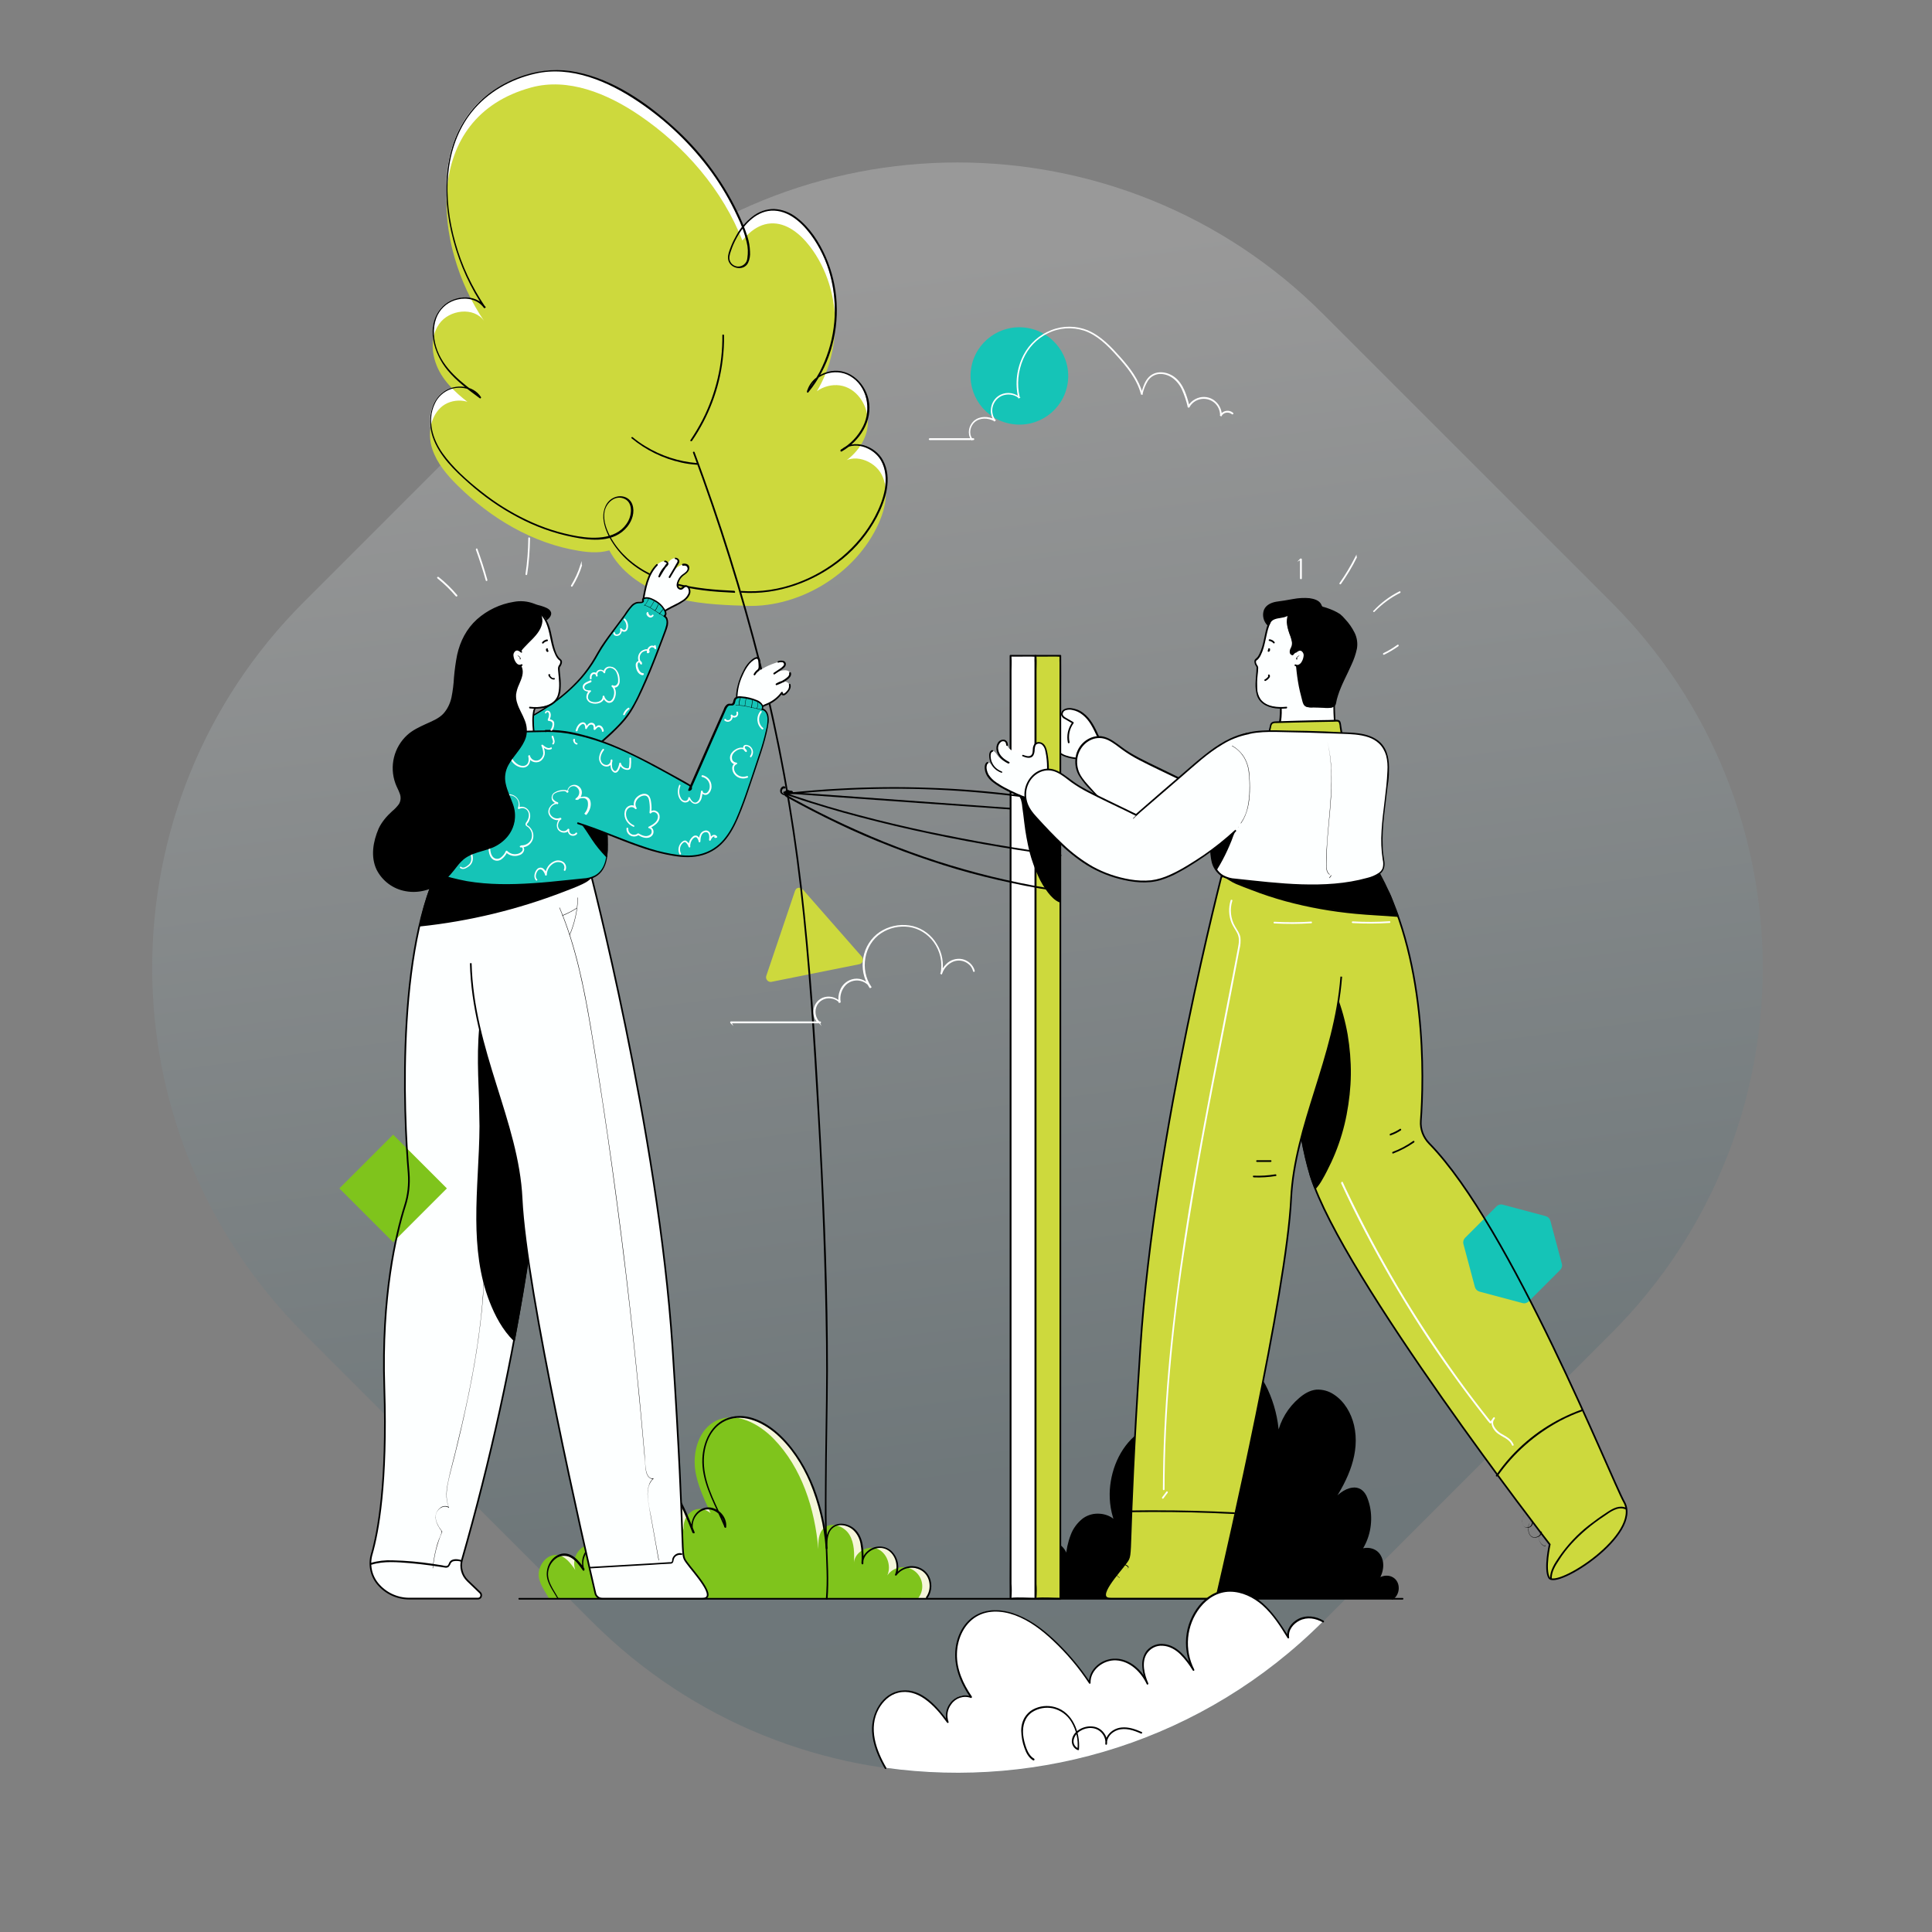 <?xml version="1.0" encoding="UTF-8" standalone="no"?>
<!-- Generator: Adobe Illustrator 26.0.1, SVG Export Plug-In . SVG Version: 6.00 Build 0)  -->

<svg
   version="1.1"
   id="Calque_1"
   x="0px"
   y="0px"
   viewBox="0 0 1500 1500"
   style="enable-background:new 0 0 1500 1500;"
   xml:space="preserve"
   sodipodi:docname="illustration_consulting_ok.svg"
   inkscape:version="1.1.1 (3bf5ae0d25, 2021-09-20, custom)"
   xmlns:inkscape="http://www.inkscape.org/namespaces/inkscape"
   xmlns:sodipodi="http://sodipodi.sourceforge.net/DTD/sodipodi-0.dtd"
   xmlns="http://www.w3.org/2000/svg"
   xmlns:svg="http://www.w3.org/2000/svg"><rect x="0" y="0" width="1500" height="1500" fill="#808080" stroke="none"/><defs
   id="defs368" /><sodipodi:namedview
   id="namedview366"
   pagecolor="#ffffff"
   bordercolor="#666666"
   borderopacity="1.0"
   inkscape:pageshadow="2"
   inkscape:pageopacity="0.0"
   inkscape:pagecheckerboard="0"
   showgrid="false"
   inkscape:zoom="0.46866667"
   inkscape:cx="733.99716"
   inkscape:cy="750"
   inkscape:window-width="3440"
   inkscape:window-height="1404"
   inkscape:window-x="0"
   inkscape:window-y="20"
   inkscape:window-maximized="1"
   inkscape:current-layer="Calque_1" />
<style
   type="text/css"
   id="style2">
	.st0{opacity:0.2;enable-background:new    ;}
	.st1{fill:url(#SVGID_1_);}
	.st2{fill:#15C4B7;}
	.st3{fill:#CDD93D;}
	.st4{fill:#F5F6D9;}
	.st5{fill:#7FC41C;}
	.st6{fill:#FFFFFF;}
	.st7{fill:#FDFFFF;}
	.st8{fill:none;stroke:#000000;stroke-miterlimit:10;}
	.st9{fill:#FFFFFF;stroke:#FFFFFF;stroke-width:0.8;stroke-miterlimit:10;}
</style>
<g
   id="Layer_2"
   class="st0"
   transform="matrix(1.303,0,0,1.303,-233.878,-225.904)">
	
		<linearGradient
   id="SVGID_1_"
   gradientUnits="userSpaceOnUse"
   x1="695.585"
   y1="-819.552"
   x2="826.755"
   y2="177.335"
   gradientTransform="translate(0,1156)">
		<stop
   offset="0"
   style="stop-color:#FFFFFF"
   id="stop4" />
		<stop
   offset="0.714"
   style="stop-color:#2C5764"
   id="stop6" />
		<stop
   offset="1"
   style="stop-color:#214E5C"
   id="stop8" />
	</linearGradient>
	<path
   class="st1"
   d="M 360.4,532.2 532.2,360.4 c 120.3,-120.3 315.3,-120.3 435.6,0 l 171.8,171.8 c 120.3,120.3 120.3,315.3 0,435.6 l -171.8,171.8 c -120.3,120.3 -315.3,120.3 -435.6,0 L 360.4,967.8 C 240.1,847.5 240.1,652.5 360.4,532.2 Z"
   id="path11"
   style="fill:url(#SVGID_1_)" />
</g>
<g
   id="Layer_1"
   transform="matrix(1.303,0,0,1.303,-233.878,-225.904)">
	<path
   d="m 798.4,1126 c -4.1,-5.1 -8.4,-12.5 -8.2,-19 0.2,-6.5 4.4,-13.2 10.7,-14.9 6.3,-1.7 14,2.9 14.2,9.5 0.7,-8.8 3.1,-18.3 10.3,-23.5 7.2,-5.2 19.9,-2 20.9,6.7 -9.2,-17.6 -5.5,-41 8.8,-54.8 2.9,-2.8 6.4,-5.3 10.4,-5.4 9.1,-0.3 13.6,10.7 15.6,19.5 -2.6,-22.2 12.4,-45.2 33.8,-51.8 4.5,-1.4 9.7,-2 13.6,0.6 2.3,1.6 3.8,4.1 5.1,6.6 4.5,8.9 7.1,18.6 7.6,28.6 1.8,-8.7 6.6,-16.5 13.5,-22 2.3,-2 5.1,-3.4 8.1,-4.1 5.8,-1.1 11.7,2 15.7,6.3 7.4,7.9 9.6,19.7 7.9,30.3 -1.7,10.6 -6.9,20.5 -12.9,29.5 4.5,-5.2 12.2,-10.8 17.5,-6.4 1.4,1.3 2.4,3 3,4.8 4.5,12.5 1.4,26.4 -7.9,35.8 0.3,-6.6 11,-8.4 15,-3.2 4,5.2 2.1,13.2 -2.4,18.1 1.6,-4.4 7.9,-6.1 11.4,-3.1 3.5,3 3,9.5 -1,11.8"
   id="path14" />
	<path
   d="m 798.8,1125.7 c -5,-6.3 -9.8,-14.6 -7.3,-22.9 2.1,-6.9 8.9,-12.7 16.3,-9.8 3.6,1.4 6.7,4.6 6.8,8.6 0,0.3 0.2,0.5 0.5,0.5 0.3,0 0.5,-0.2 0.5,-0.5 0.6,-7.4 2.3,-15.6 7.8,-21 4.4,-4.5 11.2,-5.7 16.9,-3 3,1.3 5.1,4.1 5.6,7.3 l 0.9,-0.2 c -5.9,-11.4 -6.4,-25.1 -2.1,-37.2 2.1,-6 5.6,-11.5 10,-16.2 2.5,-2.6 5.5,-5.1 9,-5.9 2.8,-0.6 5.8,0 8.1,1.7 5.3,3.8 7.5,11.1 8.9,17.2 0.1,0.5 1,0.4 1,-0.1 -1.6,-14 3.7,-28.3 13.3,-38.5 4.8,-5.2 10.6,-9.2 17.2,-11.8 3.6,-1.4 7.5,-2.5 11.4,-2.1 4.5,0.5 7.3,3.6 9.3,7.4 4.7,9 7.4,18.8 7.9,28.9 0,0.5 0.9,0.7 1,0.1 1.5,-7.2 5.1,-13.8 10.3,-19 2.7,-2.7 5.9,-5.3 9.6,-6.4 3.8,-1 7.8,-0.5 11.1,1.5 6.4,3.6 10.6,10.3 12.4,17.3 1.8,7.2 1.7,14.7 -0.2,21.8 -2.3,8.8 -6.8,16.9 -11.8,24.5 -0.1,0.2 -0.1,0.5 0.2,0.7 0.2,0.1 0.4,0.1 0.6,-0.1 2.7,-3.1 6.1,-6.2 10.1,-7.4 1.8,-0.6 3.8,-0.5 5.5,0.3 2.2,1.1 3.3,3.3 4.1,5.5 2.7,7.7 2.6,16.1 -0.4,23.6 -1.7,4.3 -4.2,8.3 -7.5,11.6 l 0.8,0.3 c 0.3,-4.4 5.3,-6.2 9.1,-5.6 5.5,0.9 7.7,6.5 6.9,11.5 -0.6,3.3 -2.1,6.3 -4.3,8.7 l 0.8,0.5 c 1.5,-4 7.4,-5.7 10.7,-2.8 3.3,2.9 2.7,8.7 -1,10.9 -0.6,0.3 0,1.2 0.5,0.9 4.3,-2.6 5,-9.5 1,-12.7 -4,-3.2 -10.4,-1.2 -12.2,3.4 -0.2,0.5 0.5,0.8 0.8,0.5 4.2,-4.6 6.6,-12 3.2,-17.7 -2.5,-4.3 -8.3,-5.4 -12.6,-3.3 -2.3,1 -3.8,3.2 -4,5.7 0,0.3 0.2,0.5 0.5,0.5 0.1,0 0.3,-0.1 0.4,-0.1 6.3,-6.3 9.9,-14.8 10.1,-23.8 0.1,-4.4 -0.6,-8.8 -2.2,-12.9 -0.7,-2.1 -2,-4 -3.9,-5.3 -1.5,-0.9 -3.3,-1.3 -5.1,-1 -4.9,0.6 -9.2,4.5 -12.3,8.1 l 0.8,0.6 c 8.9,-13.4 16.3,-29.4 12.5,-45.9 -1.7,-7.2 -5.7,-14.2 -12,-18.3 -3.1,-2.1 -6.8,-3.1 -10.5,-2.9 -3.9,0.4 -7.3,2.5 -10.2,5 -6.6,5.6 -11.2,13.2 -13,21.7 l 1,0.1 c -0.5,-9.3 -2.8,-18.4 -6.7,-26.9 -1.7,-3.6 -3.7,-7.6 -7.4,-9.4 -3.7,-1.8 -7.9,-1.3 -11.7,-0.3 -14.2,3.9 -25.8,15.2 -31.5,28.5 -3.3,7.6 -4.6,15.9 -3.7,24.1 l 1,-0.1 c -1.3,-5.8 -3.4,-12.2 -7.8,-16.4 -1.9,-1.9 -4.3,-3.1 -6.9,-3.4 -3.6,-0.4 -6.9,1.2 -9.7,3.4 -10.7,8.3 -16.3,22.5 -16.5,35.7 -0.1,7.6 1.6,15.1 5.1,21.8 0.2,0.4 1,0.2 0.9,-0.2 -0.8,-6.5 -7.3,-9.8 -13.3,-9.7 -3.2,0 -6.4,1.1 -8.9,3 -3.1,2.5 -5.6,5.8 -7,9.6 -1.7,4.4 -2.7,9.1 -3,13.8 h 1 c -0.3,-7.7 -9.4,-12.2 -16.2,-9.5 -7.9,3.2 -11.2,12.7 -9,20.5 1.4,5.1 4.3,9.7 7.6,13.8 0.6,0.4 1.3,-0.3 0.9,-0.8 z"
   id="path16" />
	
		<ellipse
   transform="matrix(0.16,-0.987,0.987,0.16,268.726,1110.661)"
   class="st2"
   cx="787.1"
   cy="397.4"
   rx="29"
   ry="29.1"
   id="ellipse18" />
	<path
   class="st3"
   d="m 653.2,704.2 -17.1,50.6 c -0.5,1.4 0.3,3 1.7,3.5 0.5,0.2 0.9,0.2 1.4,0.1 l 52.3,-10.5 c 1.5,-0.3 2.4,-1.7 2.1,-3.2 -0.1,-0.5 -0.3,-0.9 -0.6,-1.3 l -35.2,-40.1 c -1,-1.1 -2.7,-1.3 -3.9,-0.3 -0.3,0.4 -0.5,0.8 -0.7,1.2 z"
   id="path20" />
	<path
   d="m 849.4,661.6 c -25.9,-4.3 -52.2,-5.7 -78.3,-7.6 l -79.5,-5.7 -44.8,-3.2 c -0.6,0 -0.6,1 0,1 l 79.6,5.7 c 26.3,1.9 52.6,3.6 78.9,5.7 14.7,1.2 29.4,2.6 43.9,5.1 0.6,0 0.8,-0.9 0.2,-1 z"
   id="path22" />
	<path
   class="st4"
   d="m 511.8,1126 c -2.6,-4.9 -6.8,-10 -6.2,-15.5 0.6,-5.5 5.1,-10.9 10.6,-10.6 5,0.3 8.4,4.9 11.2,9 -1.9,-5.3 0.3,-11.3 5.2,-14.1 5,-2.6 11.2,-1.4 14.8,3 -6.8,-10 -9.3,-22.4 -7,-34.2 1.6,-7.9 6.3,-16.2 14.2,-18 6.9,-1.6 13.9,2.3 18.9,7.2 9.5,9.2 14.6,21.9 19.4,34.2 -2.8,-5.5 1,-13.3 7.1,-14.4 6.1,-1.1 12.4,4.8 11.7,10.9 -4.4,-11 -10.7,-21.5 -12.7,-33.2 -2,-11.7 2,-25.7 12.8,-30.6 11.5,-5.2 25,1.9 33.8,11 16.8,17.3 24.5,41.7 26.6,65.7 -0.1,-4.4 0,-9.5 3.3,-12.5 4.5,-4 12.1,-1.2 15.2,3.9 3.1,5.1 3,11.5 2.7,17.4 -0.1,-6.4 7.6,-11.3 13.6,-9.1 6,2.2 8.9,10.1 6.3,16 3.7,-5.1 10.9,-6.2 16,-2.5 5.1,3.7 6.2,10.9 2.5,16 v 0"
   id="path24" />
	<path
   class="st5"
   d="m 506.7,1126 c -2.6,-4.9 -6.8,-10 -6.2,-15.5 0.6,-5.5 5.1,-10.9 10.6,-10.6 5,0.3 8.4,4.9 11.2,9 -1.9,-5.3 0.3,-11.3 5.2,-14.1 5,-2.6 11.2,-1.4 14.8,3 -6.8,-10 -9.3,-22.4 -7,-34.2 1.6,-7.9 6.3,-16.2 14.2,-18 6.9,-1.6 13.9,2.3 18.9,7.2 9.5,9.2 14.6,21.9 19.4,34.2 -2.8,-5.5 1,-13.3 7.1,-14.4 6.1,-1.1 12.4,4.8 11.7,10.9 -4.4,-11 -10.7,-21.5 -12.7,-33.2 -2,-11.7 2,-25.7 12.8,-30.6 11.5,-5.2 25,1.9 33.8,11 16.8,17.3 24.5,41.7 26.6,65.7 -0.1,-4.4 0,-9.5 3.3,-12.5 4.5,-4 12.1,-1.2 15.2,3.9 3.1,5.1 3,11.5 2.7,17.4 -0.1,-6.4 7.6,-11.3 13.6,-9.1 6,2.2 8.9,10.1 6.3,16 3.6,-5.2 10.7,-6.5 15.9,-2.9 5.2,3.6 6.5,10.7 2.9,15.9 -0.1,0.2 -0.2,0.3 -0.3,0.5"
   id="path26" />
	<path
   d="m 512.2,1125.7 c -2.9,-5.4 -7.7,-11 -5.7,-17.6 0.8,-2.8 2.7,-5.2 5.2,-6.7 2.6,-1.4 5.8,-1.3 8.3,0.3 2.9,1.8 4.9,4.7 6.8,7.4 0.3,0.4 1.1,0.2 0.9,-0.4 -1.8,-5.1 0.3,-10.8 4.9,-13.6 4.8,-2.5 10.7,-1.3 14.2,2.9 0.3,0.4 1.1,-0.1 0.8,-0.6 -4.5,-6.7 -7.2,-14.4 -7.7,-22.5 -0.5,-7.2 0.6,-15 4.5,-21.2 1.7,-3 4.3,-5.4 7.4,-6.9 3.6,-1.6 7.7,-1.6 11.4,-0.2 7.6,2.7 13.3,9.5 17.5,16 4.9,7.6 8.2,16 11.5,24.3 l 0.9,-0.4 c -2.4,-5 0.5,-11.8 5.9,-13.4 6.2,-1.9 12.6,4.1 12,10.2 l 1,-0.1 c -4.8,-11.8 -12,-23.2 -13,-36.2 -0.8,-9.7 2.3,-21.1 11.3,-26.3 10.6,-6.1 23.3,-0.2 31.7,7.1 8.9,7.8 15.5,18.2 20.1,28.9 5.2,12.5 8.4,25.8 9.4,39.3 0.1,0.6 1,0.7 1,0 -0.1,-3 -0.1,-6.2 1,-9 1,-2.8 3.6,-4.7 6.6,-4.9 2.7,0 5.4,0.9 7.5,2.7 2.4,2.1 4,5 4.6,8.2 0.7,3.9 0.9,7.9 0.6,11.9 h 1 c 0,-6.2 7.3,-10.7 13,-8.7 6,2.2 8.3,9.8 6,15.4 -0.2,0.6 0.6,0.8 0.9,0.4 3.6,-4.8 10.3,-5.9 15.3,-2.6 4.9,3.4 5.8,10.9 2.3,15.6 -0.4,0.5 0.5,1 0.9,0.5 2.9,-4.2 3,-9.7 0.2,-14 -2.9,-4.1 -8,-5.9 -12.8,-4.5 -2.7,0.7 -5,2.3 -6.7,4.6 l 0.9,0.4 c 2,-5.1 0.7,-10.9 -3.3,-14.6 -4,-3.4 -9.9,-3.4 -13.9,0.1 -2.3,1.8 -3.7,4.6 -3.7,7.5 0,0.3 0.2,0.5 0.5,0.5 0.3,0 0.5,-0.2 0.5,-0.5 0.3,-7 0.5,-15.7 -5.3,-20.7 -4.3,-3.7 -11.5,-4.6 -15,0.7 -2.1,3.2 -2.1,7.3 -2,11 h 1 c -0.9,-12.4 -3.7,-24.7 -8.1,-36.3 -4.5,-11.4 -10.9,-22.3 -19.7,-30.8 -7.9,-7.7 -20,-14.6 -31.4,-10.7 -10.1,3.4 -14.9,14.1 -15.4,24.1 -0.6,12.9 5.9,24.7 11,36 0.8,1.7 1.5,3.4 2.2,5 0,0.3 0.3,0.5 0.6,0.4 0.3,0 0.5,-0.3 0.4,-0.6 0.5,-5.4 -3.8,-10.5 -9,-11.4 -5,-0.9 -9.5,2.5 -11.1,7.2 -0.9,2.6 -0.8,5.4 0.4,7.9 0.2,0.5 1.1,0.2 0.9,-0.4 -3.1,-7.9 -6.3,-15.8 -10.7,-23.1 -4.2,-6.9 -9.8,-13.9 -17.4,-17.2 -3.5,-1.7 -7.4,-2.2 -11.2,-1.3 -3.3,0.9 -6.3,2.8 -8.4,5.5 -4.9,5.8 -6.6,13.7 -6.7,21.1 -0.1,9.4 2.7,18.6 8,26.3 l 0.8,-0.6 c -3.8,-4.5 -10.2,-5.8 -15.4,-3.1 -5.1,3 -7.3,9.1 -5.4,14.7 l 0.9,-0.4 c -3.2,-4.8 -8.3,-11.1 -14.9,-8.8 -6,2.1 -9,9.4 -7.2,15.3 1.2,4 3.8,7.4 5.8,11 0.3,0.6 1.2,0.1 0.9,-0.5 z"
   id="path28" />
	<path
   class="st6"
   d="m 616.9,525.9 c -14.7,-0.6 -29.6,-1.9 -43.4,-7.2 -13.8,-5.3 -26.4,-14.9 -32.3,-28.4 -2.2,-5.1 -3.4,-11.2 -0.6,-16 1.9,-3.7 6.1,-5.5 10.2,-4.5 3.6,1 5,4.2 5.1,7.3 0.3,6.8 -5,12.9 -11.3,15.4 -6.3,2.5 -13.4,2.1 -20.1,1 -27.5,-4.4 -52.6,-19.4 -72.4,-39 -6.3,-6.2 -12.2,-13.2 -15,-21.6 -2.8,-8.4 -1.5,-18.6 4.9,-24.7 6.4,-6.1 18.5,-5.7 23.1,1.8 -8.5,-6.2 -17.3,-12.7 -22.8,-21.7 -5.5,-9 -7.2,-21.2 -1.2,-29.9 6,-8.7 20.9,-10.5 26.9,-1.8 -30.7,-44.8 -37.8,-121.4 27.8,-139.3 22,-6 45.3,3.6 64.2,16.4 27.3,18.5 49.9,44.6 61.9,75.4 2.2,5.5 4,11.4 3.2,17.3 -0.1,0.7 -0.2,1.3 -0.4,2 -1.9,7.4 -13.1,4.5 -11.4,-2.9 0.8,-3.3 2,-6.4 3.5,-9.4 4.5,-8.7 12,-17.2 21.7,-17.8 9.4,-0.6 17.6,6.2 23.3,13.6 20.8,27 20,68.5 -1.7,94.8 2.4,-9.3 14.1,-14.4 23.1,-11 9,3.4 14.2,13.9 13.1,23.4 -1.1,9.5 -7.8,17.9 -16.2,22.7 7,-7 20.2,-2.5 24.6,6.3 4.4,8.8 2.3,19.5 -1.7,28.6 -13.6,30.8 -48.8,52 -82.4,49.3"
   id="path30" />
	<path
   class="st3"
   d="m 616.9,534.1 c -14.7,-0.6 -29.6,-1.9 -43.4,-7.2 -13.8,-5.3 -26.4,-14.9 -32.3,-28.4 -2.2,-5.1 -3.4,-11.2 -0.6,-16 1.9,-3.7 6.1,-5.6 10.2,-4.6 3.6,1 5,4.2 5.1,7.3 0.3,6.8 -5,12.9 -11.3,15.4 -6.3,2.5 -13.4,2.1 -20.1,1 -27.5,-4.4 -52.6,-19.4 -72.4,-39 -6.3,-6.2 -12.2,-13.2 -15,-21.6 -2.8,-8.4 -1.5,-18.6 4.9,-24.7 6.4,-6.1 18.5,-5.7 23.1,1.8 -8.5,-6.2 -17.3,-12.7 -22.8,-21.7 -5.5,-9 -7.2,-21.2 -1.2,-29.9 6,-8.7 20.9,-10.5 26.9,-1.8 -30.5,-44.7 -37.6,-121.3 28,-139.2 22,-6 45.3,3.6 64.2,16.4 27.3,18.5 49.9,44.6 61.9,75.4 2.2,5.5 4,11.4 3.2,17.3 -0.1,0.7 -0.2,1.3 -0.4,2 -1.9,7.4 -13.1,4.5 -11.4,-2.9 0.8,-3.3 2,-6.4 3.5,-9.4 4.5,-8.7 12,-17.2 21.7,-17.8 9.4,-0.6 17.6,6.2 23.3,13.6 20.8,27 20,68.5 -1.7,94.8 2.4,-9.3 14.1,-14.4 23.1,-11 9,3.4 14.2,13.9 13.1,23.4 -1.1,9.5 -7.8,17.9 -16.2,22.7 7,-7 20.2,-2.5 24.6,6.3 4.4,8.8 2.3,19.5 -1.7,28.6 -13.6,30.8 -48.8,52 -82.4,49.3"
   id="path32" />
	<path
   d="m 616.9,525.4 c -22.3,-1 -46.5,-3.8 -63.7,-19.5 -3.7,-3.4 -6.9,-7.3 -9.4,-11.6 -2.7,-4.7 -5,-10.4 -4.1,-15.9 0.9,-5.5 6.5,-10.5 12.1,-7.7 4.7,2.3 4.2,9 2.1,13 -5.8,11 -19.6,11 -30.2,9.2 -10.5,-1.8 -20.7,-5.1 -30.3,-9.7 -9.7,-4.6 -18.8,-10.3 -27.2,-17 -8.4,-6.6 -16.8,-14.1 -23,-22.8 -5.9,-8.4 -9.3,-19.5 -4.7,-29.3 1.8,-4.2 5.4,-7.4 9.7,-8.9 4,-1.3 8.4,-1 12.2,0.8 1.8,1 3.4,2.4 4.5,4.2 l 0.7,-0.7 c -10.6,-7.8 -22.4,-16.4 -26.3,-29.7 -1.8,-6.1 -1.9,-13 1,-18.8 2.4,-4.7 6.8,-8.1 12,-9.2 5.6,-1.3 12,0.1 15.5,5 0.4,0.5 1.2,0 0.9,-0.5 -7.9,-11.7 -14,-24.5 -17.8,-38.1 -3.8,-13.4 -5.7,-27.6 -4.3,-41.5 1.3,-13.2 5.7,-26.3 14.1,-36.7 9.4,-11.7 23.1,-19.4 37.6,-22.7 21.6,-5 43.7,4.7 61.3,16.5 17,11.4 31.9,25.7 43.9,42.2 5.9,8.2 11,16.9 15.2,26 2.5,5 4.4,10.3 5.7,15.7 0.8,3.1 0.9,6.3 0.4,9.5 -0.2,3 -2.9,5.2 -5.8,5 -1.9,-0.2 -3.6,-1.3 -4.4,-3 -1,-2 -0.3,-4.2 0.4,-6.2 0.9,-2.7 2,-5.3 3.4,-7.8 4.5,-8.3 12.3,-16.8 22.5,-16.3 10.2,0.5 18.3,9.1 23.6,17 5.1,7.7 8.7,16.2 10.6,25.2 4,18.3 1.4,37.3 -7.2,53.9 -2.2,4 -4.7,7.8 -7.6,11.3 l 0.8,0.5 c 2.8,-10.4 16.2,-14.6 25,-9.3 10.2,6 12.7,19.7 7.7,29.8 -3,6 -7.7,10.9 -13.5,14.1 l 0.6,0.8 c 7,-6.8 19.1,-2.2 23.5,5.5 6,10.5 1.5,23.9 -3.7,33.7 -9.7,18.2 -26.8,32.1 -46,39.2 -10.7,4 -22.1,5.7 -33.5,4.9 -0.6,0 -0.6,1 0,1 21.7,1.6 43.5,-6.4 60.2,-20 8.5,-6.9 15.5,-15.5 20.6,-25.1 5.2,-10 9.4,-23.1 3.6,-33.8 -4.5,-8.5 -17.6,-13.3 -25.2,-6 -0.2,0.2 -0.2,0.5 0,0.7 0.2,0.2 0.4,0.2 0.6,0.1 10.7,-6.1 18.8,-18.3 16,-31 -2.5,-11.1 -12.9,-19.7 -24.5,-16.4 -5.7,1.6 -10.6,5.8 -12.2,11.7 -0.1,0.5 0.5,0.9 0.8,0.5 12.2,-14.8 17.9,-34.2 16.9,-53.3 -0.5,-9.5 -2.7,-18.8 -6.5,-27.5 -3.9,-8.8 -9.5,-17.5 -17.3,-23.4 -3.9,-3.1 -8.7,-4.9 -13.6,-5.1 -4.6,0 -9.1,1.6 -12.8,4.5 -3.9,3 -7.1,6.8 -9.5,11.1 -1.3,2.3 -2.5,4.7 -3.4,7.1 -0.8,2.1 -1.8,4.5 -1.6,6.8 0.4,5.9 9.1,8 11.9,2.7 1,-2.1 1.4,-4.5 1.2,-6.8 -0.1,-3 -0.6,-6 -1.5,-8.8 -1.6,-5.2 -3.7,-10.2 -6.1,-15.1 -9.3,-19.2 -22.4,-36.5 -38.3,-50.7 -16.1,-14.5 -35.6,-27.9 -57.2,-32.3 -10.4,-2.2 -21.2,-1.5 -31.3,1.8 -7.5,2.4 -14.6,6 -21,10.8 -11.1,8.5 -19,20.5 -22.6,34 -3.8,13.9 -3.7,28.7 -1.2,42.8 2.7,14.8 7.8,29 15.2,42.1 1.8,3.1 3.7,6.2 5.7,9.1 l 0.9,-0.5 c -6.3,-8.9 -20.6,-7.1 -27,0.8 -8.9,10.9 -4,26.8 4.1,36.6 5.4,6.6 12.4,11.7 19.3,16.8 0.4,0.3 0.9,-0.3 0.7,-0.7 -4.7,-7.4 -15.6,-8 -22.3,-3.2 -8.3,5.9 -9.5,17.9 -6.5,26.9 3.8,11.2 13,20 21.6,27.6 8.8,7.8 18.4,14.6 28.8,20.1 10.4,5.6 21.6,9.7 33.2,12 10.9,2.2 24.6,3.5 32.4,-6.2 2.9,-3.6 4.6,-8.7 3,-13.2 -1.6,-4.5 -6.6,-6 -10.8,-4.2 -4.8,2 -6.8,7.3 -6.5,12.3 0.4,5.5 2.9,10.8 6,15.4 13.7,20.5 39.2,26.8 62.4,28.5 3.3,0.2 6.7,0.4 10,0.6 0.2,-0.2 0.2,-1.2 -0.5,-1.2 z"
   id="path34" />
	<path
   class="st7"
   d="m 824,605.7 c -2.1,-2.6 -4.6,-3.5 -7.7,-4.9 -3.5,-1.6 -7.6,-3.2 -11.4,-2.6 -0.7,0.1 -1.4,0.3 -2,0.6 -0.6,0.3 -1.1,0.9 -1.2,1.7 0,0.9 0.6,1.8 1.4,2.1 0.8,0.4 1.7,0.6 2.6,0.8 1.8,0.5 4.5,1.3 5,3.2 -1.7,-1.4 -3.7,-2.4 -5.9,-2.7 -1.1,-0.1 -2.3,-0.1 -3.4,0 -1,0.2 -2.7,0.7 -2.7,1.9 0,0.7 0.3,1.4 0.8,1.8 0.7,0.4 1.4,0.5 2.2,0.5 0.8,0.1 1.6,0.3 2.4,0.6 1.7,0.6 3.2,1.4 4.5,2.5 -0.8,-0.6 -1.7,-0.9 -2.7,-1 -1.7,-0.1 -3.3,0.1 -4.9,0.6 -0.4,0.1 -0.8,0.3 -1.2,0.6 -0.7,0.8 -0.1,2.1 0.8,2.7 1,0.5 2,0.8 3,1.1 3.1,1.1 4.7,4.5 7.2,6.5 2.5,2 5.6,2.7 8.6,3.2 1.4,0.3 2.9,0.3 4.3,-0.2 0.9,-0.4 1.7,-1 2.3,-1.7 1.8,-2.1 2.5,-4.9 2.1,-7.6"
   id="path36" />
	<path
   d="m 824.4,605.4 c -1.7,-1.8 -3.7,-3.2 -6,-4.1 -2.6,-1.3 -5.2,-2.3 -8,-3.1 -1.4,-0.4 -2.8,-0.5 -4.2,-0.5 -1.3,0 -2.6,0.3 -3.8,0.9 -0.9,0.6 -1.4,1.7 -1.1,2.8 0.5,1.1 1.4,1.9 2.6,2.2 1.2,0.4 2.4,0.6 3.6,1 1.2,0.3 2.1,1.1 2.6,2.2 l 0.8,-0.5 c -2.8,-2.5 -6.7,-3.4 -10.3,-2.6 -1.3,0.3 -2.7,1.1 -2.6,2.7 0.1,0.8 0.4,1.5 1.1,1.9 0.8,0.4 1.6,0.6 2.5,0.5 1.2,0.1 2.3,0.5 3.3,1 1.1,0.5 2.2,1.1 3.1,1.9 l 0.6,-0.8 c -1.6,-1 -3.5,-1.4 -5.4,-1 -1,0.1 -2,0.3 -2.9,0.6 -0.7,0.2 -1.2,0.7 -1.4,1.5 -0.3,1.5 1,2.7 2.3,3.2 0.9,0.2 1.7,0.5 2.6,0.8 0.7,0.4 1.4,0.8 2,1.4 1.2,1.1 2.1,2.4 3.2,3.5 1.2,1.3 2.6,2.3 4.2,3 1.7,0.7 3.4,1.2 5.2,1.5 1.8,0.3 3.7,0.7 5.5,0 1.8,-0.9 3.2,-2.3 3.9,-4.2 0.8,-1.8 1,-3.8 0.7,-5.8 -0.1,-0.6 -1.1,-0.4 -1,0.3 0.5,3 -0.6,6.7 -3.3,8.4 -1.5,1 -3.3,0.8 -4.9,0.5 -1.6,-0.2 -3.1,-0.6 -4.7,-1.1 -1.5,-0.5 -2.8,-1.3 -4,-2.3 -1,-1 -1.9,-2 -2.8,-3.1 -0.8,-1 -1.8,-1.9 -2.8,-2.6 -0.5,-0.3 -1.1,-0.6 -1.8,-0.8 -0.8,-0.2 -1.6,-0.4 -2.3,-0.8 -0.6,-0.3 -1.3,-1.2 -0.9,-1.9 0.4,-0.7 1.7,-0.8 2.4,-1 1.9,-0.4 4.1,-0.5 5.8,0.7 0.5,0.3 1,-0.4 0.6,-0.8 -1.7,-1.4 -3.6,-2.4 -5.7,-3 -1,-0.3 -2,-0.1 -2.9,-0.4 -0.9,-0.3 -1.6,-1.5 -0.9,-2.2 0.6,-0.5 1.3,-0.8 2,-0.9 1.1,-0.2 2.3,-0.2 3.4,0 2.1,0.3 4,1.1 5.6,2.5 0.2,0.2 0.5,0.2 0.7,0 0.1,-0.1 0.2,-0.3 0.1,-0.5 -0.6,-1.8 -2.4,-2.7 -4.1,-3.2 -1,-0.3 -2.1,-0.5 -3.1,-0.8 -1,-0.3 -2.4,-1.4 -1.5,-2.6 0.7,-1 2.3,-1.2 3.5,-1.2 1.3,-0.1 2.7,0.1 4,0.4 2.5,0.7 5,1.6 7.3,2.8 2.4,0.9 4.5,2.3 6.3,4.2 0.4,0.5 1.1,-0.2 0.7,-0.7 z"
   id="path38" />
	<rect
   x="796.6"
   y="564.1"
   class="st3"
   width="14.8"
   height="561.9"
   id="rect40" />
	<path
   d="m 811.4,1125.5 c -4.8,0 -9.9,-0.6 -14.7,0 0.7,-0.1 0.2,0.9 0.4,-0.4 0.2,-2.6 0.2,-5.3 0,-7.9 V 573 c 0,-2.6 0.2,-5.3 0,-7.9 -0.1,-1.4 0.2,-0.5 -0.4,-0.5 2.6,0.1 5.2,0 7.8,0 h 4.5 c 0.5,0 2.5,0.2 2,-0.2 -0.5,-0.4 -0.2,0.4 -0.2,0.8 -0.1,1 0,2 0,3.1 V 1126 c 0,0.3 0.2,0.5 0.5,0.5 0.3,0 0.5,-0.2 0.5,-0.5 V 586.9 c 0,-7.3 0.1,-14.6 0,-21.8 v -1 c 0,-0.3 -0.2,-0.5 -0.5,-0.5 h -14.8 c -0.3,0 -0.5,0.2 -0.5,0.5 v 539.1 c 0,7.3 -0.1,14.6 0,21.9 0,0.3 0,0.6 0,1 0,0.3 0.2,0.5 0.5,0.5 h 14.8 c 0.3,0 0.5,-0.2 0.5,-0.5 0.1,-0.4 -0.1,-0.6 -0.4,-0.6 z"
   id="path42" />
	<rect
   x="781.7"
   y="564.1"
   class="st6"
   width="14.8"
   height="561.9"
   id="rect44" />
	<path
   d="m 796.5,1125.5 c -4.8,0 -9.9,-0.6 -14.7,0 0.7,-0.1 0.2,0.9 0.4,-0.4 0.2,-2.6 0.2,-5.3 0,-7.9 V 573 c 0,-2.6 0.2,-5.3 0,-7.9 -0.1,-1.4 0.2,-0.5 -0.4,-0.5 2.6,0.1 5.2,0 7.8,0 h 4.5 c 0.5,0 2.5,0.2 2,-0.2 -0.5,-0.4 -0.2,0.4 -0.2,0.8 -0.1,1 0,2 0,3.1 V 1126 c 0,0.3 0.2,0.5 0.5,0.5 0.3,0 0.5,-0.2 0.5,-0.5 V 586.9 c 0,-7.3 0.1,-14.6 0,-21.8 0,-0.3 0,-0.6 0,-1 0,-0.3 -0.2,-0.5 -0.5,-0.5 h -14.8 c -0.3,0 -0.5,0.2 -0.5,0.5 v 539.1 c 0,7.3 -0.1,14.6 0,21.9 v 1 c 0,0.3 0.2,0.5 0.5,0.5 h 14.8 c 0.3,0 0.5,-0.2 0.5,-0.5 0.1,-0.4 -0.1,-0.6 -0.4,-0.6 z"
   id="path46" />
	<path
   d="m 646.7,646.1 c 0.3,0 0.5,-0.2 0.5,-0.5 0,-0.3 -0.2,-0.5 -0.5,-0.5 -0.3,0 -0.5,0.2 -0.5,0.5 0,0.3 0.2,0.5 0.5,0.5 z"
   id="path48" />
	<path
   d="m 647.2,642 c -2.2,-0.8 -3.7,2.5 -2.4,4.1 1.3,1.6 5.4,2 5.4,-0.8 0,-0.3 -0.3,-0.5 -0.5,-0.5 -0.1,0 -0.2,0 -0.2,0.1 -0.4,0.2 -0.9,-0.2 -1.2,-0.3 -0.4,-0.1 -0.8,-0.1 -1.1,0.2 -0.2,0.2 -0.3,0.5 -0.2,0.7 0,0.1 0.1,0.1 0.2,0.2 1,0.6 2.2,0.2 2.7,-0.7 v 0 c 0.1,-0.2 0.1,-0.4 -0.1,-0.6 -1.8,-1.4 -3.9,1.6 -2.6,3.2 1.3,1.6 1.5,-2.1 2.1,-2.3 0.4,0 0.8,0 1.2,0.2 0.1,0 0.2,0.1 0.3,0.1 0,0 0.1,0.1 0.2,0 -0.2,0 0,-0.7 0,-0.8 0,-0.1 -0.1,0 -0.3,0.1 -0.2,0.1 -0.4,0.1 -0.6,0.1 -0.7,0.1 -2.1,0.3 -2,1.2 0,0.6 0.7,0.9 1.1,1.1 1.2,0.6 2.6,0.9 3.9,1.4 3.1,1.1 6.3,2.1 9.4,3.1 6.5,2 13,4 19.5,5.8 13.8,3.8 27.7,7.3 41.7,10.4 14,3.1 28.3,6 42.6,8.5 13.5,2.4 27,4.5 40.5,6.4 l 4.7,0.6 c 0.6,0.1 0.6,-0.9 0,-1 -13,-1.7 -25.9,-3.7 -38.7,-5.9 -13.6,-2.3 -27.2,-5 -40.8,-7.8 -13.5,-2.9 -27.1,-6.1 -40.6,-9.7 -12.6,-3.3 -25.2,-7 -37.6,-11.2 -1.3,-0.5 -2.7,-0.8 -4,-1.4 -0.1,0 -0.6,-0.4 -0.7,-0.4 -0.1,0 0.1,0 0,0.1 -0.1,0.1 0,0.2 0,0.2 0.4,-0.1 0.8,-0.2 1.1,-0.3 0.4,0 0.8,-0.1 1.2,-0.2 0.4,-0.1 0.8,-0.5 0.4,-1 -0.4,-0.5 -0.9,-0.3 -1.3,-0.4 -0.8,-0.1 -1.5,-0.3 -2,0.5 -0.2,0.3 -0.4,0.6 -0.5,1 -0.1,0.3 -0.2,0.7 -0.3,1 v 0.1 l 0.5,-0.1 c 0,0 -0.1,-0.1 -0.1,-0.2 0,-0.3 -0.1,-0.5 0,-0.8 0.1,-0.3 0.7,-1.2 1.2,-0.8 l -0.1,-0.6 c -0.3,0.5 -0.9,0.7 -1.4,0.4 v 0 0.9 c 0.4,-0.2 0.9,0.2 1.2,0.3 0.4,0.1 0.8,0.1 1.1,-0.2 l -0.8,-0.4 c 0,1.8 -2.8,1.1 -3.6,0.2 -0.8,-0.9 0,-3 1.3,-2.6 0.6,0.2 0.9,-0.8 0.3,-1 z"
   id="path50" />
	<path
   d="m 787.2,646.6 c 0,0.8 0.3,1.6 0.8,2.3 0.5,1.2 0.8,2.4 0.9,3.6 0.9,6.1 1.6,12.5 2.6,18.6 3.6,22.2 12.9,36.8 19.6,39.5 -1.5,0 0.3,-21.8 -0.4,-29.2 -0.2,-1.9 0.7,-2.3 0.4,-4.1 -0.3,-1.8 -1,-3.6 -1.9,-5.2 -3.5,-6.6 -7.7,-10.3 -11.2,-17.3 -2.8,-5.7 -5.1,-13.7 -8.4,-17.2"
   id="path52" />
	<path
   d="m 786.7,646.6 c 0,0.6 0.1,1.1 0.4,1.7 0.3,0.5 0.5,0.9 0.7,1.4 0.4,1.4 0.7,2.9 0.8,4.4 0.5,3.1 0.8,6.3 1.2,9.4 0.7,6 1.8,11.9 3.2,17.7 1.3,4.9 3,9.6 5.1,14.2 1.6,3.6 3.6,6.9 6,10 1.8,2.3 4,4.6 6.8,5.7 l 0.1,-1 c 0.1,0 0.2,0.1 0.2,0.1 v 0 c 0,0 -0.1,-0.3 -0.1,-0.5 -0.1,-0.6 -0.1,-1.1 -0.2,-1.7 -0.1,-1.9 0,-3.8 0,-5.8 0.1,-4.9 0.3,-9.7 0.4,-14.6 0,-1.9 0,-3.9 -0.1,-5.8 -0.1,-0.6 -0.1,-1.2 0,-1.9 0.2,-0.6 0.3,-1.1 0.4,-1.7 -0.1,-1.6 -0.5,-3.3 -1.2,-4.7 -2.7,-6.3 -7.8,-11.2 -11.1,-17.2 -1.6,-3.1 -3,-6.2 -4.2,-9.4 -1.1,-2.9 -2.4,-5.7 -4.1,-8.3 -0.3,-0.5 -0.7,-1 -1.1,-1.4 -0.4,-0.5 -1.2,0.2 -0.7,0.7 2,2.1 3.2,5 4.3,7.6 1.3,3.1 2.5,6.3 4,9.3 3.1,6.4 8.2,11.5 11.4,17.8 0.8,1.5 1.4,3.1 1.7,4.8 0,0.6 0,1.3 -0.2,1.9 -0.2,0.7 -0.2,1.3 -0.2,2 0.2,1.9 0.2,3.8 0.2,5.7 0,4.9 -0.3,9.8 -0.4,14.8 0,1.9 -0.1,3.9 0,5.8 0,0.6 0.1,1.3 0.2,1.9 0,0.4 0.2,0.8 0.4,1.1 0.1,0.1 0.3,0.2 0.5,0.2 0.6,0 0.6,-0.8 0.1,-1 -2.2,-1.1 -4.2,-2.7 -5.7,-4.7 -2.3,-2.9 -4.3,-6 -5.9,-9.3 -4.7,-9.6 -7,-20.1 -8.5,-30.7 -0.4,-3.4 -0.9,-6.8 -1.3,-10.2 -0.2,-1.7 -0.5,-3.3 -0.8,-5 -0.1,-0.6 -0.4,-1.2 -0.7,-1.8 -0.4,-0.5 -0.6,-1.2 -0.6,-1.8 0,-0.3 -0.2,-0.5 -0.5,-0.5 -0.3,0 -0.6,0.5 -0.5,0.8 z"
   id="path54" />
	<path
   class="st7"
   d="m 833.9,612.3 c -1.7,-3.8 -3.5,-7.8 -6.3,-11 -2.8,-3.2 -6.8,-5.6 -11,-5.5 -1.1,0 -2.2,0.3 -3.1,0.9 -0.9,0.7 -1.3,1.8 -1,2.9 0.4,0.9 1.2,1.6 2.1,2 l 4.3,2.5 c -2.5,3.3 -3.5,7.6 -2.5,11.7 1,4.1 3.9,7.4 7.8,9"
   id="path56" />
	<path
   d="m 834.3,612 c -2.3,-5.1 -4.8,-10.5 -9.5,-13.9 -2.1,-1.6 -4.6,-2.5 -7.2,-2.8 -2.3,-0.2 -5.6,0.5 -5.8,3.4 0,1.3 0.8,2.5 2,3 1.6,1 3.2,1.8 4.8,2.8 l -0.2,-0.7 c -2.6,3.5 -3.5,7.9 -2.6,12.1 0.2,0.6 1.1,0.4 1,-0.3 -0.9,-3.9 0,-8.1 2.4,-11.3 0.1,-0.2 0.1,-0.5 -0.2,-0.7 l -3.8,-2.2 c -0.9,-0.5 -2.3,-1.2 -2.5,-2.4 0,-1.2 0.8,-2.2 2,-2.5 1.2,-0.3 2.4,-0.4 3.6,-0.1 4.8,0.8 8.6,4.4 11.1,8.5 1.5,2.5 2.7,5 3.9,7.6 0.4,0.6 1.3,0.1 1,-0.5 z"
   id="path58" />
	<path
   class="st7"
   d="m 951.7,610.4 c -13.1,2.3 -22.7,-4 -32.8,4.7 -11,9.5 -21.2,15 -32.2,24.5 l -21.4,-10.4 c -5.8,-2.8 -11.6,-5.7 -16.9,-9.5 -4,-3 -8,-6.6 -13,-7.1 -5,-0.5 -10.1,2.5 -12.6,6.9 -2.3,4 -2.8,8.9 -1.2,13.3 1.4,3.9 4.3,7.1 7.1,10.2 10.3,11.2 21.1,22.6 34.8,29.4 6,2.9 12.3,5 18.9,6.2 5.1,1 10.3,1.2 15.4,0.4 5.7,-1 11,-3.6 16,-6.5 11.6,-6.5 22.4,-14.3 32.2,-23.3"
   id="path60" />
	<path
   d="m 951.6,609.9 c -4.5,0.6 -9.2,0.7 -13.7,0.1 -3.9,-0.3 -8,-0.6 -11.8,0.5 -2,0.6 -4,1.5 -5.7,2.7 -2.2,1.5 -4.1,3.4 -6.2,5.1 -4.2,3.3 -8.7,6.4 -13.1,9.5 -5,3.6 -10,7.2 -14.7,11.3 L 887,639 c -7.9,-3.8 -15.8,-7.7 -23.7,-11.5 -3.7,-1.8 -7.3,-3.7 -10.8,-5.8 -3.3,-2 -6.2,-4.5 -9.4,-6.6 -2.9,-1.9 -6.2,-3.4 -9.7,-3.1 -3.3,0.3 -6.4,1.8 -8.8,4.2 -2.5,2.5 -4,5.8 -4.3,9.3 -0.4,3.7 0.4,7.4 2.4,10.5 2,3.1 4.4,6 7.1,8.6 2.6,2.8 5.2,5.6 8,8.4 5.3,5.5 11.1,10.4 17.3,14.8 6.6,4.5 13.9,7.8 21.6,9.8 8,2.1 16.6,3.1 24.6,0.8 3.8,-1.2 7.5,-2.8 11,-4.7 3.5,-1.9 7,-3.9 10.3,-6.1 6.8,-4.3 13.2,-9.1 19.3,-14.4 1.5,-1.3 2.9,-2.6 4.4,-3.9 0.5,-0.4 -0.2,-1.1 -0.7,-0.7 -5.8,5.3 -12,10.2 -18.4,14.7 -3.2,2.2 -6.4,4.3 -9.7,6.2 -3.3,2 -6.8,3.9 -10.3,5.6 -3.6,1.7 -7.5,2.9 -11.5,3.4 -4.1,0.4 -8.3,0.2 -12.3,-0.5 -7.9,-1.3 -15.5,-3.9 -22.5,-7.8 -6.4,-3.7 -12.3,-8.1 -17.7,-13.2 -5.4,-5 -10.5,-10.4 -15.4,-15.9 -2.5,-2.8 -4.9,-5.7 -5.9,-9.3 -1,-3.6 -0.8,-7.4 0.8,-10.7 1.4,-3 3.8,-5.5 6.9,-6.9 3.2,-1.5 6.8,-1.4 10,0.1 3.2,1.5 5.9,3.8 8.8,5.9 3.2,2.3 6.5,4.3 10,6.1 7.5,3.9 15.1,7.4 22.7,11.1 l 5.6,2.7 c 0.2,0.1 0.4,0.1 0.6,-0.1 8.2,-7.1 17.4,-12.8 26,-19.4 2.2,-1.7 4.3,-3.5 6.5,-5.2 1.7,-1.5 3.6,-2.6 5.8,-3.4 3.7,-1.3 7.7,-1.2 11.6,-0.9 5,0.3 10,0.8 15,-0.1 0.6,-0.1 0.4,-1.1 -0.3,-1 z"
   id="path62" />
	<path
   class="st7"
   d="m 562.7,531.4 c 1.2,-7.7 2.7,-15.9 8.2,-21.4 1.3,-1.3 3,-2.4 4.8,-2.2 0.7,0.1 1.5,0.6 1.5,1.3 0,0.7 -0.5,1.1 -0.9,1.5 -1.8,1.7 -3.3,3.9 -4.1,6.3 1.4,-2.5 2.9,-4.8 4.5,-7.2 1.3,-1.9 3.1,-3.9 5.3,-3.7 0.8,0 1.4,0.5 1.7,1.2 0.1,0.7 -0.1,1.3 -0.5,1.8 l -4.8,8 c 2,-3.1 4.4,-6.5 8,-7.2 1,-0.3 2.1,0 2.9,0.7 0.9,1 0.4,2.7 -0.6,3.6 -1,0.9 -2.2,1.6 -3.1,2.5 -0.8,0.8 -1.4,1.8 -1.8,2.9 -0.5,0.9 -0.7,1.9 -0.5,2.9 0.2,1 1.1,1.7 2.2,1.6 1,-0.2 1.5,-1.4 2.5,-1.6 0.9,-0.1 1.7,0.4 2,1.2 0.7,1.4 0.6,3 -0.2,4.3 -0.8,1.3 -1.8,2.4 -3.1,3.2 -4.4,3.1 -10,4.5 -13.7,8.4"
   id="path64" />
	<path
   d="m 586.5,510.5 c 0.7,-0.2 1.5,-0.1 2.1,0.3 0.6,0.6 0.8,1.5 0.4,2.2 -0.7,1.5 -2.4,2.2 -3.6,3.3 -1.8,1.7 -4.5,6.8 -1.1,8.3 0.6,0.3 1.3,0.2 1.8,-0.1 0.6,-0.3 1,-1 1.7,-1.3 0.9,-0.4 1.7,0.5 1.9,1.3 0.3,0.9 0.3,1.9 -0.1,2.7 -0.7,1.6 -2,3 -3.5,3.9 -1.4,0.9 -2.8,1.7 -4.3,2.4 -3.2,1.6 -6.6,3.2 -9.2,5.8 -0.5,0.5 0.2,1.2 0.7,0.7 2.5,-2.5 5.8,-4 9,-5.6 1.6,-0.8 3.2,-1.7 4.6,-2.7 1.5,-0.9 2.7,-2.2 3.5,-3.8 0.8,-1.6 0.6,-3.4 -0.4,-4.9 -0.5,-0.6 -1.3,-1 -2.1,-0.9 -0.7,0.1 -1.3,0.5 -1.8,1 -0.7,0.6 -1.5,0.9 -2.1,0 -0.5,-0.9 -0.5,-2 0,-2.9 0.3,-1 0.8,-1.9 1.5,-2.7 0.6,-0.7 1.3,-1.3 2.1,-1.8 1.4,-1 2.9,-2.5 2.6,-4.4 -0.3,-1.9 -2.3,-2.3 -3.9,-2 -0.7,0.2 -0.4,1.2 0.2,1.2 z"
   id="path66" />
	<path
   d="m 582,506.6 c 0.4,0 0.8,0.2 1.1,0.6 0.2,0.4 0.1,1 -0.2,1.4 -0.5,1 -1.1,1.8 -1.6,2.8 L 578,517 c -0.1,0.2 -0.1,0.5 0.2,0.7 0.3,0.2 0.5,0.1 0.7,-0.2 v 0 l 4.2,-7.1 c 0.6,-0.9 1.5,-2 1.1,-3.2 -0.4,-0.9 -1.2,-1.5 -2.2,-1.5 -0.6,-0.2 -0.6,0.8 0,0.9 z"
   id="path68" />
	<path
   d="m 575.6,508.3 c 0.4,0 0.7,0.2 1,0.5 0.3,0.4 0.1,0.7 -0.2,1 -0.6,0.7 -1.3,1.3 -1.9,2.1 -1.2,1.5 -2.1,3.1 -2.7,4.9 -0.2,0.5 0.6,0.9 0.9,0.4 1.4,-2.5 2.9,-4.8 4.5,-7.2 0.4,-0.5 -0.5,-1 -0.9,-0.5 -1.6,2.3 -3.1,4.7 -4.5,7.2 l 0.9,0.4 c 0.8,-2.1 1.9,-4 3.5,-5.6 0.7,-0.7 1.6,-1.3 1.6,-2.4 -0.2,-0.9 -1,-1.6 -1.9,-1.7 -0.7,-0.1 -1,0.8 -0.3,0.9 z"
   id="path70" />
	<path
   d="m 563.2,531.5 c 1.2,-7.4 2.6,-15.6 8.1,-21.2 0.2,-0.2 0.2,-0.5 0,-0.7 -0.2,-0.2 -0.5,-0.2 -0.7,0 -5.7,5.7 -7.1,14 -8.4,21.6 -0.1,0.7 0.9,1 1,0.3 z"
   id="path72" />
	<path
   d="m 592.4,443.1 c 15.4,41.4 28.6,83.6 39.5,126.4 11.1,43.8 19.2,88.2 24.4,133.1 5.2,44.9 7.9,90 10.5,135.1 2.6,45.1 4.3,90.5 4.9,135.8 0.3,22.8 -0.2,45.6 -0.5,68.4 -0.1,11.3 -0.2,22.6 -0.2,33.9 0,11.3 0.7,22.5 1,33.8 0.2,5.5 0,11 -0.4,16.5 0,0.6 1,0.6 1,0 0.9,-11.2 0.1,-22.3 -0.3,-33.5 -0.4,-11.2 -0.4,-22.5 -0.3,-33.7 0.1,-23 0.7,-46.1 0.8,-69.1 0,-45.3 -1.7,-90.6 -4.1,-135.8 -2.4,-45.4 -5,-90.8 -9.7,-136 -4.5,-44.5 -11.8,-88.6 -22,-132.1 -10.3,-43.2 -23,-85.9 -38,-127.7 -1.8,-5.1 -3.7,-10.2 -5.6,-15.3 -0.2,-0.7 -1.2,-0.4 -1,0.2 z"
   id="path74" />
	<path
   class="st2"
   d="m 471.7,612.8 c 10.1,-3.8 19.8,-9.9 29.2,-15.4 13.7,-8 26.3,-19.2 34,-33.4 5,-9.2 13,-18.4 18.9,-27.1 1.4,-2 3.1,-4.2 5.6,-4.5 0.8,0 1.7,0 2.5,-0.2 1.3,-0.4 -0.3,-1.7 0.9,-2.3 2.3,-1 5,0.5 7,1.6 2.5,1.4 4.5,3.5 5.8,6.1 0.5,1 0.3,2.2 -0.5,2.9 2.5,1.4 1.9,5.2 0.9,7.9 -4.5,12.2 -14,37.6 -21,48.7 -6.1,9.6 -16.7,17.2 -24.7,25.2 -8.8,8.7 -8.4,5.6 -17.1,14.4"
   id="path76" />
	<path
   d="m 471.9,613.2 c 9.8,-3.7 18.7,-9.2 27.7,-14.5 4,-2.3 7.9,-4.9 11.7,-7.6 3.7,-2.7 7.2,-5.8 10.5,-9 3.3,-3.2 6.3,-6.7 9,-10.5 1.3,-1.8 2.6,-3.8 3.7,-5.7 1.2,-2.1 2.4,-4.2 3.7,-6.3 2.8,-4.4 5.9,-8.5 9,-12.7 1.5,-2 3.1,-4.1 4.6,-6.2 1.4,-1.9 2.6,-4 4.2,-5.7 0.7,-0.8 1.6,-1.5 2.6,-1.9 1.1,-0.4 2.2,-0.2 3.4,-0.4 0.7,-0.2 1.3,-0.6 1.2,-1.3 0,-0.2 -0.2,-0.6 -0.1,-0.8 0.1,-0.2 1,-0.5 1.3,-0.5 2.2,-0.2 4.5,1.2 6.3,2.3 1.9,1.2 3.4,2.9 4.5,4.9 0.5,0.8 0.8,2.1 -0.1,2.7 -0.2,0.2 -0.3,0.5 -0.2,0.7 0,0.1 0.1,0.1 0.2,0.2 1.7,1 1.7,3.1 1.4,4.8 -0.4,1.6 -0.9,3.2 -1.5,4.7 -1.2,3.3 -2.4,6.5 -3.7,9.8 -2.9,7.7 -6,15.3 -9.4,22.8 -3,6.8 -6.3,13.5 -11.1,19.2 -6.1,7.2 -13.7,12.9 -20.4,19.5 -2.5,2.5 -5.2,4.9 -8.1,6.9 -2.4,1.6 -4.6,3.3 -6.8,5.3 -0.9,0.8 -1.8,1.7 -2.6,2.6 -0.2,0.2 -0.2,0.5 0.1,0.7 0.2,0.2 0.5,0.2 0.7,0 2.4,-2.6 5.1,-4.9 8,-6.9 2.6,-1.7 5,-3.6 7.3,-5.8 1.8,-1.7 3.5,-3.4 5.2,-5 1.7,-1.6 3.5,-3.2 5.3,-4.8 3.6,-3.1 7.1,-6.5 10.4,-10 2.8,-3 5.2,-6.3 7.2,-9.9 1.8,-3.2 3.4,-6.4 4.9,-9.7 3.5,-7.5 6.6,-15.2 9.6,-23 1.3,-3.4 2.6,-6.8 3.9,-10.3 0.5,-1.5 1.2,-3 1.6,-4.5 0.6,-1.7 0.7,-3.7 0.1,-5.4 -0.3,-0.8 -0.9,-1.4 -1.6,-1.8 v 1 c 0.7,-0.6 1.1,-1.5 1,-2.4 -0.2,-1 -0.6,-1.9 -1.2,-2.7 -1.2,-1.9 -2.8,-3.4 -4.7,-4.6 -1.8,-1.1 -4.1,-2.3 -6.3,-2.2 -0.8,0.1 -2,0.3 -2.3,1.2 -0.1,0.3 -0.1,0.6 0,0.9 0.1,0.4 0.1,0.5 -0.3,0.6 -0.7,0.1 -1.3,0.1 -2,0.1 -0.5,0 -1.1,0.1 -1.6,0.3 -0.9,0.4 -1.8,0.9 -2.5,1.7 -1.6,1.8 -3,3.6 -4.2,5.6 -3.1,4.3 -6.4,8.6 -9.6,12.9 -1.5,2.1 -3.1,4.3 -4.5,6.5 -1.4,2.2 -2.5,4.3 -3.8,6.5 -2.4,4.1 -5.2,8 -8.3,11.6 -6.3,7.1 -13.7,13.3 -21.8,18.3 -4.4,2.8 -9,5.4 -13.5,8 -4.7,2.8 -9.5,5.3 -14.5,7.5 -1.2,0.5 -2.5,1 -3.7,1.5 -0.8,0.1 -0.5,1.1 0.1,0.8 z"
   id="path78" />
	<path
   class="st7"
   d="m 618.5,592.4 c -0.8,-6.8 1.2,-13.5 4.3,-19.4 1.6,-3 3.6,-6 6.8,-7.4 0.6,-0.4 1.4,-0.2 1.8,0.3 0.1,0.2 0.2,0.5 0.3,0.8 0.2,1 0.3,2 0.3,3 0.1,0.8 0,1.7 -0.3,2.5 -0.2,0.2 -0.3,0.4 -0.5,0.6 -0.9,0.7 -1.6,1.6 -2.1,2.6 3.9,-3.8 9,-6 14.2,-7.6 1.3,-0.4 3.2,-0.6 3.8,0.7 0.6,1.3 -0.8,2.5 -1.9,3.3 l -4.5,3 c 1.7,-1.1 3.6,-1.7 5.5,-2 1.6,-0.2 3.6,0.1 4,1.7 0.4,1.4 -0.8,2.7 -2,3.5 -1.9,1.4 -3.9,2.4 -6.1,3.2 1.3,-0.9 2.7,-1.5 4.2,-1.7 1.6,-0.2 3.1,0.6 3.7,2.1 0.6,1.8 -0.8,3.5 -2.1,4.9 -0.4,0.5 -0.9,0.9 -1.5,1 -0.6,0 -1.3,-0.6 -1,-1.2 -1.9,2.7 -4.5,4.8 -7.4,6.3 -3,1.4 -6.6,2.4 -8,5.4"
   id="path80" />
	<path
   d="m 649.6,581.5 c 0.2,1.3 -0.2,2.6 -1.1,3.5 -0.4,0.4 -0.7,0.9 -1.2,1.2 -0.2,0.2 -0.5,0.4 -0.8,0.5 -0.3,0 -0.7,-0.2 -0.6,-0.5 0.2,-0.6 -0.6,-0.8 -0.9,-0.4 -2.1,2.9 -5,5.2 -8.3,6.6 -2.7,1.2 -5.8,2.3 -7.2,5.1 -0.3,0.6 0.6,1.1 0.9,0.5 1.4,-2.8 4.8,-3.8 7.4,-5 3.2,-1.5 5.9,-3.8 8,-6.7 L 645,586 c -0.2,0.7 0.2,1.5 0.9,1.7 h 0.1 c 0.9,0.2 1.7,-0.5 2.3,-1.1 1.4,-1.4 2.8,-3.3 2.2,-5.4 -0.1,-0.3 -0.4,-0.4 -0.6,-0.4 -0.2,0 -0.5,0.5 -0.3,0.7 z"
   id="path82" />
	<path
   d="m 649.7,574.5 c 0.4,1.7 -1.7,2.9 -2.8,3.7 -1.5,1 -3.2,1.8 -4.9,2.4 l 0.4,0.9 c 1.2,-0.8 2.6,-1.4 4,-1.6 0.6,-0.1 0.6,-1.1 0,-1 -1.6,0.3 -3.1,0.9 -4.5,1.8 -0.5,0.3 -0.2,1.1 0.4,0.9 2,-0.7 3.9,-1.6 5.7,-2.8 1.5,-1 3.3,-2.5 2.8,-4.5 -0.1,-0.3 -0.4,-0.4 -0.6,-0.4 -0.2,0 -0.6,0.3 -0.5,0.6 z"
   id="path84" />
	<path
   d="m 643.3,568.2 c 0.8,-0.3 1.6,-0.3 2.5,-0.2 0.6,0.2 1,0.9 0.8,1.5 0,0.1 -0.1,0.3 -0.2,0.4 -0.7,0.9 -1.6,1.6 -2.6,2.2 l -3.3,2.2 c -0.5,0.4 0,1.2 0.5,0.9 l 3.1,-2.1 c 1,-0.6 1.9,-1.2 2.7,-2 0.7,-0.6 1.1,-1.6 0.9,-2.5 -0.2,-0.8 -0.9,-1.4 -1.7,-1.5 -0.9,-0.2 -1.9,-0.1 -2.8,0.2 -0.3,0.1 -0.4,0.4 -0.4,0.6 0,0.2 0.2,0.4 0.5,0.3 z"
   id="path86" />
	<path
   d="m 619,592.4 c -0.5,-5.8 0.6,-11.6 3.1,-16.8 1,-2.4 2.3,-4.6 3.9,-6.6 0.8,-0.9 1.7,-1.7 2.7,-2.4 0.5,-0.4 1,-0.6 1.6,-0.7 0.8,-0.1 0.9,0.8 1,1.4 0.1,0.8 0.2,1.7 0.2,2.5 0.1,0.6 0,1.2 -0.1,1.8 -0.2,0.7 -1.1,1.1 -1.5,1.6 -0.5,0.5 -1,1.2 -1.3,1.8 -0.3,0.6 0.6,1.1 0.9,0.5 0.4,-0.7 0.9,-1.4 1.5,-1.9 0.6,-0.4 1,-0.9 1.4,-1.5 0.4,-1.3 0.4,-2.6 0.2,-3.9 -0.1,-1.2 -0.2,-3 -1.6,-3.3 -1.2,-0.2 -2.5,0.7 -3.4,1.4 -2.1,1.7 -3.8,3.9 -5,6.4 -1.5,2.8 -2.7,5.8 -3.5,8.9 -1,3.5 -1.3,7.2 -0.9,10.9 -0.1,0.5 0.9,0.5 0.8,-0.1 z"
   id="path88" />
	<path
   class="st7"
   d="m 488.9,694.7 c 0,0 22,117.8 5.2,228.3 -9.2,60.7 -22.4,120.7 -39.3,179.7 -1.3,4.5 0,9.3 3.3,12.5 l 7.5,7.2 c 0.8,0.8 0.8,2.1 0.1,2.9 -0.4,0.4 -0.9,0.6 -1.5,0.6 h -40.9 c -7.3,0 -14.2,-3.3 -18.8,-8.9 v 0 c -4,-4.9 -5.3,-11.5 -3.5,-17.6 3.8,-13.1 9.3,-42.2 7.5,-99.2 -1.8,-54.3 6.9,-91.4 12.3,-108.4 2,-6.2 2.7,-12.8 2.2,-19.3 -3,-33.8 -8,-144.1 23.4,-190.7"
   id="path90" />
	
		<rect
   x="391.2"
   y="858.9"
   transform="matrix(0.707,-0.707,0.707,0.707,-502.107,550.825)"
   class="st5"
   width="45.3"
   height="45.3"
   id="rect92" />
	<path
   d="m 465.7,844.4 c 0,19.5 -2.2,39 -1.9,58.5 0.3,19.5 3.3,39.4 12.8,56.5 2.5,4.6 5.6,8.8 9.3,12.5 2.9,-15.5 5.8,-31.9 8.3,-48.9 6.9,-45.3 7.2,-91.9 5.2,-131 l -31.6,-20.8 c -5.3,23.8 -2.1,48.7 -2.1,73.2 z"
   id="path94" />
	<path
   d="m 465.2,844.4 c -0.1,18.6 -2,37.1 -1.9,55.7 0.1,16.5 1.8,33.4 7.9,48.9 3.3,8.5 7.8,16.9 14.3,23.3 0.2,0.2 0.5,0.2 0.7,0 0.1,-0.1 0.1,-0.1 0.1,-0.2 3.5,-18.9 6.9,-37.8 9.5,-56.8 2.6,-19 4.1,-38.4 4.7,-57.8 0.6,-18.2 0.5,-36.4 -0.1,-54.6 -0.1,-2.2 -0.2,-4.3 -0.3,-6.5 0,-1 -0.1,-2 -0.1,-3 0,-0.6 0.1,-1.3 -0.3,-1.8 -0.5,-0.4 -1.1,-0.8 -1.6,-1.1 l -9.6,-6.3 -20,-13.2 -0.4,-0.2 c -0.2,-0.1 -0.5,-0.1 -0.7,0.2 0,0 0,0.1 -0.1,0.1 -4.1,18.8 -3.1,38.1 -2.4,57.1 0.1,5.4 0.2,10.8 0.3,16.2 0,0.3 0.2,0.5 0.5,0.5 0.3,0 0.5,-0.2 0.5,-0.5 0,-19 -1.9,-38 -0.3,-56.9 0.4,-5.5 1.2,-10.9 2.4,-16.2 l -0.7,0.3 10.7,7 17,11.2 3.9,2.6 -0.2,-0.4 c 1.1,22.6 1.4,45.2 0.5,67.8 -0.5,12.1 -1.3,24.1 -2.4,36.2 -1.2,12.2 -2.9,24.4 -4.8,36.5 -2.1,13.1 -4.4,26.3 -6.8,39.4 l 0.8,-0.2 c -6,-5.8 -10.1,-13.2 -13.3,-20.9 -3.1,-7.5 -5.3,-15.4 -6.5,-23.5 -2.9,-17.2 -2.2,-34.7 -1.3,-52 0.5,-10.3 1.1,-20.5 1.2,-30.8 0,-0.3 -0.2,-0.5 -0.5,-0.5 -0.5,-0.1 -0.7,0.1 -0.7,0.4 z"
   id="path96" />
	<path
   class="st8"
   d="m 488.9,694.7 c 0,0 22,117.8 5.2,228.3 -9.2,60.7 -22.4,120.7 -39.3,179.7 -1.3,4.5 0,9.3 3.3,12.5 l 7.5,7.2 c 0.8,0.8 0.8,2.1 0.1,2.9 -0.4,0.4 -0.9,0.6 -1.5,0.6 h -40.9 c -7.3,0 -14.2,-3.3 -18.8,-8.9 v 0 c -4,-4.9 -5.3,-11.5 -3.5,-17.6 3.8,-13.1 9.3,-42.2 7.5,-99.2 -1.8,-54.3 6.9,-91.4 12.3,-108.4 2,-6.2 2.7,-12.8 2.2,-19.3 -3,-33.8 -8,-144.1 23.4,-190.7"
   id="path98" />
	<path
   class="st3"
   d="m 946.6,695.2 c 0,0 -3.6,123.3 14,179.2 18.7,59.7 142.3,219.2 142.3,219.2 0,0 -3.3,14.7 -0.4,19.8 4.1,7.2 55.7,-25.7 44.7,-45.1 -7.5,-13.2 -67.4,-163.9 -116.1,-213.6 -3.5,-3.6 -5.4,-8.5 -5,-13.5 1.8,-24.4 4.1,-98.6 -27.2,-151.5"
   id="path100" />
	<path
   class="st2"
   d="m 1090.4,948.8 18.7,-18.7 c 1,-1 1.4,-2.4 1,-3.8 l -6.8,-25.5 c -0.4,-1.4 -1.4,-2.4 -2.8,-2.8 l -25.5,-6.8 c -1.4,-0.4 -2.8,0 -3.8,1 l -18.7,18.7 c -1,1 -1.4,2.4 -1,3.8 l 6.8,25.5 c 0.4,1.4 1.4,2.4 2.8,2.8 l 25.5,6.8 c 1.4,0.4 2.8,0 3.8,-1 z"
   id="path102" />
	<path
   d="m 960.6,874.4 c 0.7,2.2 1.6,4.6 2.5,7.2 1.1,-1.2 2.1,-2.6 2.9,-4 20.3,-33.7 23.5,-77.1 8.3,-113.4 l -27.4,-0.9 c 1.4,37.9 4.9,83 13.7,111.1 z"
   id="path104" />
	<path
   d="m 960.1,874.5 c 0.8,2.4 1.6,4.8 2.6,7.1 0.1,0.3 0.4,0.4 0.6,0.3 0.1,0 0.1,-0.1 0.2,-0.1 1.4,-1.6 2.7,-3.4 3.7,-5.2 1,-1.7 2,-3.5 2.9,-5.3 1.8,-3.5 3.5,-7.1 5,-10.8 3,-7.4 5.3,-15.1 6.8,-23 1.5,-7.9 2.4,-15.8 2.5,-23.8 0.1,-8 -0.6,-16 -1.9,-23.9 -1.4,-7.9 -3.5,-15.6 -6.4,-23.1 -0.4,-0.9 -0.7,-1.8 -1.1,-2.8 -0.1,-0.2 -0.3,-0.4 -0.5,-0.4 l -9.3,-0.3 -14.7,-0.5 -3.4,-0.1 c -0.3,0 -0.5,0.2 -0.5,0.5 0.3,7.6 0.6,15.3 1,22.9 0.4,7.8 1,15.7 1.7,23.5 0.7,7.7 1.5,15.3 2.5,22.9 0.9,7.1 2,14.2 3.3,21.2 1.2,6.3 2.6,12.5 4.4,18.7 0.1,0.8 0.4,1.5 0.6,2.2 0.2,0.7 1.2,0.4 1,-0.3 -1.8,-6 -3.4,-12 -4.6,-18.2 -1.4,-7 -2.5,-14 -3.5,-21 -1,-7.6 -1.9,-15.2 -2.6,-22.8 -0.7,-7.8 -1.3,-15.6 -1.8,-23.4 -0.5,-7.6 -0.8,-15.3 -1.1,-22.9 0,-0.9 -0.1,-1.9 -0.1,-2.8 l -0.5,0.5 9.3,0.3 14.7,0.5 3.4,0.1 -0.5,-0.4 c 3,7.3 5.4,14.9 6.9,22.7 1.6,7.8 2.4,15.7 2.5,23.6 0.1,7.9 -0.5,15.9 -1.9,23.7 -1.3,7.8 -3.4,15.4 -6.1,22.8 -1.4,3.7 -2.9,7.4 -4.7,11 -1.7,3.6 -3.7,7.1 -5.8,10.5 -0.6,0.9 -1.3,1.8 -2.1,2.7 l 0.8,0.2 c -0.9,-2.3 -1.8,-4.7 -2.5,-7.1 0,-0.6 -1,-0.3 -0.8,0.3 z"
   id="path106" />
	<path
   class="st8"
   d="m 946.6,695.2 c 0,0 -3.6,123.3 14,179.2 18.7,59.7 142.3,219.2 142.3,219.2 0,0 -3.3,14.7 -0.4,19.8 4.1,7.2 55.7,-25.7 44.7,-45.1 -7.5,-13.2 -67.4,-163.9 -116.1,-213.6 -3.5,-3.6 -5.4,-8.5 -5,-13.5 1.8,-24.4 4.1,-98.6 -27.2,-151.5"
   id="path108" />
	<path
   class="st7"
   d="m 530.8,691.3 c 0,0 41,156.8 49.4,284.9 8.4,128.1 4.2,122.2 8.4,128.1 4.2,5.9 19.2,21.7 9.2,21.7 h -59.3 c -2.1,0 -3.9,-1.4 -4.3,-3.4 -5.8,-25 -41.2,-179 -43.9,-235.1 -3,-61.1 -49.5,-115.8 -21.4,-196.2"
   id="path110" />
	<path
   d="m 532.8,693.7 c -1,3.3 -4.5,5.2 -7.8,6.5 -30.3,12.8 -62.4,21.1 -95.1,24.6 2.7,-13.8 7.4,-27.2 13.8,-39.8"
   id="path112" />
	<path
   d="m 532.3,693.6 c -0.9,2.8 -3.5,4.4 -6,5.6 -3.1,1.5 -6.4,2.7 -9.6,4 -6.7,2.7 -13.6,5.1 -20.5,7.3 -13.8,4.4 -27.9,7.9 -42.2,10.4 -8,1.4 -16,2.6 -24.2,3.5 l 0.5,0.6 c 2.1,-10.8 5.4,-21.3 9.8,-31.3 1.2,-2.8 2.5,-5.6 3.9,-8.3 0.3,-0.6 -0.6,-1.1 -0.9,-0.5 -5,9.8 -8.9,20.2 -11.7,30.8 -0.8,3 -1.5,6.1 -2.1,9.1 -0.1,0.3 0.1,0.7 0.5,0.6 29.4,-3.1 58.2,-10.1 85.7,-20.7 3.7,-1.4 7.4,-2.8 11,-4.5 2.8,-1.3 5.7,-3.1 6.7,-6.2 0.2,-0.8 -0.7,-1 -0.9,-0.4 z"
   id="path114" />
	<path
   class="st8"
   d="m 530.8,691.3 c 0,0 41,156.8 49.4,284.9 8.4,128.1 4.2,122.2 8.4,128.1 4.2,5.9 19.2,21.7 9.2,21.7 h -59.3 c -2.1,0 -3.9,-1.4 -4.3,-3.4 -5.8,-25 -41.2,-179 -43.9,-235.1 -2.2,-45.8 -29,-88.1 -30.3,-140.2"
   id="path116" />
	<path
   class="st3"
   d="m 908.4,691.3 c 0,0 -41,156.8 -49.4,284.9 -8.4,128.1 -4.2,122.2 -8.4,128.1 -4.2,5.9 -19.3,21.7 -9.2,21.7 h 59.2 c 2.1,0 3.9,-1.4 4.3,-3.4 5.8,-25 41.2,-179 43.9,-235.1 3,-61.1 49.5,-115.8 21.4,-196.2"
   id="path118" />
	<path
   d="m 907.5,695.6 c 1.7,-0.4 3.1,0.8 4.4,1.7 3.6,2.4 7.9,3.7 11.9,5.3 20.6,8.2 42.4,12.8 64.4,14.8 8.1,0.7 16.1,1 24.2,1.7 -0.9,-2.1 -2.1,-4.8 -3,-7.6 -0.7,-2.1 -1.5,-4.1 -2.4,-6 -1.1,-2 -5.6,-8.9 -6.1,-11.1 -1.3,-5.8 -1.7,-3.5 -6.8,-6.6"
   id="path120" />
	<path
   d="m 907.6,696.1 c 1.6,-0.3 2.8,0.8 4,1.6 1.4,0.9 2.8,1.7 4.4,2.4 3,1.3 6.1,2.4 9.2,3.6 6.7,2.6 13.4,4.8 20.3,6.7 13.7,3.7 27.7,6.2 41.8,7.5 8.3,0.8 16.8,1.1 25.1,1.8 0.3,0 0.5,-0.2 0.5,-0.5 v -0.1 c -0.7,-1.8 -1.5,-3.6 -2.2,-5.4 -0.6,-1.5 -1,-3 -1.6,-4.5 -0.4,-1.3 -1,-2.6 -1.6,-3.8 -0.5,-0.8 -1,-1.7 -1.5,-2.5 -1.4,-2.3 -2.8,-4.5 -4,-6.9 -0.4,-1 -0.8,-2 -1,-3 -0.2,-0.9 -0.6,-1.8 -1.1,-2.5 -0.5,-0.5 -1.2,-0.9 -1.9,-1.1 -1.3,-0.5 -2.5,-1.1 -3.7,-1.8 -0.6,-0.3 -1,0.5 -0.5,0.9 1.1,0.7 2.2,1.2 3.3,1.7 0.6,0.2 1.2,0.5 1.8,0.8 0.5,0.6 0.9,1.3 1,2 0.2,1 0.6,2.1 0.9,3 2,4.4 5.2,8.2 6.9,12.7 0.6,1.6 1.1,3.2 1.7,4.8 0.8,2 1.6,4 2.5,6 l 0.5,-0.6 c -7.5,-0.7 -15,-1 -22.4,-1.6 -7.2,-0.6 -14.4,-1.5 -21.5,-2.7 -14.1,-2.3 -27.9,-6 -41.3,-11 -1.8,-0.7 -3.6,-1.4 -5.4,-2.1 -1.8,-0.7 -3.5,-1.3 -5.3,-2.1 -1.7,-0.7 -3.2,-1.6 -4.7,-2.6 -1.3,-0.9 -2.7,-1.8 -4.3,-1.4 -0.6,0.1 -0.4,1.1 0.3,1 z"
   id="path122" />
	<path
   class="st8"
   d="m 908.4,691.3 c 0,0 -41,156.8 -49.4,284.9 -8.4,128.1 -4.2,122.2 -8.4,128.1 -4.2,5.9 -19.3,21.7 -9.2,21.7 h 59.2 c 2.1,0 3.9,-1.4 4.3,-3.4 5.8,-25 41.2,-179 43.9,-235.1 2.1,-43.5 26.2,-83.7 29.9,-132.2"
   id="path124" />
	<path
   class="st7"
   d="m 941.1,610 c 1.5,-5.7 2,-11.6 1.5,-17.5 -0.1,-0.3 0,-0.5 0.1,-0.8 0.2,-0.3 0.6,-0.4 0.9,-0.5 l 31.3,-7.2 c -1.4,11.5 0.3,23.1 0.7,34.7 0.1,0.4 0,0.9 -0.2,1.2 -0.3,0.4 -0.8,0.5 -1.2,0.3"
   id="path126" />
	<path
   d="m 941.5,610.1 c 0.8,-3.1 1.3,-6.3 1.6,-9.5 0.1,-1.6 0.2,-3.2 0.1,-4.8 0,-0.8 0,-1.6 -0.1,-2.4 -0.1,-0.4 -0.1,-0.8 -0.1,-1.2 0.1,-0.6 0.7,-0.6 1.2,-0.7 l 19.7,-4.5 11.2,-2.6 -0.6,-0.5 c -1.1,9.5 -0.2,19.1 0.4,28.6 0.1,1.3 0.1,2.6 0.2,3.9 0,0.7 0.1,1.4 0.1,2.1 0,0.3 0,1.6 -0.6,1.2 -0.2,-0.1 -0.5,-0.1 -0.7,0.2 -0.1,0.2 -0.1,0.5 0.2,0.7 0.7,0.4 1.5,0.1 1.9,-0.5 V 620 c 0.2,-0.4 0.2,-0.9 0.2,-1.3 0,-0.7 0,-1.4 -0.1,-2.1 -0.1,-2.7 -0.3,-5.3 -0.5,-8 -0.3,-5.3 -0.7,-10.5 -0.7,-15.8 0,-3 0.2,-5.9 0.5,-8.9 0,-0.3 -0.3,-0.5 -0.6,-0.5 l -20.7,4.7 -10.2,2.3 c -0.6,0 -1.2,0.3 -1.6,0.7 -0.4,0.6 -0.2,1.4 -0.2,2.1 0.1,1.7 0.1,3.3 0,5 -0.1,3.8 -0.7,7.6 -1.6,11.4 -0.1,0.8 0.8,1.1 1,0.5 z"
   id="path128" />
	<path
   class="st3"
   d="m 934.9,612.6 1.7,-6.9 c 0.1,-0.5 0.3,-0.9 0.5,-1.3 0.7,-0.6 1.6,-0.9 2.5,-0.8 12.1,-0.4 24.2,-0.7 36.4,-0.9 0.4,0 0.8,0 1.2,0.2 0.5,0.4 0.8,1 0.8,1.7 l 1.3,8.3"
   id="path130" />
	<path
   d="m 935.4,612.8 1.4,-5.7 c 0.1,-0.9 0.3,-1.7 0.8,-2.4 0.7,-0.4 1.5,-0.6 2.2,-0.5 3.8,-0.1 7.6,-0.2 11.5,-0.3 7.7,-0.2 15.4,-0.4 23.2,-0.5 0.9,0 2.4,-0.4 2.8,0.6 0.3,0.9 0.5,1.9 0.5,2.8 l 1,6.3 c 0.1,0.6 1.1,0.4 1,-0.3 l -1,-6.1 c -0.2,-0.9 -0.2,-1.9 -0.5,-2.8 -0.1,-0.7 -0.6,-1.3 -1.3,-1.5 -0.9,-0.2 -1.9,-0.2 -2.8,-0.1 l -3.1,0.1 -6.2,0.1 c -8.3,0.2 -16.7,0.4 -25,0.7 -0.9,0 -1.7,0.1 -2.5,0.5 -0.7,0.5 -1.2,1.3 -1.2,2.1 -0.6,2.3 -1.1,4.5 -1.7,6.8 -0.2,0.5 0.8,0.8 0.9,0.2 z"
   id="path132" />
	<path
   class="st7"
   d="m 975.4,549.8 c -3.1,-8.8 -11.3,-15.7 -20.5,-16.5 -7.1,-0.8 -14,2.6 -17.7,8.7 -4.2,6.7 -3.3,17 -8,23.3 -0.8,1.1 -1.5,0.8 -1.6,2.1 0.1,1.1 0.5,2.1 1.2,3 0.7,1 -2.1,13 1,18.6 4.7,8.4 19.9,6.3 27.2,3 15.3,-7 24.6,-24.8 18.4,-42.2 z"
   id="path134" />
	<path
   d="m 957.2,592.6 c 10.6,-4.9 18.1,-14.7 20.1,-26.2 1,-5.9 0.3,-12 -1.9,-17.6 -2.2,-5.5 -6.3,-10.1 -11.5,-13 -5.2,-3 -11.3,-3.7 -17,-2 -5.6,1.8 -10,6.1 -12,11.5 -2.1,5.7 -2.2,12 -4.9,17.5 -0.3,0.6 -0.6,1.2 -1,1.8 -0.4,0.5 -0.9,1 -1.4,1.4 -1,0.8 -0.7,2.2 -0.3,3.3 0.3,0.5 0.6,1.1 0.9,1.6 -0.1,-0.2 0,0.2 0,0 0,0.1 0,0.3 0,0.4 0,0.7 -0.1,1.5 -0.1,2.2 -0.2,2.3 -0.4,4.7 -0.5,7 -0.1,2.5 0.2,5 0.9,7.4 1.9,5.5 7.8,7.5 13,7.7 1.5,0.1 3,0 4.5,-0.1 0.6,-0.1 0.6,-1.1 0,-1 -5.2,0.5 -12,0.1 -15.4,-4.5 -1.3,-2 -2,-4.2 -2,-6.6 -0.1,-2.4 -0.1,-4.9 0.2,-7.3 0.2,-1.6 0.4,-3.3 0.4,-4.9 -0.1,-0.7 -0.4,-1.3 -0.8,-1.8 -0.4,-0.6 -0.6,-1.3 -0.5,-2 0.1,-0.5 0.6,-0.7 1,-1 1,-1 1.7,-2.2 2.2,-3.5 0.6,-1.2 1,-2.5 1.4,-3.8 0.8,-2.8 1.3,-5.7 2,-8.6 0.6,-2.8 1.6,-5.5 3,-8 1.5,-2.4 3.6,-4.5 6,-6 4.9,-2.8 10.9,-3.3 16.2,-1.4 5.5,1.9 10.1,5.8 13,10.8 2.9,5.1 4.2,10.9 3.9,16.8 -0.7,11.2 -6.8,21.4 -16.4,27.3 -1.2,0.7 -2.4,1.3 -3.6,1.9 -0.4,0 0.1,0.9 0.6,0.7 z"
   id="path136" />
	<path
   d="m 952.1,561.4 c -1.1,0.4 -2,1.1 -2.7,2.1 -0.9,-0.1 -1.3,-1.2 -1.2,-2 0.3,-0.9 0.6,-1.7 1,-2.5 1,-2.8 -0.4,-5.8 -1.4,-8.6 -1.3,-3.5 -1.9,-7.5 -0.4,-10.9 -3.1,2.6 -8.6,1.1 -11.1,4.3 -0.2,0.2 -0.9,2.1 -1.2,2.1 -0.2,0 -0.4,-0.1 -0.5,-0.3 -2.8,-3.3 -3.2,-8.1 0.2,-10.8 2.1,-1.4 4.5,-2.2 7,-2.3 5.7,-0.7 13,-2.7 18.6,-1.6 2.2,0.4 4.8,1.2 5.7,3.2 0.2,0.5 0.4,1 0.8,1.5 0.4,0.2 0.8,0.4 1.2,0.4 3.1,0.7 8.6,2.9 10.8,5.2 4.4,4.6 8.9,10.1 8.8,16.5 -0.1,1.8 -0.4,3.6 -0.9,5.3 -2.7,9.3 -10.2,20 -11.7,29.5 0,0.5 -0.2,0.9 -0.5,1.3 -1.3,1.5 -3.3,1.2 -5,1.2 -2.5,-0.1 -5.1,-0.2 -7.6,-0.2 -1.7,0 -3.7,0.2 -5,-1 -0.4,-0.5 -0.7,-1 -0.8,-1.7 -2,-7.1 -3.4,-14.3 -4,-21.6 -0.1,-0.5 0,-1.1 0.2,-1.6 0.3,-0.5 0.8,-0.9 1.3,-1.3 1.1,-0.8 1.8,-2 2,-3.4 0.1,-1.4 -0.8,-2.7 -2.2,-3"
   id="path138" />
	<path
   d="m 951.9,560.9 c -1.2,0.5 -2.2,1.3 -3,2.3 l 0.6,-0.2 c -1,-0.2 -0.9,-1.5 -0.6,-2.2 0.4,-0.9 0.8,-1.8 1,-2.7 0.2,-2.1 -0.2,-4.1 -1,-6 -1.5,-4 -2.8,-8.3 -1.1,-12.5 0.2,-0.5 -0.5,-0.8 -0.8,-0.5 -2,1.6 -4.7,1.5 -7.1,2.1 -1.1,0.2 -2.2,0.7 -3.2,1.3 -0.7,0.6 -1.2,1.4 -1.6,2.3 -0.1,0.2 -0.2,0.5 -0.3,0.6 0.3,-0.2 -0.1,-0.5 -0.3,-0.7 -0.4,-0.6 -0.7,-1.2 -1,-1.8 -0.5,-1.2 -0.7,-2.5 -0.6,-3.8 0.3,-3.1 2.9,-4.9 5.7,-5.6 1.5,-0.4 3.1,-0.6 4.6,-0.8 1.6,-0.2 3.1,-0.5 4.7,-0.8 3.2,-0.7 6.5,-1 9.7,-1 1.4,0 2.9,0.3 4.3,0.7 1.3,0.3 2.5,1 3.4,2 0.4,0.5 0.5,1.2 0.9,1.8 0.4,0.5 1,0.8 1.7,0.9 1.2,0.3 2.4,0.7 3.6,1.1 2.4,0.9 5.1,2 6.9,3.9 2.3,2.2 4.3,4.7 6,7.4 1.7,2.6 2.7,5.7 2.7,8.9 -0.2,3.3 -1,6.5 -2.4,9.5 -2.4,5.9 -5.6,11.5 -7.9,17.4 -0.6,1.4 -1.1,2.9 -1.5,4.3 -0.2,0.7 -0.4,1.3 -0.5,2 -0.1,0.8 -0.2,1.5 -0.4,2.2 -0.6,1.4 -2.7,1.4 -3.9,1.3 l -5.3,-0.2 c -1.7,-0.1 -3.3,0 -5,-0.1 -0.7,0 -1.4,-0.1 -2,-0.4 -0.7,-0.3 -1.2,-1 -1.4,-1.8 -1,-3.5 -1.9,-7.1 -2.5,-10.7 -0.7,-3.6 -1.2,-7.3 -1.5,-11 -0.2,-0.8 0.1,-1.6 0.7,-2.1 0.6,-0.4 1.2,-0.9 1.7,-1.5 0.9,-1 1.3,-2.4 1,-3.8 -0.3,-1.2 -1.3,-2.1 -2.5,-2.4 -0.6,-0.1 -0.9,0.9 -0.3,1 1.8,0.3 2.2,2.3 1.5,3.7 -0.3,0.7 -0.8,1.2 -1.4,1.7 -0.7,0.4 -1.2,1 -1.6,1.6 -0.2,0.8 -0.3,1.7 -0.1,2.5 0.1,1 0.2,1.9 0.3,2.9 0.2,1.9 0.5,3.9 0.8,5.8 0.6,3.8 1.5,7.5 2.5,11.2 0.4,1.6 0.8,3.1 2.4,3.8 1.3,0.4 2.8,0.6 4.2,0.4 2,0 3.9,0.1 5.9,0.2 1.6,0.2 3.1,0.2 4.7,0 0.7,-0.1 1.3,-0.4 1.9,-0.8 0.6,-0.5 1,-1.2 1.1,-2 0.3,-1.5 0.6,-3 1.1,-4.4 2,-6.4 5.4,-12.3 8.1,-18.5 1.4,-3 2.5,-6.1 3.2,-9.4 0.6,-3.2 0.1,-6.6 -1.3,-9.5 -1.5,-3 -3.4,-5.8 -5.7,-8.2 -0.9,-1.1 -1.9,-2.1 -3,-3 -1.2,-0.8 -2.5,-1.5 -3.8,-2.1 -1.3,-0.6 -2.7,-1.1 -4.1,-1.6 -0.5,-0.2 -1.1,-0.3 -1.6,-0.5 -0.3,0 -0.7,-0.2 -1,-0.3 -0.4,-0.3 -0.5,-0.8 -0.7,-1.2 -1.2,-2.6 -4.4,-3.4 -7,-3.8 -3.3,-0.3 -6.6,-0.1 -9.8,0.5 -1.8,0.3 -3.5,0.6 -5.2,0.9 -1.7,0.3 -3.2,0.4 -4.8,0.7 -2.9,0.5 -6,1.8 -7.3,4.7 -1,2.5 -0.7,5.4 0.7,7.7 0.4,0.7 1.6,2.6 2.4,1.5 0.6,-0.8 0.7,-1.8 1.5,-2.4 1.9,-1.7 4.9,-1.6 7.2,-2.2 1.2,-0.3 2.4,-0.8 3.4,-1.6 l -0.8,-0.5 c -0.8,2.1 -1.1,4.4 -0.7,6.7 0.4,2.3 1.1,4.6 2,6.8 0.4,1.1 0.7,2.3 0.9,3.5 0.1,1.2 -0.1,2.3 -0.7,3.4 -0.5,0.8 -0.7,1.8 -0.6,2.7 0.1,0.8 0.7,1.4 1.5,1.6 0.2,0.1 0.4,0 0.6,-0.2 0.6,-0.8 1.4,-1.5 2.3,-1.9 0.6,-0.2 0.3,-1.2 -0.3,-1 z"
   id="path140" />
	<path
   d="m 936.4,560.5 v 0 0 0 l -0.2,0.2 v 0 h -0.1 v 0 H 936 v 0 h -0.1 v 0 h -0.1 v 0 l -0.1,-0.1 v 0 l -0.1,-0.1 c 0,0 0,0 0,0.1 l -0.1,-0.1 v 0.1 -0.1 c 0,0.1 0,0.1 0,0.2 v -0.1 c 0,0.1 0,0.1 -0.1,0.2 v -0.1 c 0,0.1 -0.1,0.1 -0.1,0.2 l 0.1,-0.1 c 0,0.1 -0.1,0.1 -0.2,0.2 l 0.1,-0.1 -0.2,0.1 0.7,0.3 V 561 c 0,-0.1 -0.1,-0.2 -0.2,-0.3 -0.1,0 -0.3,0 -0.4,0 -0.1,0 -0.2,0.1 -0.3,0.2 -0.1,0.1 -0.1,0.3 -0.1,0.4 l 0.1,0.1 c 0.1,0.3 0.4,0.4 0.6,0.3 h 0.1 c 0.2,-0.1 0.4,-0.3 0.5,-0.5 0.1,-0.2 0.2,-0.3 0.2,-0.5 0,-0.2 0,-0.3 0,-0.5 0,-0.2 -0.1,-0.3 -0.2,-0.4 -0.3,-0.2 -0.7,-0.2 -0.9,0.1 0,0 0,0 -0.1,0.1 -0.1,0.1 -0.1,0.3 0,0.4 0,0.1 0.1,0.2 0.2,0.3 0.2,0.1 0.5,0.1 0.7,-0.2 z"
   id="path142" />
	<path
   d="m 935.9,555.3 c 0.2,0 0.5,0.1 0.7,0.2 l 0.2,0.1 h 0.1 v 0 c 0.1,0.1 0.2,0.1 0.3,0.2 l 0.3,0.2 h 0.1 c 0,0 0.1,0 0,0 l 0.1,0.1 c 0.2,0.2 0.4,0.3 0.5,0.5 0.2,0.2 0.5,0.2 0.7,0 v 0 c 0.2,-0.2 0.2,-0.5 0,-0.7 -0.7,-0.9 -1.7,-1.4 -2.8,-1.6 -0.1,0 -0.3,0 -0.4,0.1 -0.2,0.1 -0.3,0.4 -0.2,0.7 0.1,0 0.2,0.1 0.4,0.2 z"
   id="path144" />
	<path
   class="st7"
   d="m 951.5,561.8 c 0.7,-0.7 1.7,-1.2 2.7,-1.3 1.3,0.2 2.3,1.2 2.5,2.4 0.1,1.3 -0.1,2.5 -0.6,3.7 -0.3,1 -1,1.9 -1.8,2.7 -0.8,0.7 -2,0.9 -3,0.3"
   id="path146" />
	<path
   d="m 951.9,562.2 c 0.9,-0.7 2.1,-1.6 3.2,-0.8 1,0.8 1.4,2 1.1,3.2 -0.2,1.3 -0.7,2.6 -1.5,3.7 -0.7,0.9 -2,1.7 -3.1,1 -0.2,-0.1 -0.5,-0.1 -0.7,0.2 -0.1,0.2 -0.1,0.5 0.2,0.7 1.1,0.6 2.4,0.5 3.3,-0.2 1,-0.8 1.8,-1.9 2.2,-3.2 0.6,-1.3 0.8,-2.7 0.5,-4.1 -0.3,-1.1 -1.1,-2 -2.1,-2.4 -1.4,-0.5 -2.8,0.4 -3.8,1.3 -0.5,0.3 0.2,1 0.7,0.6 z"
   id="path148" />
	<path
   d="m 953.5,564 c -0.5,0.2 -1,0.6 -1.4,1.1 -0.2,0.2 -0.3,0.6 -0.3,0.9 0,0.2 0.2,0.4 0.5,0.3 0.1,0 0.1,0 0.2,-0.1 0.2,-0.2 0.2,-0.5 0,-0.7 -0.1,-0.1 -0.3,0.1 -0.2,0.2 0.1,0.1 0.1,0.1 0.1,0.2 0,0.1 0,0.1 -0.1,0.1 h -0.1 c -0.2,-0.2 0,-0.6 0.2,-0.8 0.3,-0.4 0.7,-0.8 1.2,-1 0.1,0 0.1,-0.1 0.1,-0.2 0,0.1 -0.1,0 -0.2,0 0.1,0 0.1,0 0,0 z"
   id="path150" />
	<path
   class="st7"
   d="m 499.1,594.9 c -0.9,0.2 -1.3,1.2 -1.5,2.1 -0.9,4.3 -0.4,8.7 0,13.1 0,0.2 0,0.4 -0.1,0.6 -0.2,0.2 -0.4,0.3 -0.7,0.2 -2.1,0.2 -4.2,0 -6.2,-0.4 -1.6,-0.5 -3.1,-1.2 -4.4,-2.1 -1.6,-1 -2.9,-2.4 -3.9,-4 -1.4,-2.4 -1.4,-5.4 -1.2,-8.3 0.1,-1.7 0.4,-3.4 1,-5 0.6,-1.6 1.7,-3 3.3,-3.9 2,-1.1 4.5,-0.8 6.7,-0.6"
   id="path152" />
	<path
   d="m 499,594.4 c -1.5,0.5 -1.8,2.3 -2,3.7 -0.3,2 -0.4,4 -0.3,6.1 0,1 0.1,2.1 0.2,3.1 0,0.5 0.1,1 0.1,1.4 0,0.2 0,0.5 0.1,0.7 0.1,0.3 0.1,0.6 0.1,0.9 -0.1,0.2 -0.3,0.2 -0.5,0.2 -0.2,0 -0.5,0 -0.7,0 -0.5,0 -1.1,0 -1.6,0 -1,0 -2,-0.1 -3,-0.3 -1.9,-0.4 -3.6,-1.3 -5.1,-2.4 -1.5,-1 -2.8,-2.4 -3.7,-4.1 -0.8,-1.7 -1.1,-3.6 -1,-5.5 0,-2 0.2,-4 0.7,-5.9 0.5,-2 1.7,-3.6 3.5,-4.6 2,-1 4.3,-0.7 6.4,-0.5 0.6,0.1 0.6,-0.9 0,-1 -2,-0.4 -4,-0.3 -6,0.2 -1.7,0.6 -3.1,1.8 -4,3.4 -0.9,1.8 -1.4,3.8 -1.5,5.8 -0.2,2 -0.2,4 0.2,6 0.8,3.9 3.9,6.7 7.3,8.4 1.9,0.9 3.9,1.3 6,1.4 0.5,0 1.1,0 1.6,0 0.5,0 1,0 1.5,-0.1 0.9,-0.3 0.8,-1.2 0.7,-2 -0.3,-2.5 -0.4,-5.1 -0.4,-7.7 0,-1.2 0.2,-2.5 0.4,-3.7 0.1,-0.9 0.3,-2.3 1.3,-2.6 0.3,-0.1 0.4,-0.4 0.4,-0.6 0,-0.2 -0.4,-0.4 -0.7,-0.3 z"
   id="path154" />
	<path
   class="st7"
   d="m 466.1,549.8 c 3.1,-8.8 11.3,-15.7 20.5,-16.5 7.1,-0.8 13.9,2.6 17.7,8.6 4.2,6.7 3.3,17 8,23.3 0.8,1.1 1.5,0.8 1.6,2.1 -0.1,1.1 -0.5,2.1 -1.2,3 -0.7,1 2.1,13 -1,18.6 -4.7,8.4 -20,6.3 -27.2,3 C 469.2,585 460,567.2 466.1,549.8 Z"
   id="path156" />
	<path
   d="m 484.8,591.7 c -10.3,-4.7 -17.6,-14.1 -19.6,-25.2 -1,-5.7 -0.4,-11.5 1.6,-16.9 2.1,-5.4 6,-10 11,-12.8 5,-2.9 11,-3.6 16.5,-1.9 5.4,1.8 9.6,6.1 11.3,11.5 1.9,5.5 2.1,11.4 4.6,16.7 0.5,1.2 1.2,2.4 2.1,3.3 0.4,0.3 0.8,0.5 1,1 0.1,0.8 -0.1,1.5 -0.6,2.2 -0.4,0.5 -0.6,1.1 -0.7,1.7 0,0.7 0,1.4 0.1,2.1 0.4,4.5 1.1,9.2 -0.1,13.7 -1.5,5.5 -7.3,7.4 -12.5,7.6 -1.4,0 -2.9,0 -4.3,-0.2 -0.6,-0.1 -0.6,0.9 0,1 5.4,0.5 12.2,0 15.9,-4.5 1.4,-1.9 2.3,-4.2 2.4,-6.6 0.2,-2.5 0.2,-5.1 -0.1,-7.6 -0.1,-1.8 -0.5,-3.6 -0.4,-5.4 0,-0.1 0,-0.2 0,-0.3 0,0.1 0.1,-0.2 0,0 0.4,-0.5 0.7,-1.1 1,-1.7 0.5,-1.1 0.6,-2.4 -0.4,-3.2 -2.2,-1.7 -3.2,-4.8 -3.9,-7.4 -0.8,-3 -1.3,-6 -2,-9 -0.6,-2.9 -1.7,-5.7 -3.3,-8.2 -1.6,-2.4 -3.7,-4.4 -6.2,-5.9 -5.2,-2.9 -11.3,-3.4 -16.8,-1.4 -5.6,2 -10.3,5.8 -13.4,10.9 -3.1,5.2 -4.5,11.2 -4.2,17.3 0.6,11.7 6.9,22.3 16.8,28.4 1.2,0.7 2.5,1.4 3.8,2 0.5,-0.1 1,-0.9 0.4,-1.2 z"
   id="path158" />
	<path
   d="m 506,560 c -0.1,-0.2 -0.3,-0.3 -0.5,-0.3 -0.2,0 -0.4,0.1 -0.5,0.2 -0.1,0.1 -0.2,0.2 -0.2,0.4 0,0.2 0,0.3 0,0.5 0.1,0.4 0.3,0.8 0.7,1 0.2,0.1 0.6,0 0.7,-0.2 v -0.1 l 0.1,-0.1 c 0,-0.1 0,-0.3 0,-0.4 -0.1,-0.1 -0.2,-0.2 -0.3,-0.2 -0.1,0 -0.3,0 -0.4,0 -0.1,0.1 -0.2,0.2 -0.2,0.3 v 0.1 l 0.7,-0.3 -0.2,-0.1 0.1,0.1 c -0.1,0 -0.1,-0.1 -0.2,-0.2 l 0.1,0.1 c 0,-0.1 -0.1,-0.1 -0.1,-0.2 v 0.1 c 0,-0.1 0,-0.1 -0.1,-0.2 v 0.1 c 0,-0.1 0,-0.1 0,-0.2 v 0.1 -0.1 0.1 -0.1 l -0.1,0.1 v 0 l -0.1,0.1 v 0 h -0.1 v 0 h -0.1 v 0 h -0.1 v 0 h -0.1 v 0 l -0.1,-0.1 v 0 l -0.1,-0.1 v 0 c 0.1,0.1 0.2,0.2 0.3,0.2 0.1,0 0.3,0 0.4,0 0.3,0 0.5,-0.2 0.4,-0.6 0,0.1 0,0 0,0 z"
   id="path160" />
	<path
   d="m 505.4,554.4 c -1.1,0.2 -2.1,0.7 -2.8,1.6 -0.2,0.2 -0.2,0.5 0,0.7 0.2,0.2 0.5,0.2 0.7,0 v 0 c 0.2,-0.2 0.3,-0.4 0.5,-0.5 l 0.1,-0.1 c 0,0 -0.1,0 0,0 h 0.1 c 0.1,-0.1 0.2,-0.1 0.3,-0.2 l 0.3,-0.2 c 0,0 0.1,0 0,0 h 0.1 l 0.2,-0.1 c 0.2,-0.1 0.5,-0.1 0.7,-0.2 0.3,-0.1 0.4,-0.3 0.4,-0.6 v 0 c -0.1,-0.2 -0.3,-0.4 -0.6,-0.4 z"
   id="path162" />
	<path
   class="st2"
   d="m 435.9,632.8 c -0.2,-4.3 0.1,-8.7 2,-12.6 4,-8 12.9,-9.5 21.5,-9.9 11.4,-0.5 22.8,-1 34.3,-1.1 13.5,-0.1 29.5,-2 38.8,8.8 8.2,9.6 10.6,17.2 10.7,29.3 0,7.5 -2.7,17.9 -1.9,27.5 0.7,9.3 -0.2,21.1 -13.1,22.4 -26.5,2.7 -54.9,6.8 -80.3,-0.5 -3.7,-1.1 -7.8,-2.7 -9,-6.1 -0.7,-1.9 -0.2,-4 0.1,-6 2.3,-15.5 -2.4,-36.1 -3.1,-51.8 z"
   id="path164" />
	<path
   class="st6"
   d="m 482.2,619.5 c -0.2,3.5 1.2,7 3.9,9.3 2.3,1.9 6.3,3.1 8.4,0.2 1.1,-1.5 1,-3.6 0.7,-5.3 l -1,0.3 c 0.6,3.1 4.5,4.5 7.1,3 1.4,-0.8 2.3,-2.2 2.7,-3.8 0.4,-2 -0.3,-3.9 -1,-5.8 l -0.8,0.5 c 1.2,1 2.5,2.1 4.2,2.2 1.4,0 2.7,-0.8 3.4,-2.1 0.7,-1.5 0.9,-3.2 0.4,-4.8 -0.1,-0.6 -0.2,-1.3 -0.9,-1.6 -0.3,-0.2 -0.7,-0.1 -1,0.2 -0.1,0.1 -0.1,0.2 -0.1,0.4 0,0.6 1,0.6 1,0 v 0.1 l -0.3,0.2 c 0.2,-0.1 0.5,2.8 0.5,3.1 0,1 -0.4,2 -1.1,2.7 -1.8,1.8 -3.9,0.2 -5.4,-1.1 -0.3,-0.3 -1,0 -0.8,0.5 0.7,1.5 1.1,3.2 1.1,4.8 -0.2,1.4 -0.9,2.6 -2,3.4 -1.7,1.2 -4.1,0.8 -5.3,-0.9 -0.3,-0.4 -0.5,-0.8 -0.6,-1.3 -0.1,-0.6 -1.1,-0.4 -1,0.3 0.3,1.7 0.4,3.8 -1,5 -1.4,1.2 -3.5,0.8 -5,0 -3.4,-2 -5.3,-5.7 -5,-9.5 -0.1,-0.7 -1.1,-0.7 -1.1,0 z"
   id="path166" />
	<path
   class="st6"
   d="m 477.8,651.8 c 0.5,-3 3.3,-5 6.2,-4.5 3,0.5 5,3.3 4.5,6.2 -0.1,0.4 -0.2,0.9 -0.4,1.3 -0.1,0.3 0.1,0.5 0.3,0.6 0.1,0 0.3,0 0.4,0 1.8,-1 4,-0.5 5.1,1.2 1.3,1.9 0.7,4.6 -0.6,6.4 -0.6,0.8 -1.1,1.7 -0.2,2.5 0.4,0.3 0.9,0.6 1.3,0.9 0.4,0.4 0.7,0.8 1,1.2 1.2,1.8 1.4,4 0.6,6 -1.1,2.3 -3.5,3.6 -6.1,3.5 v 1 c 1.2,0 1.3,1.7 0.7,2.4 -0.7,0.9 -1.8,1.5 -2.9,1.7 -2.2,0.5 -4.4,-0.2 -6,-1.8 -0.2,-0.2 -0.5,-0.2 -0.7,0 l -0.1,0.1 c -0.7,1.6 -1.8,3 -3.2,4 -1.3,0.9 -3,0.8 -4.2,-0.2 -2.5,-2.3 -1.6,-6.3 -2.6,-9.2 -0.2,-0.6 -1.2,-0.3 -1,0.3 1.1,3.3 0.1,7.9 3.5,10.2 1.5,0.9 3.3,0.8 4.7,-0.1 1.6,-1.1 2.8,-2.6 3.6,-4.4 l -0.8,0.1 c 2.1,2.1 5.3,2.8 8.1,1.7 1.4,-0.4 2.5,-1.6 2.8,-3 0.2,-1.3 -0.7,-2.4 -1.9,-2.6 -0.1,0 -0.1,0 -0.2,0 -0.7,0 -0.6,1 0,1 2.4,0.2 4.8,-0.9 6.2,-2.8 1.5,-1.9 1.8,-4.5 0.9,-6.7 -0.4,-1.1 -1.1,-2 -1.9,-2.8 -0.2,-0.2 -0.4,-0.3 -0.6,-0.5 -0.3,-0.1 -0.5,-0.3 -0.8,-0.5 -0.4,-0.5 0.6,-1.4 0.9,-1.8 1.2,-2.1 1.5,-4.9 0,-7 -1.5,-2.1 -4.3,-2.8 -6.4,-1.4 l 0.7,0.6 c 1,-2.6 0.2,-5.6 -2,-7.4 -2.3,-1.8 -5.5,-1.8 -7.8,0 -1.3,0.9 -2.2,2.3 -2.5,3.9 0.3,0.3 1.2,0.6 1.4,-0.1 z"
   id="path168" />
	<path
   class="st6"
   d="m 499.5,697.3 c -1.4,-1.3 -0.6,-3.8 0.4,-5.1 0.5,-0.8 1.7,-1.1 2.5,-0.5 0.1,0 0.1,0.1 0.2,0.1 0.8,0.8 1.4,1.8 1.7,2.9 0,0.3 0.3,0.5 0.6,0.4 0.3,-0.1 0.5,-0.3 0.4,-0.6 0.1,-2.9 1.8,-5.5 4.4,-6.9 1.4,-0.7 3,-0.8 4.5,-0.1 1.4,0.7 2,2.5 1.3,4 -0.3,0.6 0.6,1.1 0.9,0.5 0.8,-1.6 0.4,-3.6 -1,-4.8 -1.4,-1.1 -3.3,-1.4 -5,-0.9 -3.5,1.2 -5.9,4.5 -6,8.2 l 1,-0.1 c -0.3,-1.4 -1.1,-2.6 -2.2,-3.5 -1.1,-0.8 -2.6,-0.7 -3.6,0.3 -1.6,1.6 -2.5,5 -0.7,6.8 0.4,0.4 1.1,-0.3 0.6,-0.7 z"
   id="path170" />
	<path
   class="st6"
   d="m 453.6,690.5 c 1.4,1.2 3.2,0.5 4.5,-0.4 1.5,-0.8 2.6,-2.2 3,-3.8 0.3,-1.7 0.1,-3.4 -0.5,-5 -0.4,-1.5 -1.3,-2.7 -2.7,-3.4 -0.6,-0.3 -1.1,0.6 -0.5,0.9 1.1,0.6 1.8,1.5 2.2,2.7 0.5,1.3 0.7,2.6 0.7,4 -0.1,1.4 -0.8,2.7 -2,3.5 -1,0.8 -2.7,2 -3.9,1 -0.5,-0.6 -1.2,0.1 -0.8,0.5 z"
   id="path172" />
	<path
   d="m 525.2,663 c 2.9,3 4.9,6.8 7.2,10.2 2.5,3.7 5.3,7.2 8.4,10.3 0.6,-5.2 0.6,-10.5 0.1,-15.7 l -0.4,-7.5 c 0,-0.8 -0.5,-1.8 -1.2,-1.6"
   id="path174" />
	<path
   d="m 524.9,663.3 c 2.9,3.2 5,7 7.4,10.5 2.4,3.6 5.2,7 8.2,10.1 0.2,0.2 0.8,0.2 0.8,-0.2 0.5,-4.8 0.6,-9.6 0.2,-14.4 -0.1,-2.4 -0.3,-4.8 -0.4,-7.3 -0.1,-1.2 0.1,-4.2 -1.9,-3.8 -0.6,0.1 -0.4,1.1 0.3,1 0.7,-0.1 0.8,4.7 0.8,5.2 0.1,2.1 0.2,4.2 0.3,6.3 0.3,4.2 0.2,8.5 -0.3,12.7 l 0.8,-0.2 c -3.1,-3.1 -5.9,-6.6 -8.3,-10.2 -2.3,-3.5 -4.4,-7.2 -7.3,-10.3 -0.4,-0.5 -1.1,0.2 -0.6,0.6 z"
   id="path176" />
	<path
   d="m 436.4,632.8 c -0.2,-6 0.5,-12.3 5.2,-16.6 3.7,-3.4 8.8,-4.6 13.6,-5.1 3,-0.3 6.1,-0.4 9.2,-0.5 3.5,-0.2 7.1,-0.3 10.7,-0.4 6.8,-0.2 13.7,-0.3 20.6,-0.5 5.2,-0.1 10.4,-0.3 15.7,0 5,0.3 10.1,1.2 14.5,3.6 4.8,2.6 8.2,7 11,11.4 2.7,4.2 4.4,8.8 5.2,13.7 0.8,5.4 0.8,10.9 0.1,16.3 -0.7,6.3 -1.8,12.6 -1.5,19 0.2,4.1 0.5,8.2 -0.4,12.2 -0.9,3.8 -2.8,7.2 -6.3,9.1 -2.2,1.1 -4.6,1.7 -7.1,1.8 l -9.8,1 c -6.7,0.7 -13.3,1.4 -20,1.8 -13.1,0.9 -26.4,1 -39.4,-1.2 -3.2,-0.6 -6.3,-1.3 -9.4,-2.1 -2.5,-0.7 -5.1,-1.5 -7.1,-3.2 -0.9,-0.7 -1.6,-1.8 -2,-2.9 -0.3,-1.7 -0.3,-3.4 0.1,-5.1 0.4,-2.7 0.7,-5.5 0.7,-8.2 0.3,-12.1 -1.8,-24 -3,-36 -0.3,-2.6 -0.5,-5.3 -0.6,-8.1 0,-0.6 -1,-0.6 -1,0 0.5,12.2 2.9,24.3 3.5,36.6 0.2,3 0.2,6 0,9.1 -0.1,1.5 -0.2,2.9 -0.4,4.3 -0.2,1.4 -0.5,3 -0.7,4.6 -0.2,1.5 0,3 0.7,4.3 0.6,1 1.4,1.9 2.3,2.6 2.2,1.5 4.7,2.5 7.2,3.1 12.9,3.6 26.5,4.3 39.8,3.8 6.8,-0.2 13.6,-0.8 20.4,-1.4 3.4,-0.3 6.9,-0.7 10.3,-1.1 3.3,-0.3 6.6,-0.6 9.8,-1 4.3,-0.5 8.2,-2.5 10.5,-6.3 2.1,-3.4 2.7,-7.6 2.8,-11.5 0,-2.2 -0.2,-4.4 -0.3,-6.6 -0.1,-3.3 0.1,-6.6 0.5,-9.9 0.6,-6 1.7,-12 1.5,-18.1 0,-5.2 -1,-10.3 -2.8,-15.1 -1,-2.4 -2.2,-4.6 -3.6,-6.7 -1.6,-2.4 -3.4,-4.7 -5.3,-6.8 -7.5,-7.8 -18.9,-8.3 -29,-8.1 -13.5,0.2 -27,0.6 -40.5,1.2 -5.4,0.2 -11,0.4 -16.2,2.5 -2.3,0.9 -4.3,2.3 -6,4 -1.9,2.1 -3.3,4.6 -4,7.3 -0.7,3.1 -1,6.2 -0.8,9.4 0.3,0.5 1.3,0.5 1.3,-0.2 z"
   id="path178" />
	<path
   d="m 500.9,538 c 1.8,3.7 1.9,6.8 -0.1,10.3 -2,3.5 -5.1,6.3 -8,9.2 -2.7,2.7 -5.6,6.3 -4.5,10 0.4,1.3 1.3,2.5 1.8,3.8 1.9,5.1 -2.8,10.1 -3.5,15.5 -1,7.7 6.5,14.4 6.5,22.2 -0.1,9.9 -11.9,16.4 -12.9,26.2 -0.6,6.4 2.8,12.2 4.8,18 3.6,10.5 -1.8,20.2 -11.5,24.6 -5.2,2.4 -11.7,3.1 -16.5,6.2 -4.4,2.9 -7.1,8.3 -10.9,11.9 -5.3,5.2 -12.4,8.2 -19.9,8.5 -8.8,0.1 -17.4,-4.6 -21.5,-12.5 -4.1,-7.9 -2.4,-17 1,-24.8 1.5,-3.4 4.1,-6.2 6.7,-8.9 2,-2.1 4.7,-3.9 5.9,-6.7 1.5,-3.5 -0.8,-6.9 -2.2,-10.1 -2.4,-5.6 -2.8,-11.9 -1.1,-17.7 1.6,-5.3 4.8,-10.1 9.2,-13.4 4.8,-3.6 10.8,-5.4 16.1,-8.3 6.9,-3.9 9.2,-12 9.8,-19.4 0.8,-9.8 1.3,-20 5.7,-29 4.1,-8.1 11,-14.5 19.4,-17.9 0.9,-0.4 1.8,-0.7 2.7,-1.1 6.8,-2.5 14.5,-3.8 20.9,-0.6 1.2,0.6 13.8,2.3 6.4,8.4"
   id="path180" />
	<path
   d="m 500.5,538.2 c 1.1,2 1.5,4.3 1.1,6.6 -0.6,2.2 -1.7,4.3 -3.2,6 -2.6,3.3 -6.1,5.9 -8.6,9.3 -1.2,1.5 -1.9,3.3 -2.2,5.2 -0.1,2 0.8,3.5 1.7,5.2 1.8,3.7 -0.2,7.5 -1.6,11 -0.8,1.7 -1.3,3.5 -1.6,5.4 -0.1,1.7 0,3.4 0.5,5.1 1,3.5 2.9,6.6 4.3,9.8 1.4,3.2 2.2,6.6 1.3,10 -1,3 -2.5,5.9 -4.5,8.3 -3.8,5.2 -8.4,10.4 -8.1,17.2 0.4,8.2 6.5,15 5.9,23.3 -0.5,7.1 -5.3,12.9 -11.4,16 -3.7,1.8 -7.7,2.7 -11.6,4 -1.9,0.6 -3.7,1.4 -5.3,2.4 -1.6,1 -3,2.2 -4.2,3.6 -2.5,2.8 -4.5,6 -7.2,8.7 -3,2.9 -6.6,5.1 -10.5,6.6 -7.3,2.8 -15.6,2.1 -22.3,-2 -7,-4.3 -11,-12.3 -10.1,-20.5 0.4,-4.3 1.5,-8.6 3.4,-12.5 1.7,-3.8 4.8,-7 7.8,-9.8 2.8,-2.5 5.8,-5.3 5.1,-9.4 -0.5,-2 -1.2,-3.9 -2.2,-5.6 -4.7,-9.9 -2.7,-21.7 5.1,-29.5 3.1,-3 6.9,-5 10.8,-6.7 3.5,-1.6 7.5,-3 10.4,-5.6 5.3,-4.7 6.8,-12 7.3,-18.7 0.7,-8.8 1.3,-17.9 4.8,-26.2 3.1,-7.2 8.5,-13.1 15.3,-17 3.6,-2.1 7.4,-3.6 11.4,-4.7 4.1,-1.3 8.5,-1.5 12.8,-0.6 1.1,0.2 2.1,0.6 3.1,1.1 0.3,0.2 0.7,0.3 1,0.4 0.7,0.2 1.4,0.4 2,0.5 1.9,0.4 3.6,1.1 5.1,2.3 1.8,1.6 0,3.5 -1.3,4.7 -0.5,0.4 0.2,1.1 0.7,0.7 1.5,-1.2 3.3,-3.3 2,-5.3 -1,-1.6 -3.2,-2.3 -4.9,-2.9 -0.8,-0.3 -1.7,-0.5 -2.5,-0.7 -0.8,-0.2 -1.5,-0.5 -2.3,-0.8 -3.9,-1.5 -8.1,-1.9 -12.2,-1.1 -8.1,1.3 -15.7,4.9 -21.9,10.4 -6.2,5.6 -10,13 -11.8,21.1 -0.9,4.5 -1.5,9 -1.9,13.5 -0.2,4 -0.7,8 -1.5,12 -0.8,3.6 -2.4,6.9 -4.8,9.6 -2.8,3 -6.8,4.5 -10.5,6.2 -3.9,1.8 -7.8,3.6 -11,6.5 -8,7.3 -10.8,18.7 -7.1,28.9 0.7,2 1.8,3.8 2.5,5.8 0.9,2.1 0.8,4.5 -0.4,6.5 -1.2,1.6 -2.5,3 -4.1,4.3 -3.2,2.9 -6.2,6.4 -8,10.3 -3.3,7.7 -4.9,16.7 -1.2,24.5 3.4,6.7 9.8,11.5 17.3,12.8 8,1.5 16.2,-1 22.5,-5.9 3.2,-2.5 5.5,-5.5 8,-8.7 1.2,-1.6 2.6,-3.1 4.1,-4.4 1.6,-1.3 3.5,-2.3 5.4,-3.1 3.9,-1.5 8,-2.3 11.9,-3.9 3.3,-1.4 6.3,-3.6 8.6,-6.3 4.6,-5.4 5.9,-12.8 3.5,-19.4 -1.5,-4.2 -3.5,-8.1 -4.4,-12.5 -0.8,-3.7 -0.2,-7.6 1.6,-10.9 3.1,-5.8 8.5,-10.2 10.5,-16.7 0.9,-3.3 0.6,-6.8 -0.7,-10 -1.3,-3.5 -3.4,-6.6 -4.5,-10.2 -0.6,-1.7 -0.8,-3.5 -0.7,-5.2 0.3,-2.1 0.9,-4.1 1.8,-6 1.4,-3.3 3.1,-6.9 1.6,-10.5 -0.4,-1 -1,-1.8 -1.4,-2.7 -0.5,-1.1 -0.6,-2.3 -0.3,-3.4 0.6,-2.1 1.7,-4.1 3.3,-5.6 2.9,-3.2 6.4,-6 8.7,-9.7 1.1,-1.7 1.8,-3.7 2,-5.7 0,-2 -0.5,-4.1 -1.4,-5.9 -0.3,-0.6 -1.1,-0.1 -0.8,0.5 z"
   id="path182" />
	<path
   class="st7"
   d="m 490.1,561.8 c -0.7,-0.7 -1.7,-1.2 -2.7,-1.3 -1.3,0.2 -2.3,1.2 -2.5,2.4 -0.1,1.3 0.1,2.5 0.6,3.7 0.3,1 1,1.9 1.8,2.7 0.8,0.7 2,0.8 3,0.3"
   id="path184" />
	<path
   d="m 490.4,561.5 c -0.9,-0.9 -2.1,-1.4 -3.3,-1.4 -1.1,0.2 -2.1,1 -2.5,2.1 -0.4,1.3 -0.4,2.7 0.2,4 0.4,1.3 1.1,2.4 2,3.4 1,1 2.5,1.2 3.8,0.5 0.2,-0.1 0.3,-0.5 0.2,-0.7 -0.1,-0.2 -0.4,-0.3 -0.7,-0.2 -1.1,0.7 -2.4,0 -3.1,-1 -0.8,-1.1 -1.3,-2.3 -1.5,-3.7 -0.3,-1.2 0.1,-2.4 1.1,-3.2 1.2,-0.8 2.3,0.1 3.2,0.8 0.4,0.5 1.2,-0.2 0.6,-0.6 z"
   id="path186" />
	<path
   d="m 488,564.2 c 0.5,0.2 0.9,0.6 1.2,1 0.1,0.2 0.4,0.6 0.2,0.8 -0.2,0.2 -0.2,0 -0.2,-0.1 0,-0.1 0,-0.2 0.1,-0.2 0,-0.1 0,-0.1 0,-0.2 h -0.1 c -0.2,0.2 -0.2,0.4 -0.1,0.6 0.1,0.2 0.4,0.2 0.5,0.1 l 0.1,-0.1 c 0.1,-0.3 0,-0.6 -0.2,-0.9 -0.3,-0.5 -0.8,-1 -1.4,-1.2 -0.1,0 -0.1,0 -0.2,0.1 0,0 0,0.1 0.1,0.1 z"
   id="path188" />
	<path
   class="st7"
   d="m 1006.6,632.8 c 0.2,-4.3 -0.1,-8.7 -2,-12.6 -4,-8 -12.9,-9.5 -21.4,-9.9 -11.4,-0.5 -22.8,-1 -34.3,-1.1 -13.6,-0.1 -29.5,-2 -38.8,8.8 -8.2,9.6 -10.6,17.2 -10.7,29.3 0,7.5 2.7,17.9 1.9,27.5 -0.7,9.3 0.2,21.1 13.1,22.4 26.5,2.7 54.9,6.8 80.3,-0.5 3.7,-1.1 7.8,-2.7 8.9,-6.1 0.7,-1.9 0.2,-4 -0.1,-6 -2.3,-15.5 2.4,-36.1 3.1,-51.8 z"
   id="path190" />
	<path
   d="m 915.4,668.1 c -0.8,1.5 -1.5,3.1 -2.1,4.8 -2.4,6.4 -5.5,12.6 -9.1,18.4 -2.4,-3.9 -2.8,-8.6 -3.2,-13.2"
   id="path192" />
	<path
   d="m 914.9,667.8 c -1,1.9 -1.8,3.8 -2.4,5.8 -0.8,2 -1.7,4.1 -2.6,6 -1.8,3.9 -3.9,7.7 -6.1,11.4 h 0.9 c -2.3,-3.9 -2.8,-8.5 -3.2,-12.9 -0.1,-0.6 -1.1,-0.6 -1,0 0.4,4.6 0.9,9.4 3.3,13.4 0.1,0.2 0.4,0.3 0.7,0.2 0.1,0 0.1,-0.1 0.2,-0.2 2.3,-3.7 4.3,-7.5 6.1,-11.4 0.9,-1.9 1.7,-3.9 2.5,-5.8 0.7,-2.1 1.5,-4.1 2.5,-6 0.3,-0.6 -0.6,-1.1 -0.9,-0.5 z"
   id="path194" />
	<path
   d="m 1007.1,632.8 c 0.2,-6 -0.5,-12.4 -5,-16.9 -3.6,-3.5 -8.6,-5 -13.4,-5.6 -2.9,-0.4 -5.9,-0.5 -8.9,-0.6 -3.7,-0.2 -7.4,-0.3 -11,-0.5 -7.1,-0.3 -14.2,-0.4 -21.3,-0.5 -5.4,-0.1 -10.7,-0.4 -16.1,0 -5.1,0.3 -10.3,1.2 -14.8,3.6 -4.8,2.5 -8.3,6.8 -11.3,11.3 -2.8,4.2 -4.7,9 -5.6,14 -0.9,5.4 -1,11 -0.3,16.5 0.7,6.5 1.9,13 1.5,19.6 -0.2,4.2 -0.5,8.3 0.4,12.5 0.7,3.9 3,7.3 6.3,9.5 2,1.1 4.3,1.8 6.6,2.1 3.3,0.4 6.6,0.7 9.9,1 6.8,0.7 13.6,1.4 20.4,1.9 13.4,1 27,1.1 40.2,-1.2 3.3,-0.6 6.5,-1.3 9.8,-2.2 2.6,-0.6 5,-1.7 7.2,-3.2 1,-0.7 1.7,-1.7 2.2,-2.8 0.6,-1.4 0.7,-3 0.5,-4.5 -0.2,-1.5 -0.5,-3 -0.7,-4.5 -0.2,-1.5 -0.3,-2.8 -0.3,-4.2 -0.6,-12.4 1.7,-24.7 3,-37 0.5,-2.7 0.7,-5.5 0.7,-8.3 0.1,-0.7 -0.9,-0.7 -0.9,0 -0.5,11.9 -2.8,23.7 -3.5,35.6 -0.4,5.8 -0.2,11.5 0.7,17.2 0.4,1.6 0.4,3.3 0,4.9 -0.4,1.2 -1.2,2.2 -2.2,2.9 -2.2,1.5 -4.6,2.5 -7.2,3.1 -12.6,3.5 -25.8,4.2 -38.9,3.8 -13.2,-0.4 -26.4,-2 -39.6,-3.4 -2.4,-0.1 -4.8,-0.8 -6.9,-1.9 -1.7,-0.9 -3.1,-2.3 -4.1,-3.9 -2.1,-3.3 -2.6,-7.3 -2.7,-11.2 0,-2.1 0.2,-4.2 0.2,-6.4 0.1,-3.2 0,-6.5 -0.4,-9.7 -0.6,-5.9 -1.7,-11.7 -1.6,-17.6 0,-5.1 0.8,-10.2 2.5,-15 2,-5 4.9,-9.6 8.6,-13.5 7.2,-7.8 18.5,-8.3 28.4,-8.2 13,0.2 26.1,0.6 39.2,1.1 5.4,0.2 11.1,0.3 16.3,2.1 2.3,0.8 4.4,2 6.2,3.7 2,1.9 3.4,4.4 4.2,7.1 0.8,3 1,6.2 0.8,9.3 -0.1,0.7 0.9,0.7 0.9,0 z"
   id="path196" />
	<path
   d="m 506.4,575 c -0.5,0.8 0.3,1.7 0.9,2.3 0.6,0.7 1.5,1 2.4,1 0.3,-0.1 0.4,-0.3 0.4,-0.6 v 0 c -0.1,-0.3 -0.3,-0.4 -0.6,-0.3 0.1,0 0,0 -0.1,0 h -0.1 c 0.1,0 -0.1,0 -0.1,0 h -0.1 -0.1 -0.1 l -0.2,-0.1 c -0.1,-0.1 -0.3,-0.2 -0.4,-0.2 l -0.1,-0.1 c 0.1,0 0,0 0,0 l -0.2,-0.2 c -0.1,-0.1 -0.2,-0.2 -0.3,-0.3 l -0.2,-0.2 c 0,0 0,0.1 0,0 l -0.1,-0.1 c 0,-0.1 -0.1,-0.1 -0.1,-0.2 v -0.1 c 0,0 0,0.1 0,0 v -0.1 c 0,0 0,0.1 0,0 0,-0.1 0,0.1 0,0 0,-0.1 0,0.1 0,0 0.1,-0.2 0.1,-0.5 -0.2,-0.7 -0.2,-0.1 -0.5,-0.1 -0.7,0.2 z"
   id="path198" />
	<path
   d="m 935.1,576 c -0.1,-0.1 0,0 0,0 v 0 c 0,0.1 0,0.1 0,0 v 0.2 c 0,0 0,-0.1 0,0 0,0.1 0,0.1 0,0.1 v 0.1 0.1 0.1 l -0.1,0.1 -0.2,0.2 -0.3,0.3 c -0.2,0.2 -0.4,0.4 -0.7,0.6 l -0.1,0.1 v 0 l -0.2,0.1 -0.4,0.2 c -0.2,0.1 -0.3,0.4 -0.2,0.7 v 0 c 0.1,0.2 0.4,0.3 0.7,0.2 0.7,-0.4 1.3,-0.8 1.8,-1.4 0.3,-0.3 0.6,-0.6 0.7,-1 0.2,-0.4 0.1,-0.9 -0.2,-1.3 -0.2,-0.2 -0.5,-0.2 -0.7,0 v 0 c -0.2,0.2 -0.2,0.5 0,0.7 z"
   id="path200" />
	<path
   d="m 488.9,1126.5 h 526.3 c 0.3,0 0.5,-0.2 0.5,-0.5 0,-0.3 -0.2,-0.5 -0.5,-0.5 H 488.9 c -0.3,0 -0.5,0.2 -0.5,0.5 0,0.3 0.2,0.5 0.5,0.5 z"
   id="path202" />
	<path
   class="st2"
   d="m 504.7,609 c 12.6,-0.5 28.3,4.1 38.4,8.2 16.2,6.6 31.6,15.2 46.8,23.9 0.8,0.3 1.4,0.9 1.8,1.7 0.3,0.8 -0.4,1.8 -1.2,1.6 6.2,-13.7 15.2,-34.8 21.4,-48.5 0.5,-1.1 1.2,-2.3 2.3,-2.5 0.7,-0.1 1.5,0.2 2.2,-0.1 1.1,-0.5 0.8,-2.2 1.4,-3.2 0.6,-1 2.2,-1.2 3.5,-1.1 3.3,0.2 6.5,1 9.5,2.3 2,0.8 4.3,3 3.1,4.9 3.1,0.5 3.8,4.7 3.5,7.9 -0.8,7.7 -6.1,22.6 -8.5,29.9 -2.4,7.3 -5,14.8 -7.8,22 -2.8,7.2 -6.1,14.7 -11.7,20.2 -7.2,7.2 -16.5,8.6 -26.2,7.2 -20.6,-2.8 -35.5,-11.7 -59.2,-19.2"
   id="path204" />
	<path
   d="m 504.7,609.5 c 5.9,-0.1 11.7,0.5 17.5,1.8 5.6,1.2 11.1,2.8 16.5,4.7 12.2,4.4 23.8,10.4 35.1,16.6 3.3,1.8 6.6,3.6 9.9,5.5 l 4.8,2.7 c 0.8,0.4 1.5,0.8 2.1,1.3 0.3,0.2 0.5,0.6 0.5,1 0,0.3 -0.2,0.8 -0.6,0.7 l 0.3,0.7 c 4.4,-9.7 8.6,-19.5 12.9,-29.3 2.2,-4.9 4.3,-9.8 6.5,-14.7 l 1.4,-3.2 c 0.4,-1.1 0.9,-2.2 1.7,-3.1 1,-1 2.5,0.1 3.5,-0.9 0.8,-0.8 0.7,-1.9 1.1,-2.9 0.6,-1.3 2.5,-1.2 3.7,-1.1 1.8,0.2 3.6,0.5 5.4,1 1.7,0.4 3.2,1 4.7,1.9 1.1,0.7 2.4,2.1 1.6,3.5 -0.1,0.2 -0.1,0.6 0.2,0.7 h 0.1 c 2.4,0.5 3.1,3.2 3.2,5.3 0,2.1 -0.2,4.3 -0.8,6.3 -1.1,5 -2.5,10 -4.2,14.9 -1.6,4.8 -3.2,9.6 -4.8,14.4 -2.2,6.6 -4.5,13.3 -7.1,19.8 -2.3,5.8 -5,11.5 -9,16.3 -3.7,4.5 -8.8,7.7 -14.5,9 -5.7,1.3 -11.5,0.7 -17.1,-0.3 -5.6,-1 -11.1,-2.5 -16.5,-4.4 -11.5,-3.8 -22.5,-8.8 -34,-12.7 -1.6,-0.5 -3.2,-1.1 -4.8,-1.6 -0.6,-0.2 -0.9,0.8 -0.3,1 6.5,2.1 12.8,4.4 19.1,6.9 5.6,2.2 11.1,4.4 16.8,6.4 5.5,2 11,3.6 16.7,4.8 5.8,1.2 11.7,2.1 17.5,1.3 5.7,-0.7 11,-3.2 15.2,-7.1 4.6,-4.3 7.7,-10 10.2,-15.8 2.8,-6.4 5.1,-13.1 7.3,-19.7 1.8,-5.3 3.6,-10.5 5.3,-15.8 1.7,-5 3.3,-10.1 4.5,-15.3 0.5,-2.1 0.9,-4.3 1.2,-6.5 0.2,-2.2 0,-4.8 -1.4,-6.6 -0.6,-0.8 -1.5,-1.4 -2.5,-1.6 l 0.3,0.7 c 1.4,-2.4 -1.2,-4.7 -3.2,-5.5 -3,-1.3 -6.3,-2.1 -9.6,-2.3 -1.2,-0.2 -2.4,0 -3.4,0.6 -1.1,0.7 -1.1,1.9 -1.5,3 -0.2,0.8 -0.8,0.9 -1.6,0.8 -0.7,-0.1 -1.3,0 -1.9,0.4 -0.9,0.7 -1.6,1.7 -1.9,2.8 -4.7,10.4 -9.2,20.8 -13.8,31.2 -2.5,5.6 -4.9,11.2 -7.4,16.8 -0.1,0.2 -0.1,0.5 0.2,0.7 h 0.1 c 0.9,0.1 1.8,-0.5 1.9,-1.4 0,-0.2 0,-0.4 0,-0.6 -0.2,-1.3 -1.7,-2 -2.7,-2.6 -3.1,-1.8 -6.2,-3.5 -9.3,-5.2 -6.3,-3.5 -12.6,-6.9 -19,-10.1 -11.4,-5.7 -23.2,-10.9 -35.7,-13.9 -6.7,-1.8 -13.7,-2.6 -20.7,-2.5 -0.3,0.2 -0.3,1.2 0.3,1.2 z"
   id="path206" />
	<path
   d="m 617.9,593.7 c 2.7,0 5.4,0.3 8,1 l 7.8,1.7 c 0.2,0 0.2,-0.2 0.1,-0.2 l -8,-1.7 c -2.5,-0.7 -5.2,-1 -7.8,-1 -0.3,-0.1 -0.3,0.2 -0.1,0.2 z"
   id="path208" />
	<path
   d="m 620.5,589.2 c -0.6,1.4 -0.8,2.8 -0.8,4.3 0,0.1 0.1,0.1 0.2,0.1 0,0 0.1,0 0.1,-0.1 0,-1.5 0.3,-2.9 0.8,-4.3 0,-0.1 -0.2,-0.1 -0.3,0 z"
   id="path210" />
	<path
   d="m 623.9,589.6 -0.7,4.5 c 0,0.2 0.2,0.2 0.2,0.1 l 0.7,-4.5 c 0,-0.2 -0.2,-0.3 -0.2,-0.1 z"
   id="path212" />
	<path
   d="m 627.4,590.1 c 0.2,0.3 0.3,0.7 0.2,1 0,0.4 0,0.8 -0.1,1.3 -0.1,0.9 -0.3,1.7 -0.5,2.5 0,0.1 0,0.1 0.1,0.2 h 0.1 l 0.3,-0.2 c 0.1,-0.1 0,-0.3 -0.1,-0.2 l -0.3,0.2 0.2,0.1 c 0.3,-0.9 0.4,-1.8 0.5,-2.8 0.1,-0.5 0.1,-0.9 0.1,-1.4 0,-0.4 -0.1,-0.7 -0.3,-1 -0.1,-0.1 -0.3,0.1 -0.2,0.3 z"
   id="path214" />
	<path
   d="m 630.8,591.4 c 0.2,1.4 0.1,2.9 -0.4,4.2 -0.1,0.2 0.2,0.2 0.2,0.1 0.5,-1.4 0.6,-2.9 0.4,-4.4 0.1,-0.1 -0.2,0 -0.2,0.1 z"
   id="path216" />
	<path
   d="m 563.3,534.1 c 2.2,0.4 4.1,1.8 6,3 l 6.2,3.9 c 0.1,0.1 0.3,-0.1 0.1,-0.2 l -6.4,-4 c -1.8,-1.2 -3.7,-2.5 -5.9,-2.9 -0.1,0 -0.1,0.2 0,0.2 z"
   id="path218" />
	<path
   d="m 563.6,533.7 c 0.3,0.2 0.5,-0.1 0.7,-0.3 0.2,-0.3 0.5,-0.7 0.7,-1.1 0.2,-0.4 0.4,-0.7 0.6,-1.1 0.1,-0.2 0.2,-0.4 0.3,-0.6 l 0.2,-0.5 c 0.1,0.1 0.3,-0.1 0.2,-0.2 -0.1,-0.1 -0.5,0.2 -0.5,0.3 -0.2,0.4 -0.3,0.8 -0.5,1.2 -0.2,0.4 -0.4,0.7 -0.6,1.1 l -0.3,0.5 c -0.1,0.1 -0.2,0.5 -0.4,0.4 -0.2,-0.1 -0.6,0.2 -0.4,0.3 z"
   id="path220" />
	<path
   d="m 567,535.3 c 0.5,-0.5 0.9,-1.1 1.2,-1.7 l 1.2,-2.1 c 0.1,-0.1 -0.1,-0.3 -0.2,-0.1 l -1.1,2 c -0.3,0.6 -0.7,1.2 -1.2,1.7 0,0.1 0,0.1 0.1,0.2 -0.1,0 0,0 0,0 z"
   id="path222" />
	<path
   d="m 569.9,537.2 c 0.5,-0.5 0.8,-1 1.1,-1.7 0.3,-0.7 0.7,-1.5 1,-2.2 0.1,-0.2 -0.2,-0.3 -0.2,-0.1 -0.3,0.7 -0.7,1.4 -1,2.1 -0.3,0.6 -0.6,1.2 -1.1,1.7 -0.2,0.1 0,0.3 0.2,0.2 z"
   id="path224" />
	<path
   d="m 572.4,539.4 2.2,-2.8 c 0.1,-0.1 -0.1,-0.3 -0.2,-0.2 l -2.2,2.8 c -0.1,0.1 0.1,0.3 0.2,0.2 z"
   id="path226" />
	<path
   class="st7"
   d="m 791.8,649.2 c -5.8,-2 -11.4,-4.6 -16.7,-7.8 -2.3,-1.3 -4.3,-2.9 -6,-4.9 -1.7,-2 -2.4,-4.7 -1.9,-7.3 0.1,-0.6 0.5,-1.1 1,-1.4 0.9,-0.3 1.7,0.8 2.2,1.6 1.3,2 3.4,3.5 5.8,4.1 -4.2,-1.5 -7.1,-5.5 -7,-10 0,-1.1 0.4,-2.3 1.5,-2.6 1.2,-0.3 2.1,1.1 2.8,2.1 1.7,2.5 4.2,4.2 7.1,4.8 -2.2,-1 -4.2,-2.6 -5.6,-4.6 -1.4,-2.1 -1.6,-4.7 -0.5,-7 0.5,-0.8 1.2,-1.5 2.1,-1.7 0.9,-0.3 1.9,0.1 2.5,0.9 0.2,0.6 0.4,1.2 0.5,1.8 0.6,2.4 3.2,3.7 5.4,4.7 l 4,1.7 c 1.7,0.8 3.9,1.4 5.3,0.2 1.9,-1.7 0.4,-5.3 2.2,-7 1.2,-1.2 3.5,-0.8 4.7,0.5 1.1,1.4 1.8,3 1.9,4.8 1.2,6.7 1.4,13.8 -0.8,20.2"
   id="path228" />
	<path
   d="m 788.8,624 c 2.1,0.9 5.2,1.8 6.5,-0.7 0.5,-1 0.7,-2.2 0.7,-3.3 0.1,-1 0.2,-2.3 1,-3.1 1.1,-0.7 2.6,-0.6 3.6,0.4 1,1 1.6,2.4 1.8,3.8 0.7,3.2 1,6.5 1,9.8 0.1,3.8 -0.5,7.5 -1.6,11.2 -0.2,0.6 0.8,0.9 1,0.3 2.1,-6.5 2,-13.5 0.8,-20.3 -0.5,-2.6 -1.3,-5.9 -4.4,-6.5 -1.2,-0.3 -2.5,0.1 -3.3,1 -0.6,0.9 -1,2 -1,3.1 -0.1,1.2 0,2.8 -1,3.7 -1.3,1.1 -3.3,0.3 -4.7,-0.2 -0.5,-0.3 -1,0.6 -0.4,0.8 z"
   id="path230" />
	<path
   d="m 780.8,627.4 c -3,-1.6 -6,-3.8 -6.5,-7.4 -0.3,-1.7 0.3,-3.4 1.6,-4.5 0.6,-0.5 1.4,-0.6 2.1,-0.3 0.9,0.4 0.9,1.4 1.1,2.3 0.2,0.6 1.1,0.4 1,-0.3 -0.1,-0.8 -0.3,-1.6 -0.8,-2.2 -0.4,-0.5 -1,-0.8 -1.7,-0.9 -1.5,-0.1 -2.9,0.7 -3.6,2 -1.7,2.9 -0.5,6.6 1.6,8.9 1.3,1.4 2.9,2.5 4.6,3.3 0.7,0.2 1.2,-0.6 0.6,-0.9 z"
   id="path232" />
	<path
   d="m 776.3,633 c -2.4,-0.9 -4.4,-2.6 -5.5,-4.9 -0.6,-1.1 -0.9,-2.3 -1,-3.6 -0.1,-1 -0.1,-2.8 1.1,-3.2 0.3,-0.1 0.4,-0.4 0.4,-0.6 0,-0.2 -0.4,-0.4 -0.6,-0.4 v 0 c -1.4,0.4 -1.8,1.9 -1.8,3.2 0,1.5 0.3,3 0.9,4.3 1.2,2.8 3.5,5 6.4,6 0.5,0.3 0.7,-0.6 0.1,-0.8 z"
   id="path234" />
	<path
   d="m 791.9,648.7 c -4.5,-1.5 -8.8,-3.5 -13,-5.7 -2,-1 -3.9,-2.2 -5.7,-3.4 -1.9,-1.2 -3.4,-2.8 -4.6,-4.6 -0.6,-1.1 -1,-2.2 -1.2,-3.4 -0.1,-0.6 -0.1,-1.2 0,-1.8 0.1,-0.5 0.2,-1.2 0.7,-1.4 0.5,-0.2 0.3,-1.2 -0.3,-1 -1.9,0.8 -1.7,3.9 -1.3,5.5 0.6,2.3 1.9,4.3 3.7,5.8 1.9,1.6 3.9,2.9 6,4.1 2.3,1.3 4.6,2.5 7,3.6 2.7,1.3 5.4,2.4 8.2,3.3 0.8,0.2 1.1,-0.8 0.5,-1 z"
   id="path236" />
	<path
   class="st7"
   d="m 923.3,610.4 c -13,2.3 -23.8,11.3 -33.8,19.9 L 856.4,658.9 835,648.5 c -5.8,-2.8 -11.6,-5.7 -16.9,-9.5 -4,-2.9 -8,-6.6 -13,-7.1 -5,-0.5 -10.1,2.5 -12.6,6.9 -2.3,4 -2.8,8.9 -1.2,13.3 1.4,3.9 4.3,7.1 7.1,10.2 10.3,11.2 21.1,22.6 34.8,29.4 6,2.9 12.3,5 18.9,6.2 5.1,1 10.3,1.2 15.4,0.4 5.7,-1 11,-3.6 16,-6.5 11.6,-6.5 22.3,-14.3 32.1,-23.3"
   id="path238" />
	<path
   d="m 923.2,609.9 c -9.8,1.8 -18.4,7.3 -26,13.4 -4.2,3.3 -8.2,6.8 -12.2,10.3 l -13.6,11.7 -15.3,13.3 0.6,-0.1 c -7.9,-3.8 -15.8,-7.7 -23.7,-11.5 -3.7,-1.8 -7.3,-3.7 -10.8,-5.8 -3.2,-2 -6.2,-4.5 -9.3,-6.6 -2.9,-1.9 -6.2,-3.5 -9.8,-3.2 -3.3,0.3 -6.4,1.8 -8.7,4.2 -2.4,2.5 -4,5.8 -4.4,9.3 -0.4,3.7 0.4,7.4 2.3,10.6 2.1,3.1 4.5,6.1 7.1,8.7 2.6,2.8 5.2,5.6 7.9,8.3 5.3,5.5 11.1,10.5 17.4,14.8 6.5,4.4 13.8,7.7 21.5,9.7 8,2.1 16.7,3.2 24.8,0.8 3.8,-1.2 7.4,-2.7 10.9,-4.7 3.6,-1.9 7,-4 10.4,-6.2 6.7,-4.3 13.1,-9.1 19.2,-14.2 1.5,-1.3 3,-2.6 4.4,-3.9 0.5,-0.4 -0.2,-1.2 -0.7,-0.7 -5.8,5.3 -11.9,10.2 -18.3,14.6 -3.2,2.2 -6.5,4.3 -9.8,6.3 -3.3,2 -6.7,3.9 -10.3,5.5 -3.6,1.7 -7.5,2.9 -11.4,3.4 -4.2,0.4 -8.4,0.2 -12.5,-0.5 -7.8,-1.3 -15.4,-3.9 -22.3,-7.7 -6.4,-3.7 -12.4,-8.2 -17.7,-13.3 -5.4,-5.1 -10.5,-10.5 -15.5,-16 -2.5,-2.7 -4.9,-5.7 -5.9,-9.3 -1,-3.5 -0.8,-7.3 0.8,-10.7 1.4,-3.1 3.9,-5.6 7,-7 3.2,-1.4 6.8,-1.3 9.9,0.2 3.2,1.5 5.9,3.8 8.7,5.9 3.2,2.3 6.6,4.3 10.1,6.1 7.4,3.8 15,7.4 22.5,11 l 5.6,2.8 c 0.2,0.1 0.4,0.1 0.6,-0.1 l 26.9,-23.2 c 7.8,-6.7 15.4,-13.9 24.4,-19.2 4.7,-2.9 9.9,-4.9 15.4,-6 0.6,-0.1 0.4,-1.1 -0.3,-1 z"
   id="path240" />
	<path
   d="m 926.5,874.9 c 4.4,0.2 8.9,-0.1 13.2,-0.8 0.6,-0.1 0.4,-1.1 -0.3,-1 -4.3,0.7 -8.7,1 -13,0.8 -0.5,-0.1 -0.5,0.9 0.1,1 z"
   id="path242" />
	<path
   d="m 928.5,865.7 h 8.1 c 0.3,0 0.5,-0.2 0.5,-0.5 0,-0.3 -0.2,-0.5 -0.5,-0.5 h -8.1 c -0.3,0 -0.5,0.2 -0.5,0.5 0,0.3 0.2,0.5 0.5,0.5 z"
   id="path244" />
	<path
   d="m 1009.6,860.7 c 4.4,-1.7 8.6,-3.9 12.5,-6.6 0.5,-0.4 0,-1.2 -0.5,-0.9 -3.8,2.7 -7.9,4.9 -12.2,6.5 -0.6,0.2 -0.4,1.2 0.2,1 z"
   id="path246" />
	<path
   d="m 1008.1,849.9 c 2.1,-0.7 4.2,-1.7 6.1,-3 0.5,-0.3 0,-1.2 -0.5,-0.9 -1.8,1.2 -3.8,2.2 -5.8,2.9 -0.6,0.3 -0.4,1.3 0.2,1 z"
   id="path248" />
	<path
   d="m 854,1074.4 c 15.8,-0.2 31.6,-0.1 47.4,0.5 4.5,0.2 9,0.4 13.5,0.6 0.6,0 0.6,-1 0,-1 -15.8,-0.8 -31.6,-1.2 -47.4,-1.2 -4.5,0 -9,0 -13.5,0.1 -0.3,0 -0.5,0.2 -0.5,0.5 0,0.3 0.2,0.5 0.5,0.5 z"
   id="path250" />
	<path
   d="m 1071.8,1053 c 4.8,-6.9 10.4,-13.2 16.7,-18.7 6.3,-5.6 13.2,-10.3 20.6,-14.3 4.2,-2.2 8.5,-4.1 13,-5.7 0.6,-0.2 0.3,-1.2 -0.3,-1 -8,2.9 -15.6,6.7 -22.7,11.4 -7.1,4.7 -13.6,10.3 -19.3,16.5 -3.2,3.5 -6.2,7.3 -8.9,11.2 -0.4,0.6 0.4,1 0.9,0.6 z"
   id="path252" />
	<path
   d="m 1104.1,1114 c -0.1,-4.1 2.2,-7.8 4.4,-11.1 2.2,-3.5 4.7,-6.7 7.5,-9.8 5.7,-6.2 12.2,-11.6 19.2,-16.2 3.5,-2.4 8.2,-6.2 12.8,-4.2 0.6,0.3 1.1,-0.6 0.5,-0.9 -4.1,-1.8 -8.1,0.4 -11.5,2.7 -3.7,2.4 -7.3,5 -10.8,7.7 -6.8,5.3 -12.8,11.7 -17.7,18.8 -2.6,3.8 -5.5,8.1 -5.4,12.9 0,0.3 0.2,0.5 0.5,0.5 0.3,0 0.5,-0.1 0.5,-0.4 z"
   id="path254" />
	<path
   d="m 400.9,1105.7 c 7.4,-2.3 15.5,-1.5 23.1,-0.9 3.9,0.3 7.8,0.8 11.7,1.3 2.1,0.3 4.1,0.6 6.2,0.9 l 2.6,0.4 c 0.8,0.2 1.6,0.1 2.3,-0.4 0.5,-0.6 1,-1.3 1.2,-2 0.3,-0.6 0.9,-1.1 1.5,-1.3 1.5,-0.4 3.2,-0.3 4.7,0.2 0.3,0.1 0.6,-0.1 0.6,-0.4 0,-0.3 -0.1,-0.6 -0.4,-0.6 -2.4,-0.6 -5.8,-1.1 -7.2,1.5 -0.3,0.6 -0.5,1.4 -1,1.8 -0.7,0.6 -2.2,0.1 -3.1,-0.1 -1.9,-0.3 -3.9,-0.6 -5.8,-0.9 -7.9,-1.2 -15.9,-1.9 -23.9,-2.1 -4.3,-0.2 -8.7,0.3 -12.8,1.5 -0.6,0.2 -0.4,1.2 0.3,1.1 z"
   id="path256" />
	<path
   d="m 531.1,1107.9 24.1,-1.4 12,-0.7 6,-0.4 c 2,-0.1 4,-0.2 5.9,-0.3 0.8,0 1.4,-0.5 1.6,-1.3 0.1,-0.7 0.3,-1.5 0.6,-2.1 0.8,-1.4 2.5,-2.1 4.1,-1.8 0.6,0.2 0.9,-0.8 0.3,-1 -2.6,-0.6 -5.2,1.1 -5.7,3.7 0,0.1 0,0.2 0,0.3 0,0.3 0,0.8 -0.3,1.1 -0.3,0.3 -1,0.2 -1.4,0.2 l -3,0.2 -6.2,0.4 -24.1,1.4 -13.7,0.8 c -0.9,-0.1 -0.9,0.9 -0.2,0.9 z"
   id="path258" />
	<path
   class="st9"
   d="m 440.4,517.7 c 4,3.2 7.7,6.8 11,10.7 0.1,0.1 0.3,0 0.2,-0.2 -3.3,-3.9 -7,-7.5 -11,-10.7 -0.2,-0.1 -0.4,0.1 -0.2,0.2 z"
   id="path260" />
	<path
   class="st9"
   d="m 463.4,500.7 c 2.2,6.1 4.2,12.2 5.9,18.4 0,0.2 0.3,0.1 0.2,-0.1 -1.7,-6.2 -3.7,-12.3 -5.9,-18.4 0,-0.1 -0.2,0 -0.2,0.1 z"
   id="path262" />
	<path
   class="st9"
   d="m 494.7,494 c -0.1,7.2 -0.6,14.4 -1.7,21.5 0,0.2 0.2,0.2 0.2,0.1 1.1,-7.1 1.6,-14.3 1.7,-21.5 0,-0.2 -0.1,-0.2 -0.2,-0.1 0,-0.1 0,0 0,0 z"
   id="path264" />
	<path
   class="st9"
   d="m 525.7,510.2 c -1.4,4.3 -3.3,8.4 -5.6,12.2 -0.1,0.1 0.1,0.3 0.2,0.1 2.4,-3.9 4.3,-8 5.6,-12.3 0.1,-0.1 -0.2,-0.2 -0.2,0 z"
   id="path266" />
	<path
   class="st9"
   d="M 954.5,506.6 V 518 c 0,0.1 0.1,0.1 0.2,0.1 0,0 0.1,0 0.1,-0.1 v -11.4 c -0.1,-0.1 -0.1,-0.1 -0.3,0 0.1,-0.1 0,-0.1 0,0 z"
   id="path268" />
	<path
   class="st9"
   d="m 987.4,505.4 c -2.8,5.4 -5.9,10.7 -9.4,15.6 -0.1,0.1 0.1,0.3 0.2,0.1 3.5,-5 6.7,-10.2 9.4,-15.7 0.1,-0.1 -0.1,-0.2 -0.2,0 z"
   id="path270" />
	<path
   class="st9"
   d="m 998.2,537.6 c 4.5,-4.6 9.7,-8.5 15.4,-11.3 0.1,-0.1 0,-0.3 -0.1,-0.2 -5.7,2.9 -11,6.8 -15.3,11.5 -0.3,-0.1 -0.1,0.1 0,0 z"
   id="path272" />
	<path
   class="st9"
   d="m 1004.1,563.1 c 2.9,-1.4 5.7,-3.1 8.4,-5 0.1,-0.1 0,-0.3 -0.1,-0.2 -2.6,1.9 -5.4,3.6 -8.4,5 -0.2,0.1 0,0.3 0.1,0.2 z"
   id="path274" />
	<path
   d="m 854.8,661.2 3.5,-3.4 c 0.1,-0.1 -0.1,-0.3 -0.2,-0.2 l -3.5,3.4 c 0,0.1 0.1,0.3 0.2,0.2 z"
   id="path276" />
	<path
   d="m 913.6,617.9 c 2.8,1.5 5.1,3.7 6.8,6.3 1.8,2.9 2.9,6.2 3.2,9.7 0.4,3.4 0.5,6.8 0.4,10.3 0,3.2 -0.4,6.5 -1,9.6 -0.7,3.6 -2.1,7 -4.2,10 -0.1,0.1 0.1,0.3 0.2,0.1 3.8,-5.5 5,-12.2 5.2,-18.7 0.1,-3.5 0,-7.1 -0.3,-10.6 -0.2,-3.4 -1.2,-6.8 -2.9,-9.8 -1.8,-3 -4.3,-5.4 -7.3,-7.1 -0.1,-0.1 -0.2,0.1 -0.1,0.2 z"
   id="path278" />
	<path
   d="m 917.2,666.3 c 0.1,0 0.1,-0.1 0.1,-0.2 0,0 0,-0.1 -0.1,-0.1 0,0.1 -0.1,0.2 0,0.3 -0.1,0 0,0 0,0 z"
   id="path280" />
	<path
   d="m 970.4,615.1 c 2.5,10.5 2.7,21.3 2.1,32 -0.6,10.9 -2,21.8 -2.6,32.8 -0.2,3 -0.2,6.1 -0.2,9.1 0,2 0.2,4.2 1.9,5.5 0.1,0.1 0.3,-0.1 0.1,-0.2 -1.8,-1.4 -1.8,-4 -1.8,-6 0,-2.7 0.1,-5.4 0.2,-8 0.2,-5.4 0.7,-10.8 1.2,-16.1 1,-10.5 2,-21.1 1.5,-31.7 -0.2,-5.8 -1,-11.6 -2.4,-17.4 0.2,-0.1 0.1,-0.1 0,0 0,-0.1 0,0 0,0 z"
   id="path282" />
	<path
   d="m 971.8,696.5 1,-1.4 c 0,0 0,-0.1 0,-0.2 v 0 c 0,0 -0.1,0 -0.2,0 l -1,1.4 c 0,0 0,0.1 0,0.2 0.1,0.1 0.2,0.1 0.2,0 z"
   id="path284" />
	<path
   class="st6"
   d="m 538.7,619.6 c -1.2,1.3 -1.9,3 -2.2,4.8 -0.2,1.7 0.3,3.3 1.5,4.5 1.1,1.1 2.7,1.5 4.2,1 1.4,-0.6 2.3,-2 2.2,-3.5 0,-0.3 -0.2,-0.5 -0.5,-0.5 -0.3,0 -0.5,0.2 -0.5,0.5 -0.2,1.4 -0.2,2.8 0,4.2 0.1,1.2 0.8,2.3 1.9,3 2.6,1.2 3.9,-3.4 4.2,-5.1 h -1 c 0.7,2.2 2.8,3.7 5.1,3.6 0.5,0 0.9,-0.2 1.3,-0.5 0.3,-0.5 0.5,-1 0.5,-1.6 0.2,-1.6 0.2,-3.2 0.1,-4.8 0,-0.6 -1,-0.6 -1,0 0.1,1.1 0.1,2.3 0,3.4 0,0.6 -0.1,1.2 -0.2,1.8 -0.1,0.6 -0.3,0.8 -0.9,0.8 -1.8,0 -3.4,-1.2 -3.9,-2.9 0,-0.3 -0.2,-0.5 -0.5,-0.5 -0.3,0 -0.5,0.2 -0.5,0.5 -0.2,1 -1.4,5.8 -3.2,4.2 -1.6,-1.4 -1.2,-4.2 -1,-6.1 h -1 c 0.1,1.2 -0.6,2.3 -1.8,2.7 -1.2,0.3 -2.5,-0.2 -3.3,-1.2 -1.8,-2.3 -0.5,-5.5 1.1,-7.5 0.4,-0.5 -0.3,-1.2 -0.7,-0.7 z"
   id="path286" />
	<path
   class="st6"
   d="m 557.1,665.1 c -2.8,-1.2 -4.7,-3.9 -4.6,-7 0,-1.4 0.7,-2.8 2,-3.5 1.2,-0.6 2.6,-0.3 3.4,0.7 0.4,0.5 1.2,0 0.9,-0.5 -2.1,-3.3 1.2,-7.3 4.7,-7.4 2.1,0 2.7,2 2.9,3.7 0.3,2.1 0.4,4.3 0.1,6.4 0,0.4 0.5,0.9 0.8,0.5 0.7,-0.8 1.8,-1 2.7,-0.5 1.1,0.5 1.7,1.7 1.5,2.9 -0.3,2.9 -3.2,4.4 -5.5,5.6 -0.5,0.2 -0.2,0.9 0.3,0.9 0.9,0.2 1.5,0.9 1.5,1.8 0.1,1 -0.4,1.9 -1.3,2.3 -2.2,1.3 -4.6,0.1 -6.5,-1 -0.2,-0.1 -0.4,-0.1 -0.5,0 -1.5,1.2 -3.7,1 -4.9,-0.5 -0.6,-0.7 -0.8,-1.6 -0.8,-2.5 0,-0.6 -1,-0.6 -1,0 -0.2,2.5 1.7,4.6 4.2,4.8 1.1,0.1 2.2,-0.3 3.1,-0.9 h -0.5 c 2.5,1.5 5.9,2.8 8.3,0.5 1.8,-1.7 1.1,-5.1 -1.5,-5.4 l 0.2,0.9 c 2.8,-1.5 6.4,-3.7 5.9,-7.4 -0.1,-1.4 -1,-2.5 -2.3,-3 -1.2,-0.5 -2.6,-0.2 -3.5,0.8 l 0.8,0.5 c 0.3,-2 0.3,-4.1 0,-6.1 -0.2,-1.5 -0.5,-3.4 -1.7,-4.5 -2.6,-2.2 -6.9,0.3 -8.1,2.8 -0.8,1.7 -0.8,3.6 0.2,5.2 l 0.9,-0.5 c -0.9,-1.3 -2.5,-1.8 -4,-1.3 -1.7,0.5 -2.9,2 -3.1,3.8 -0.7,3.8 1.8,7.4 5.2,8.8 0.6,0.3 0.8,-0.7 0.2,-0.9 z"
   id="path288" />
	<path
   class="st6"
   d="m 585.2,681.8 c -0.8,-1.6 -0.7,-3.6 0.3,-5.1 0.4,-0.6 1.5,-1.9 2.4,-1.5 0.9,0.7 1.6,1.7 1.9,2.8 0.2,0.5 1,0.5 1,-0.1 -0.2,-1.7 0.4,-3.4 1.5,-4.7 0.6,-0.6 1.4,-1.3 2.3,-0.8 0.7,0.7 1.1,1.6 1.2,2.5 0.1,0.6 1,0.4 1,-0.1 0.1,-2.1 0.4,-5.3 3.1,-5.6 2.5,-0.2 2.3,3 2.1,4.5 -0.1,0.5 0.7,1 0.9,0.4 0.3,-0.8 0.7,-1.4 1.3,-2 0.5,-0.4 1.4,-0.5 1.8,0.1 l 0.3,-0.7 -0.8,0.2 c -0.3,0.1 -0.4,0.4 -0.4,0.6 0,0.2 0.4,0.4 0.6,0.4 l 0.8,-0.2 c 0.3,-0.1 0.4,-0.3 0.3,-0.6 v -0.1 c -0.6,-0.9 -1.7,-1.2 -2.6,-0.8 -1.1,0.6 -1.8,1.5 -2.2,2.7 l 0.9,0.4 c 0.3,-1.3 0.2,-2.6 -0.1,-3.9 -0.4,-1.2 -1.5,-2 -2.7,-2 -1.3,0.1 -2.5,0.8 -3.2,1.9 -0.8,1.5 -1.1,3.1 -1.1,4.7 l 1,-0.1 c -0.1,-1.2 -0.6,-2.2 -1.5,-3 -0.9,-0.7 -2.2,-0.6 -3,0.2 -1.8,1.5 -2.7,3.7 -2.5,6 l 1,-0.1 c -0.4,-1.4 -1.3,-2.6 -2.4,-3.4 -1.1,-0.6 -2.5,0.4 -3.2,1.3 -1.6,1.9 -1.9,4.5 -0.8,6.7 0.3,0.5 1.2,0 0.8,-0.6 z"
   id="path290" />
	<path
   class="st6"
   d="m 584.2,641.2 c -1.2,2.8 -1.2,6.7 1,9.1 0.9,1 2.2,1.5 3.5,1.1 1.2,-0.3 2.1,-1.4 2,-2.7 l -0.9,0.2 c 1,2 2.8,4.3 5.3,3.2 2.8,-1.3 2.6,-4.7 3.2,-7.2 l -1,-0.1 c 0.2,1.4 1.4,2.3 2.7,2.2 0.1,0 0.1,0 0.2,0 1.7,-0.3 2.7,-2 3.1,-3.6 0.8,-3.7 -1.5,-7.3 -5.2,-8.1 v 0 c -0.6,-0.1 -0.9,0.8 -0.3,1 2.7,0.5 4.7,3 4.6,5.8 0,1.3 -0.5,2.6 -1.5,3.5 -0.8,0.7 -2.6,0.6 -2.7,-0.7 0,-0.5 -0.8,-0.7 -1,-0.1 -0.5,2.1 -0.3,5 -2.3,6.4 -2,1.4 -3.6,-1 -4.4,-2.6 -0.1,-0.2 -0.4,-0.3 -0.7,-0.2 -0.2,0.1 -0.2,0.3 -0.2,0.4 0,1 -0.8,1.8 -1.7,1.8 -1.1,0 -2.1,-0.6 -2.6,-1.6 -1.3,-2.2 -1.4,-4.9 -0.4,-7.3 0.3,-0.5 -0.6,-1.1 -0.7,-0.5 z"
   id="path292" />
	<path
   class="st6"
   d="m 627.1,624.5 c 1.6,-1.9 1.4,-4.7 -0.5,-6.3 -0.3,-0.3 -0.6,-0.5 -1,-0.6 -1.1,-0.5 -2.7,-0.7 -3.2,0.6 -0.5,1.3 0.4,2.5 1.4,3.2 0.4,0.3 0.9,-0.3 0.7,-0.7 -2.1,-3.5 -7,-1.4 -8.9,1.1 -1.1,1.3 -1.4,3 -0.9,4.6 0.5,1.5 1.9,2.5 3.4,2.5 l -0.2,-1 c -1.3,0.6 -2.1,1.8 -2.1,3.2 0,1.5 0.6,3 1.7,4.1 1.9,2 4.9,2.6 7.5,1.5 0.6,-0.3 0.1,-1.1 -0.5,-0.9 -2,0.8 -4.4,0.4 -6,-1.1 -1.7,-1.5 -2.7,-4.9 0,-6 0.5,-0.2 0.2,-0.9 -0.2,-0.9 -1.2,-0.1 -2.3,-0.9 -2.6,-2.1 -0.3,-1.3 0,-2.6 0.9,-3.6 1.5,-1.9 5.4,-3.8 7.1,-1.1 l 0.7,-0.7 c -0.5,-0.4 -1.7,-1.5 -0.8,-2.2 0.6,-0.5 2,0.2 2.5,0.7 1.5,1.2 1.6,3.4 0.4,4.9 -0.4,0.6 0.3,1.3 0.6,0.8 z"
   id="path294" />
	<path
   class="st6"
   d="m 612.1,602.5 v 0 c 0.1,-0.2 0.1,-0.4 0,-0.5 -0.2,-0.3 -0.6,-0.4 -0.8,-0.2 -0.1,0 -0.1,0.1 -0.2,0.2 -0.2,0.4 0.1,0.8 0.5,1 0.7,0.4 1.6,0.6 2.4,0.3 1.5,-0.5 2.4,-2.1 1.9,-3.6 0,-0.1 0,-0.1 -0.1,-0.2 l -0.9,0.4 c 0.7,1 2.1,1.3 3.2,0.8 1.1,-0.6 1.5,-1.9 1.1,-3 -0.1,-0.3 -0.3,-0.4 -0.6,-0.3 -0.3,0.1 -0.4,0.3 -0.3,0.6 0.3,0.7 0,1.5 -0.6,1.8 -0.6,0.3 -1.4,0.2 -1.9,-0.4 -0.1,-0.2 -0.4,-0.3 -0.6,-0.2 -0.2,0.1 -0.4,0.3 -0.3,0.6 0.3,0.8 0.1,1.7 -0.5,2.3 -0.3,0.3 -0.7,0.4 -1.1,0.4 -0.2,0 -0.5,0 -0.7,-0.1 -0.1,0 -0.2,-0.1 -0.2,-0.1 l -0.2,-0.1 c -0.1,-0.1 -0.1,-0.1 0,0.1 l -0.1,0.2 v 0 l -0.3,0.3 -0.3,-0.2 v -0.6 0 c -0.5,0.6 0.4,1.1 0.6,0.5 z"
   id="path296" />
	<path
   class="st6"
   d="m 632.5,597.2 c -2.6,3.3 -2.2,8 1,10.7 0.5,0.4 1.2,-0.3 0.7,-0.7 -2.8,-2.3 -3.2,-6.4 -1,-9.3 0.5,-0.5 -0.2,-1.3 -0.7,-0.7 z"
   id="path298" />
	<path
   class="st6"
   d="m 529,658.8 c 1.9,-2.2 3.2,-5.7 2.1,-8.6 -0.5,-1.3 -1.7,-2.1 -3.1,-2.2 -1.7,0 -3.3,0.4 -4.8,1.2 l 0.5,0.9 c 2.9,-1.8 3.5,-6.1 0.6,-8.2 -1.8,-1.4 -4.5,-1.1 -5.9,0.7 -0.6,0.8 -1,1.9 -0.9,2.9 l 0.9,-0.2 c -0.8,-1.3 -2.5,-1.3 -3.8,-1.2 -1.8,0.1 -3.5,0.7 -5,1.7 -1.3,1 -1.7,2.7 -1.2,4.2 0.7,1.4 2.2,2.1 3.5,2.6 l 0.1,-1 c -3.4,-0.2 -6.6,3.4 -5.6,6.7 1,2.9 4.2,4.5 7.1,3.5 0.2,-0.1 0.3,-0.1 0.5,-0.2 l -0.6,-0.8 c -2.1,1.7 -3,5.3 -1,7.4 1.7,1.8 5,1.8 6.4,-0.3 l -0.9,-0.4 c -0.4,1.7 0.6,3.4 2.2,3.8 1.2,0.3 2.5,-0.1 3.2,-1 0.4,-0.5 -0.3,-1.2 -0.7,-0.7 -0.6,0.8 -1.7,1.1 -2.7,0.7 -0.9,-0.5 -1.4,-1.5 -1.2,-2.5 0.1,-0.3 -0.1,-0.5 -0.4,-0.6 -0.2,-0.1 -0.4,0 -0.6,0.2 -1.1,1.7 -3.8,1.5 -5,0 -1.5,-1.8 -0.5,-4.6 1.1,-5.9 0.5,-0.4 -0.1,-1 -0.6,-0.8 -2.3,1 -5,-0.2 -6,-2.5 0,-0.1 -0.1,-0.2 -0.1,-0.3 -0.8,-2.8 1.8,-5.7 4.6,-5.5 0.6,0 0.6,-0.8 0.1,-1 -1.1,-0.3 -2.1,-1 -2.8,-2 -0.5,-1.2 -0.1,-2.6 1.1,-3.3 1.2,-0.7 2.5,-1.1 3.8,-1.2 1,-0.2 2.6,-0.4 3.2,0.6 0.2,0.4 1,0.3 0.9,-0.2 -0.2,-1.8 1.1,-3.3 2.9,-3.5 0.9,-0.1 1.7,0.2 2.4,0.8 2.2,1.8 1.6,5.1 -0.7,6.5 -0.2,0.1 -0.3,0.5 -0.2,0.7 0.1,0.2 0.4,0.3 0.7,0.2 1.2,-0.7 2.5,-1.1 3.9,-1.1 1.3,0 2.4,0.9 2.7,2.1 0.5,2.5 -0.2,5.2 -2,7.1 0.2,0.4 0.9,1.1 1.3,0.7 z"
   id="path300" />
	<path
   class="st6"
   d="m 509.4,616.8 c 0.5,-0.6 0.7,-1.4 0.5,-2.2 -0.2,-0.8 -0.4,-1.7 -0.7,-2.5 -0.2,-0.6 -1.2,-0.3 -1,0.3 0.2,0.6 0.5,1.5 0.7,2.2 0.1,0.3 0.1,0.6 0.1,0.9 v 0.1 c 0,0 -0.1,0.2 0,0.1 0,0.1 -0.1,0.2 -0.2,0.3 -0.6,0.6 0.1,1.3 0.6,0.8 z"
   id="path302" />
	<path
   class="st6"
   d="m 521,614 c -0.1,1.3 0.7,2.6 2,3 0.3,0.1 0.5,-0.1 0.6,-0.3 0.1,-0.3 -0.1,-0.5 -0.3,-0.6 h -0.1 c 0,0 0.1,0 0,0 H 523 l -0.2,-0.1 c 0,0 -0.1,-0.1 0,0 v 0 c -0.1,-0.1 -0.2,-0.2 -0.3,-0.3 l -0.1,-0.1 c -0.1,-0.1 0,0 0,0 l -0.1,-0.2 c -0.1,-0.1 -0.1,-0.2 -0.2,-0.3 0,0.1 0,0 0,0 V 615 c 0,-0.1 0,-0.1 0,-0.2 0,-0.1 0,-0.1 0,-0.2 0,-0.1 0,0.1 0,0 0,-0.1 0,-0.1 0,-0.1 0,-0.1 0,-0.3 0,-0.4 0,-0.3 -0.2,-0.5 -0.5,-0.5 -0.3,0 -0.5,0.2 -0.5,0.5 z"
   id="path304" />
	<path
   class="st6"
   d="m 505.2,598 c 0,-0.6 0.8,-0.4 1,-0.1 0.3,0.4 0.5,0.9 0.4,1.4 0,1 -0.3,1.9 -0.7,2.8 -0.1,0.3 0,0.6 0.2,0.7 0.1,0 0.1,0.1 0.2,0.1 1.2,0.1 2.3,0.4 2.4,1.8 0,1.2 -0.4,2.4 -1.1,3.4 -0.4,0.5 0.5,1 0.9,0.5 1,-1.3 1.4,-3 1.2,-4.6 -0.3,-1.6 -1.9,-2 -3.3,-2.1 l 0.4,0.8 c 0.7,-1.4 1.3,-3.5 0.5,-4.9 -0.3,-0.7 -1,-1 -1.8,-1 -0.7,0.1 -1.2,0.7 -1.3,1.4 -0.1,0.4 0.9,0.4 1,-0.2 z"
   id="path306" />
	<path
   class="st6"
   d="m 523.6,608.8 c 0.3,-1.6 1.2,-3 2.5,-3.8 1.7,-0.9 2.1,1 2.1,2.3 0,0.3 0.2,0.5 0.5,0.5 0.2,0 0.3,-0.1 0.4,-0.2 0.6,-1.1 1.4,-2.6 2.8,-2.5 1.3,0.1 1.5,1.6 1.3,2.6 -0.1,0.3 0.1,0.5 0.4,0.6 0.1,0 0.3,0 0.4,0 0.7,-0.4 1.2,-1.6 2.1,-1.7 0.6,0 1.1,0.3 1.4,0.8 0.1,0.2 0.8,1.2 0.7,1.3 -0.4,0.5 0.5,1 0.9,0.5 0.4,-0.5 -0.1,-1.3 -0.3,-1.9 -0.3,-0.7 -0.9,-1.3 -1.6,-1.6 -0.7,-0.3 -1.4,-0.2 -2,0.2 -0.6,0.4 -0.9,1.1 -1.6,1.4 l 0.7,0.6 c 0.2,-1.5 -0.1,-3.4 -1.8,-3.8 -2,-0.5 -3.3,1.5 -4.2,3 l 0.9,0.2 c 0,-1.6 -0.7,-3.9 -2.8,-3.5 -2.1,0.4 -3.4,2.9 -3.9,4.8 -0.1,0.6 0.9,0.8 1.1,0.2 z"
   id="path308" />
	<path
   class="st6"
   d="m 531.2,578.8 c -1.7,0.9 -4.5,1.5 -4.5,3.9 0,0.9 0.5,1.7 1.3,2.2 1,0.5 2.1,0.7 3.2,0.6 l -0.4,-0.8 c -1.3,1 -2,2.7 -1.9,4.4 0.3,1.5 1.4,2.8 2.9,3.2 3,1.1 7.8,-0.1 7.9,-3.9 l -1,0.1 c 0.3,1.5 1.4,2.8 2.8,3.5 1.5,0.5 3.1,-0.2 3.8,-1.6 1.5,-2.5 1.7,-6.5 -0.6,-8.5 l -0.6,0.8 c 1.3,0.8 3,0.4 3.8,-0.8 1.1,-1.4 0.9,-3.3 0.7,-5 -0.2,-1.8 -1,-3.5 -2.2,-4.8 -1.1,-1.2 -2.8,-1.7 -4.4,-1.5 -1.8,0.4 -3,1.9 -3,3.7 l 0.9,-0.3 c -0.7,-1.4 -2.5,-2 -3.9,-1.3 -1.2,0.6 -1.9,2.1 -1.4,3.4 0,0.3 0.3,0.5 0.6,0.4 0.3,-0.1 0.5,-0.3 0.4,-0.6 -0.1,-1.2 -1.2,-2.1 -2.4,-1.9 -0.2,0 -0.3,0.1 -0.5,0.1 -1.5,0.5 -1.9,2.3 -1.7,3.7 0.1,0.6 1.1,0.4 1,-0.3 -0.2,-0.9 0.1,-1.8 0.9,-2.4 0.6,-0.3 1.7,0 1.7,0.8 l 1,-0.1 c -0.4,-1 0.1,-2.1 1.1,-2.5 1,-0.4 2.1,0.1 2.5,1 0.1,0.2 0.4,0.3 0.7,0.2 0.2,-0.1 0.2,-0.3 0.2,-0.4 0,-1.6 1.3,-2.8 2.8,-2.8 0.1,0 0.1,0 0.2,0 1.7,0.2 3.2,1.4 3.8,3 0.7,1.6 1,3.4 0.9,5.1 0,0.8 -0.4,1.6 -1.1,2.2 -0.6,0.5 -1.4,0.5 -2.1,0.1 -0.5,-0.3 -1,0.4 -0.6,0.8 1.9,1.6 1.7,4.6 0.8,6.7 -0.5,1.1 -1.4,2.3 -2.8,1.9 -1.2,-0.5 -2.1,-1.6 -2.4,-2.8 0,-0.3 -0.3,-0.5 -0.6,-0.4 -0.3,0.1 -0.5,0.3 -0.4,0.6 -0.1,3.1 -4.1,3.8 -6.5,3 -1.2,-0.3 -2.1,-1.2 -2.3,-2.5 0,-1.4 0.6,-2.7 1.7,-3.5 0.2,-0.2 0.2,-0.5 0,-0.7 -0.1,-0.1 -0.2,-0.1 -0.3,-0.1 -0.8,0.1 -1.7,0 -2.5,-0.3 -0.8,-0.3 -1.2,-1.1 -1,-1.9 0.5,-1.6 2.6,-2 3.9,-2.6 0.7,-0.5 0.2,-1.4 -0.4,-1.1 z"
   id="path310" />
	<path
   class="st6"
   d="m 544.9,550.5 c 0,1.9 2.4,2.2 3.7,1.3 1.2,-0.9 1.7,-2.4 1.3,-3.8 l -0.8,0.5 c 0.6,0.9 1.6,1.4 2.6,1.3 0.9,-0.2 1.6,-0.9 1.8,-1.8 0.6,-2.1 0,-4.3 -1.5,-5.9 -0.4,-0.5 -1.2,0.2 -0.7,0.7 1.1,1.2 1.6,2.8 1.4,4.4 -0.1,0.6 -0.4,1.4 -1,1.6 -0.6,0.2 -1.4,-0.5 -1.9,-1 -0.2,-0.2 -0.5,-0.2 -0.7,0 -0.1,0.1 -0.2,0.3 -0.1,0.5 0.3,0.9 0.1,1.8 -0.5,2.5 -0.3,0.3 -0.7,0.5 -1.2,0.6 -0.6,0.1 -1.3,-0.1 -1.3,-0.8 0,-0.3 -0.2,-0.5 -0.5,-0.5 -0.3,0 -0.5,0.2 -0.6,0.4 z"
   id="path312" />
	<path
   class="st6"
   d="m 562.7,574.5 c -1.7,-0.1 -2.6,-1.9 -3,-3.3 -0.3,-0.8 -0.4,-1.8 -0.1,-2.6 0.2,-0.4 0.5,-0.6 0.9,-0.7 0.4,0 0.7,0.2 0.7,0.6 v 0.1 l 0.8,-0.2 c -1.7,-1.6 -1.8,-4.3 -0.2,-6 0.4,-0.5 1,-0.8 1.6,-1 0.4,-0.2 0.8,-0.3 1.3,-0.3 0.2,0 0.5,0 0.7,0.1 0.1,0.1 0.2,0.4 0.2,0.4 l 0.4,0.5 c -0.1,-1.1 0.4,-2.2 1.3,-2.9 0.8,-0.4 1.9,-0.1 2.3,0.7 0,0 0,0 0,0.1 0.2,0.5 1,0.1 0.9,-0.4 l -0.3,-1.5 c -0.1,-0.6 -1.1,-0.4 -1,0.3 l 0.3,1.5 0.9,-0.4 c -0.7,-1.2 -2.2,-1.8 -3.4,-1.2 -1.4,0.7 -2.2,2.3 -2.1,3.8 0,0.2 0.1,0.4 0.4,0.5 1.4,0.2 1.7,-1.7 0.5,-2.2 -1.2,-0.5 -3,0.1 -4.1,0.9 -2.3,1.8 -2.7,5.1 -0.9,7.4 0.1,0.2 0.3,0.3 0.4,0.5 0.2,0.2 0.5,0.2 0.7,0 0.1,-0.1 0.1,-0.1 0.1,-0.2 0.2,-0.9 -0.4,-1.7 -1.2,-1.9 -0.2,0 -0.4,0 -0.6,0 -1.2,0.3 -2,1.4 -1.9,2.6 0,2.5 1.4,5.8 4.2,6 0.8,-0.2 0.8,-1.2 0.2,-1.2 z"
   id="path314" />
	<path
   class="st6"
   d="m 564.6,538.8 c 0.1,1.1 0.8,2 1.8,2.4 0.4,0.2 0.9,0.2 1.4,0 0.5,-0.2 0.9,-0.5 1.1,-1 0.1,-0.3 -0.1,-0.5 -0.3,-0.6 -0.3,-0.1 -0.5,0.1 -0.6,0.3 0,-0.1 0,0 0,0 0,0 0,0.1 -0.1,0.1 0.1,-0.1 0,0 0,0 l -0.1,0.1 h -0.1 l -0.1,0.1 h -0.1 v 0 h -0.1 -0.1 c 0,0 -0.2,0 0,0 h -0.4 c 0.1,0 0,0 0,0 l -0.2,-0.1 c 0.1,0 0,0 0,0 l -0.1,-0.1 -0.1,-0.1 v 0 c -0.1,-0.1 -0.2,-0.2 -0.3,-0.4 -0.2,-0.3 -0.4,-0.7 -0.4,-1.1 -0.1,-0.3 -0.3,-0.4 -0.6,-0.3 -0.3,0.1 -0.4,0.4 -0.3,0.6 z"
   id="path316" />
	<path
   class="st6"
   d="m 551.8,599.2 c 0.5,-1.3 1.4,-2.4 2.5,-3.2 0.2,-0.1 0.3,-0.4 0.2,-0.7 -0.1,-0.2 -0.4,-0.3 -0.7,-0.2 -1.4,0.9 -2.4,2.3 -3,3.8 -0.1,0.3 0.1,0.5 0.3,0.6 0.3,0.1 0.5,-0.1 0.7,-0.3 z"
   id="path318" />
	<path
   class="st6"
   d="m 912.8,709.8 c -1.4,4.5 -1.2,9.3 0.6,13.7 0.9,2.1 2.3,3.9 3.3,5.9 1.5,2.9 1,5.9 0.4,9 -2.2,11.5 -4.4,23.1 -6.7,34.6 -4.5,23.2 -9.1,46.4 -13.4,69.6 -4.3,23.2 -8.4,46.3 -11.9,69.5 -3.5,23.2 -6.5,46.3 -8.7,69.6 -2.2,23.3 -3.6,46.7 -3.9,70.2 0,3 -0.1,5.9 -0.1,8.9 0,0.3 0.2,0.5 0.5,0.5 0.3,0 0.5,-0.2 0.5,-0.5 0,-23.4 1.2,-46.9 3.2,-70.2 2,-23.3 4.8,-46.8 8.3,-70 3.5,-23.2 7.4,-46.4 11.6,-69.5 4.2,-23.1 8.8,-46.2 13.3,-69.3 2.3,-11.5 4.5,-23.1 6.7,-34.6 0.5,-2.8 1.1,-5.6 1.6,-8.4 0.6,-2.3 0.7,-4.6 0.5,-6.9 -0.4,-2.4 -1.9,-4.3 -3.1,-6.4 -1.4,-2.3 -2.2,-4.9 -2.5,-7.6 -0.3,-2.6 0,-5.3 0.8,-7.8 0.1,-0.3 -0.1,-0.6 -0.4,-0.6 -0.3,0 -0.5,0 -0.6,0.3 z"
   id="path320" />
	<path
   class="st6"
   d="m 872.8,1066.1 2.5,-3.3 c 0.1,-0.2 0.1,-0.5 -0.2,-0.7 -0.3,-0.2 -0.5,-0.1 -0.7,0.2 v 0 l -2.5,3.3 c -0.1,0.2 -0.1,0.5 0.2,0.7 0.3,0.2 0.6,0 0.7,-0.2 z"
   id="path322" />
	<path
   class="st6"
   d="m 978.5,878.2 c 4.6,10 9.5,19.9 14.6,29.6 5.1,9.7 10.4,19.3 15.9,28.8 5.6,9.5 11.3,18.9 17.3,28.2 6,9.3 12.2,18.3 18.6,27.2 6.4,8.9 12.9,17.6 19.7,26.2 0.8,1.1 1.7,2.2 2.6,3.2 0.2,0.2 0.5,0.2 0.7,0 l 2.2,-2.7 c 0.4,-0.5 -0.2,-1.2 -0.7,-0.7 -2.7,2.8 -0.5,7 2,9.1 2.9,2.5 7.5,3.5 9,7.4 0.2,0.6 1.2,0.3 1,-0.3 -1.3,-3.5 -4.8,-5 -7.8,-6.8 -2.5,-1.6 -6.3,-5.8 -3.4,-8.7 l -0.7,-0.7 -2.2,2.7 h 0.7 c -6.9,-8.6 -13.6,-17.4 -20,-26.3 -6.4,-8.9 -12.6,-17.9 -18.6,-27 -6,-9.2 -11.8,-18.4 -17.3,-27.8 -5.5,-9.4 -10.9,-19 -16.1,-28.8 -5.1,-9.7 -10,-19.4 -14.7,-29.3 l -1.7,-3.7 c -0.3,-0.6 -1.1,-0.1 -0.9,0.5 z"
   id="path324" />
	<path
   class="st6"
   d="m 938.8,723.6 c 7.3,0.4 14.7,0.4 22,-0.1 0.6,0 0.6,-1 0,-1 -7.3,0.5 -14.7,0.5 -22,0.1 -0.6,0 -0.6,1 0,1 z"
   id="path326" />
	<path
   class="st6"
   d="m 985.5,723.4 c 7.3,0.4 14.7,0.4 22,-0.1 0.6,0 0.6,-1 0,-1 -7.3,0.5 -14.7,0.5 -22,0.1 -0.7,0 -0.7,1 0,1 z"
   id="path328" />
	<path
   d="m 852,1093.4 c -0.8,-0.8 -1.9,-1.2 -3.1,-1.1 -1,0.1 -1.6,1 -1.5,1.9 0.3,2.3 1.7,4.2 3.8,5.2 0.1,0 0.1,0 0.2,-0.1 0,0 0,0 0,-0.1 -0.1,-1 -0.8,-1.9 -1.8,-2.1 -1.1,-0.2 -2.1,0.3 -2.7,1.2 -1.6,2.2 -0.5,5.5 0.8,7.6 0.6,1.1 1.6,1.9 2.8,2.3 0.8,0.2 1.9,-0.6 1.3,-1.5 -0.4,-0.4 -0.9,-0.8 -1.4,-1 -0.7,-0.4 -1.4,-0.7 -2.2,-0.9 -1.1,-0.3 -2.4,-0.4 -3.1,0.6 -0.4,0.6 -0.6,1.2 -0.7,1.9 -0.2,0.9 -0.2,1.8 -0.2,2.7 0.1,1.5 1,2.8 2.3,3.5 0.1,0.1 0.3,-0.2 0.1,-0.2 -2.3,-1.1 -2.4,-3.9 -2,-6.1 0.2,-1.1 0.7,-2.2 1.9,-2.3 1.1,0 2.2,0.3 3.2,0.9 0.4,0.2 0.9,0.5 1.3,0.8 0.3,0.2 0.7,0.5 0.7,1 0,0.5 -0.9,0.7 -1.3,0.6 -1,-0.4 -1.9,-1.1 -2.4,-2 -1.1,-1.7 -2,-4.2 -1.5,-6.2 0.3,-1.2 1.2,-2.1 2.3,-2.3 1.1,-0.2 2.2,0.6 2.4,1.7 v 0.1 l 0.2,-0.1 c -1.7,-0.8 -2.9,-2.3 -3.4,-4.1 -0.3,-1.1 -0.2,-2.3 1.1,-2.6 1.1,-0.2 2.1,0.5 3,1.1 -0.1,0 0.1,-0.2 -0.1,-0.4 z"
   id="path330" />
	<path
   d="m 1087.7,1075 c -0.6,1.5 -1,3.1 -1.2,4.7 -0.2,1.2 0.3,2.5 1.2,3.3 1.3,1.1 3.3,0.9 4.4,-0.4 0.3,-0.3 0.5,-0.7 0.6,-1.1 0.1,-0.5 0.3,-2.4 -0.6,-2.2 -0.4,0.1 -0.8,0.7 -1,1 -0.3,0.6 -0.6,1.3 -0.8,1.9 -0.5,2.2 -0.3,5.5 1.8,6.9 2.1,1.4 6.4,-0.3 6.1,-3.1 0,-0.1 -0.1,-0.1 -0.1,-0.1 0,0 0,0 -0.1,0 -2.1,2.2 -2,5.6 0.1,7.7 0.3,0.3 0.7,0.6 1.1,0.8 0.3,0.2 0.6,0.4 1,0.2 0.4,-0.2 0.2,-0.3 0.1,-0.4 -0.1,-0.1 -0.3,0.1 -0.2,0.2 -0.2,0.1 -0.5,0.1 -0.7,-0.1 l -0.2,-0.1 c -0.2,-0.1 -0.3,-0.2 -0.5,-0.3 -0.3,-0.2 -0.6,-0.5 -0.9,-0.8 -1.8,-2 -1.7,-5.1 0.2,-7 l -0.2,-0.1 c 0.2,2.3 -3.1,3.9 -5,3.2 -2.1,-0.7 -2.6,-3.3 -2.6,-5.3 0,-1.1 0.3,-2.2 0.7,-3.2 0.1,-0.2 0.2,-0.4 0.3,-0.6 0.1,-0.1 0.2,-0.3 0.3,-0.4 l 0.1,-0.1 0.6,0.2 c 0.3,0.3 0.1,1.2 0,1.6 -0.4,1.5 -2,2.4 -3.6,2 -0.5,-0.1 -0.9,-0.4 -1.3,-0.8 -0.8,-1.1 -1.1,-2.4 -0.7,-3.7 0.2,-1.3 0.5,-2.5 1.1,-3.9 0.3,-0.1 0,-0.2 0,0 z"
   id="path332" />
	<path
   d="m 512.8,714.3 c 10.1,23.9 14.9,49.6 19.2,75.1 4.5,27.1 8.7,54.3 12.4,81.5 3.8,27.4 7.3,54.9 10.4,82.3 3.1,27.3 5.8,54.5 8.2,81.9 0.3,3.4 0.6,6.9 0.9,10.3 0.2,2.3 0.2,4.6 1.2,6.7 0.5,1.2 1.5,2.2 2.8,2.5 0.4,0.1 0.5,-0.1 0.5,0 0,0.1 -0.6,0.7 -0.7,0.8 -0.7,0.8 -1.2,1.8 -1.5,2.8 -1.7,4.6 -0.5,9.8 0.3,14.5 l 3.6,20.1 1.8,10.2 c 0,0.2 0.3,0.1 0.2,-0.1 l -4.8,-26.5 c -1.2,-6.7 -4.3,-16.6 1.6,-22 0.1,-0.1 0,-0.2 -0.1,-0.2 -2.8,0.7 -4,-2.7 -4.4,-4.9 -0.5,-3 -0.6,-6.3 -0.8,-9.3 -0.5,-5.6 -1,-11.2 -1.5,-16.8 -1,-11.5 -2.1,-23 -3.3,-34.4 -2.3,-22.9 -4.9,-45.9 -7.7,-68.8 -5.6,-45.1 -12.1,-90.1 -19.6,-135 -4.1,-24.1 -8.9,-48.2 -18.5,-70.8 -0.1,-0.1 -0.3,0 -0.2,0.1 z"
   id="path334" />
	<path
   d="m 467.8,910.1 c 1,21.7 -0.7,43.4 -3.9,64.8 -3.2,21.4 -7.9,42.6 -13.1,63.6 -1.4,5.7 -3,11.4 -4.2,17.2 -1.2,5.2 -1.8,10.8 0.3,15.8 l 0.2,-0.1 c -1.8,-1 -4,-0.8 -5.5,0.6 -1.9,1.5 -2.9,4 -2.5,6.4 0.2,1.4 0.7,2.7 1.3,3.9 0.4,0.7 0.8,1.4 1.2,2 0.5,0.8 1.3,1.4 1,2.3 -0.5,1.6 -1.2,3.1 -1.8,4.6 -0.6,1.5 -1.1,3.3 -1.5,5 -1,3.8 -1.6,7.6 -2,11.5 0,0.2 0.2,0.2 0.2,0 0.7,-7.5 2.5,-14.8 5.5,-21.6 v -0.1 c -2.2,-2.9 -4.7,-6.7 -3.7,-10.5 0.8,-3 4.5,-5.7 7.5,-3.8 0.1,0 0.1,0 0.2,0 v -0.1 c -2,-4.8 -1.5,-10 -0.5,-15 1.1,-5.1 2.5,-10.2 3.8,-15.3 2.6,-10.4 5.1,-20.9 7.3,-31.5 4.5,-20.9 8,-42 9.7,-63.3 0.9,-12.1 1.2,-24.2 0.7,-36.3 0,-0.1 -0.1,-0.1 -0.2,-0.1 0,-0.2 0,-0.2 0,0 z"
   id="path336" />
	<path
   d="m 523.7,708.3 c -0.2,7.6 -1.9,15 -4.8,22 -0.1,0.2 0.2,0.2 0.2,0.1 2.9,-7 4.6,-14.5 4.8,-22.1 0,-0.2 -0.2,-0.2 -0.2,0 z"
   id="path338" />
	<path
   d="m 514.7,719 c 3,-1.2 5.8,-2.7 8.5,-4.4 0.1,-0.1 0,-0.3 -0.1,-0.2 -2.7,1.7 -5.5,3.2 -8.4,4.3 -0.3,0.1 -0.2,0.4 0,0.3 z"
   id="path340" />
	<path
   d="m 609.9,373.2 c 0.1,8.6 -0.8,17.2 -2.8,25.7 -2,8.4 -4.9,16.5 -8.8,24.2 -2.2,4.3 -4.7,8.5 -7.4,12.5 -0.4,0.5 0.5,1 0.9,0.5 9.9,-14.4 16.2,-30.9 18.3,-48.2 0.6,-4.9 0.9,-9.8 0.8,-14.7 0,-0.3 -0.2,-0.5 -0.5,-0.5 -0.3,0 -0.6,0.2 -0.5,0.5 z"
   id="path342" />
	<path
   d="m 555.8,434.5 c 8.6,7.1 18.8,12.1 29.7,14.5 3.1,0.7 6.2,1.1 9.3,1.3 0.6,0 0.6,-1 0,-1 -10.9,-0.9 -21.4,-4.3 -30.7,-10 -2.7,-1.6 -5.2,-3.4 -7.6,-5.4 -0.5,-0.4 -1.2,0.3 -0.7,0.6 z"
   id="path344" />
	<path
   class="st9"
   d="m 733.5,435.2 h 26 c 0.1,0 0.1,-0.1 0.1,-0.2 0,0 0,-0.1 -0.1,-0.1 h -26 c -0.1,0 -0.1,0 -0.2,0.1 -0.1,0.1 0,0.2 0.2,0.2 -0.1,0 0,0 0,0 z"
   id="path346" />
	<path
   class="st9"
   d="m 758.4,434.8 c -2.2,-3.2 -1.2,-7.7 1.6,-10.2 3.3,-2.9 8.3,-2.7 12,-0.7 0.1,0.1 0.2,-0.1 0.2,-0.2 -3.2,-4.4 -2.2,-10.7 2.2,-13.9 3.6,-2.6 8.6,-2.5 12.1,0.3 0.1,0.1 0.2,0 0.2,-0.1 -1.8,-7.6 -1,-15.6 2.1,-22.8 3,-6.9 8.3,-12.5 15.1,-15.7 6.7,-3.3 14.5,-3.8 21.7,-1.5 7.8,2.7 13.9,8.7 19.3,14.7 6.2,6.8 12.4,14.3 14.8,23.4 0,0.1 0.1,0.1 0.1,0.1 0.1,0 0.1,-0.1 0.1,-0.1 0.6,-2.8 1.7,-5.5 3.2,-8 1.6,-2.5 4.3,-4.1 7.3,-4.3 2.8,-0.1 5.6,0.8 7.9,2.4 2.5,1.8 4.5,4.3 5.8,7.1 1.5,3.4 2.7,6.9 3.5,10.5 0,0.1 0.1,0.1 0.2,0.1 0,0 0,0 0.1,-0.1 2.7,-4.9 8.9,-6.6 13.8,-3.9 3.3,1.8 5.2,5.3 5.2,9 0,0.1 0,0.1 0.1,0.1 0.1,0 0.1,0 0.1,-0.1 1.3,-2.1 4,-2.7 6.1,-1.4 0.2,0.1 0.4,0.3 0.6,0.4 0.1,0.1 0.3,-0.1 0.2,-0.2 -1.9,-1.7 -4.9,-1.5 -6.6,0.4 -0.2,0.2 -0.3,0.4 -0.5,0.6 l 0.2,0.1 c 0,-3.7 -1.9,-7 -5,-9 -3.1,-1.9 -6.9,-2 -10.1,-0.3 -1.8,0.9 -3.3,2.3 -4.3,4.1 h 0.2 c -1.6,-6.2 -3.5,-13.3 -8.9,-17.3 -4.5,-3.3 -11.2,-4.1 -15.2,0.6 -2.2,2.6 -3.1,6 -4,9.2 h 0.2 c -2.2,-8.3 -7.5,-15.2 -13.1,-21.5 -5.6,-6.3 -11.5,-12.6 -19.3,-16 -6.9,-2.8 -14.7,-2.9 -21.6,-0.1 -7,2.7 -12.8,7.9 -16.3,14.6 -4,7.8 -5.1,16.7 -3.1,25.2 l 0.2,-0.1 c -3,-2.3 -7.1,-2.8 -10.6,-1.3 -3.5,1.6 -5.8,5.1 -5.9,9 -0.1,2.2 0.6,4.3 1.8,6.1 l 0.2,-0.2 c -3.8,-2.1 -8.9,-2.3 -12.3,0.7 -2.9,2.6 -3.8,7.3 -1.6,10.5 -0.1,0 0.1,-0.1 0,-0.2 z"
   id="path348" />
	<path
   class="st9"
   d="m 615,782.7 h 53.2 c 0.1,0 0.1,-0.1 0.1,-0.2 0,0 0,-0.1 -0.1,-0.1 H 615 c -0.1,0 -0.1,0.1 0,0.3 -0.1,-0.1 0,0 0,0 z"
   id="path350" />
	<path
   class="st9"
   d="m 667.4,782.4 c -2.5,-2.7 -3.1,-6.7 -1.5,-10 1.6,-3.2 5.1,-5 8.7,-4.5 2,0.2 3.9,1.1 5.2,2.6 0.1,0.1 0.2,0 0.2,-0.1 -0.7,-3.9 0.6,-7.8 3.4,-10.6 2.7,-2.5 6.6,-3.3 10.1,-2 1.9,0.7 3.6,2 4.6,3.8 l 0.2,-0.1 c -7,-10.2 -4.5,-25.5 6,-32.4 5,-3.3 11,-4.6 16.9,-3.8 6,0.9 11.3,4.2 14.9,9.1 4,5.5 5.6,12.4 4.2,19 0,0.1 0.1,0.1 0.1,0.1 0,0 0.1,0 0.1,-0.1 1.1,-3.3 3.5,-6 6.8,-7.4 3.2,-1.3 6.8,-0.7 9.4,1.4 1.5,1.1 2.5,2.7 3,4.6 0,0.2 0.3,0.1 0.2,-0.1 -0.9,-3.3 -3.6,-5.8 -7,-6.6 -3.5,-0.7 -7.1,0.4 -9.5,3 -1.4,1.4 -2.5,3.1 -3.2,5.1 l 0.2,0.1 c 1.2,-6 0.2,-12.1 -3,-17.3 -3.1,-5.3 -8.1,-9.1 -14,-10.6 -5.9,-1.4 -12.2,-0.6 -17.6,2.3 -5.4,2.9 -9.4,8 -11,13.9 -1.7,6 -1,12.4 1.9,17.9 0.4,0.7 0.8,1.4 1.2,2 0,0.1 0.1,0.1 0.2,0 0.1,0 0.1,-0.1 0,-0.2 -2,-3.2 -5.7,-5 -9.4,-4.5 -3.9,0.5 -7.1,3.2 -8.4,6.8 -0.8,2.1 -1.1,4.5 -0.7,6.7 l 0.2,-0.1 c -2.6,-2.7 -6.7,-3.5 -10.1,-2.1 -3.4,1.5 -5.5,5.1 -5.1,8.8 0.1,2.1 1,4 2.4,5.5 0,0 0.1,0.1 0.2,0 0.3,-0.1 0.3,-0.1 0.2,-0.2 z"
   id="path352" />
	<path
   class="st6"
   d="m 947,1148.9 c -4.7,-7.6 -9.5,-15.3 -16.5,-20.9 -7,-5.6 -16.5,-8.8 -24.9,-5.9 -4.5,1.6 -8.4,4.5 -11.3,8.2 -8.5,10.8 -10,25.6 -3.7,37.8 -3.8,-5.8 -7.7,-11.8 -14.6,-14.2 -3.2,-1.2 -6.9,-1 -9.9,0.7 -7.5,4.4 -6,14.4 -2.8,21.8 -3.4,-7.4 -10.1,-13.7 -18.2,-14.4 -8.1,-0.7 -16.7,5.9 -16.3,14 -7.3,-11 -16.1,-21 -26.1,-29.6 -11.7,-10 -28.5,-18.1 -41.7,-10.4 -9.7,5.7 -13.4,18.5 -11.3,29.5 1.5,6.8 4.3,13.2 8.4,18.8 -1.9,-0.7 -3.9,-0.8 -5.8,-0.4 -6.4,1.4 -10.6,9.3 -8.1,15.4 -7,-9.6 -16.5,-20.2 -28.3,-18.4 -10,1.5 -16.4,12.2 -16.4,22.3 0,8.3 3.4,16.2 7.6,23.5 92.4,12.9 189.6,-16.1 260.7,-87.2 l 0.1,-0.1 c -2,-1.2 -4.3,-2.1 -6.6,-2.5 -7.1,-1 -15.5,4.9 -14.3,12 z"
   id="path354" />
	<path
   d="m 968.2,1140 v 0 c 0.3,-0.3 0.3,-0.6 0.1,-0.8 0,0 -0.1,0 -0.1,-0.1 -4.8,-2.8 -10.3,-3.6 -15.3,-1 -4,2.2 -7,6.2 -6.4,11 l 0.9,-0.4 c -7.7,-12.4 -17.2,-26.7 -33.2,-28 -14.7,-1.2 -25.4,12.4 -27.6,25.8 -1.2,7.5 0,15.2 3.5,22 l 0.9,-0.5 c -4.2,-6.4 -9.4,-13.9 -17.7,-15 -3.9,-0.6 -7.9,0.9 -10.5,3.9 -1.9,2.4 -2.8,5.5 -2.7,8.6 0.1,4 1.1,7.8 2.7,11.4 l 0.9,-0.5 c -2.8,-6.1 -7.8,-11.6 -14.3,-13.8 -6.1,-2.1 -13,-0.5 -17.4,4.3 -2.4,2.5 -3.7,5.8 -3.7,9.3 l 0.9,-0.2 c -5.7,-8.6 -12.3,-16.6 -19.7,-23.8 -6.9,-6.7 -14.4,-12.8 -23.4,-16.5 -8,-3.3 -17.4,-4.4 -25.2,0.1 -7,4 -11,11.7 -12,19.5 -1.4,10.7 2.8,20.9 8.8,29.6 l 0.6,-0.7 c -4.6,-1.6 -9.6,0 -12.5,3.8 -2.7,3.3 -3.4,7.8 -2,11.8 l 0.9,-0.4 c -6.5,-8.9 -15.9,-20.3 -28.3,-18.7 -11.3,1.4 -17.8,13.7 -17.3,24.2 0.4,8 3.7,15.5 7.6,22.3 0.1,0.2 0.5,0.3 0.7,0.2 0.2,-0.1 0.3,-0.4 0.2,-0.7 -6.1,-10.5 -10.8,-23.6 -4.5,-35.1 2.5,-4.5 6.5,-8.4 11.6,-9.6 5.5,-1.4 11,0.4 15.5,3.5 5.5,3.8 9.8,9 13.6,14.3 0.3,0.4 1.1,0.2 0.9,-0.4 -1.3,-3.6 -0.7,-7.5 1.6,-10.5 2.6,-3.8 7.4,-5.4 11.7,-3.8 0.3,0.1 0.5,-0.1 0.6,-0.4 0,-0.1 0,-0.2 0,-0.4 -5.2,-7.6 -9.2,-16.3 -8.9,-25.7 0.2,-7.9 3.5,-16.2 10.1,-21 7.2,-5.2 16.4,-4.7 24.4,-1.8 8.7,3.2 16.1,8.9 22.8,15.2 8.1,7.6 15.3,16.1 21.4,25.4 0.1,0.2 0.4,0.3 0.7,0.2 0.2,-0.1 0.2,-0.3 0.2,-0.4 -0.3,-7.9 7.8,-13.9 15.2,-13.5 8.3,0.4 15,7.1 18.3,14.2 0.3,0.6 1.1,0.1 0.9,-0.5 -2.3,-5.3 -4.2,-12.6 -0.8,-17.8 2.1,-3.1 5.6,-4.9 9.4,-4.6 4,0.2 7.6,2.3 10.4,5 2.9,2.9 5.4,6.2 7.5,9.7 0.1,0.2 0.5,0.3 0.7,0.2 0.2,-0.1 0.3,-0.4 0.2,-0.7 -6.1,-11.9 -4.8,-26.3 3.4,-36.9 4.4,-5.6 10.7,-9.5 17.9,-9.5 7.2,0 14,3.4 19.3,8 6.2,5.5 10.7,12.6 15,19.6 0.1,0.2 0.4,0.3 0.7,0.2 0.2,-0.1 0.3,-0.4 0.2,-0.6 -0.6,-4.4 2.5,-8.1 6.2,-10 4.7,-2.3 9.6,-1.4 14,1.1 l -0.1,-0.8 -0.1,0.1 c -0.2,0.2 -0.1,0.5 0.1,0.7 0,0 0.3,0 0.5,-0.1 z"
   id="path356" />
	<path
   d="m 795.7,1221.3 c -2.3,-1.3 -3.7,-3.8 -4.6,-6.2 -1,-2.7 -1.7,-5.5 -2,-8.3 -0.4,-5.1 1,-10.3 5.5,-13.3 3.6,-2.3 8.1,-3.1 12.3,-2.2 4.6,1.1 8.6,4 11,8.1 2.9,4.9 4.2,10.6 3.6,16.3 l 0.6,-0.5 c -2,-0.8 -3.2,-2.8 -2.9,-4.9 0.4,-2.3 1.9,-4.3 3.9,-5.5 3.9,-2.5 9.4,-2.6 12.7,1 1.7,1.8 2.6,4.2 2.3,6.7 h 1 c -0.3,-3.9 2.8,-7.1 6.4,-8.3 4.6,-1.5 9.6,0.2 13.8,2.1 0.6,0.3 1.1,-0.6 0.5,-0.9 -3.8,-1.7 -7.8,-3.1 -12,-2.7 -3.3,0.3 -6.4,2 -8.3,4.8 -1,1.5 -1.5,3.2 -1.4,5 0,0.3 0.2,0.5 0.5,0.5 0.3,0 0.5,-0.2 0.5,-0.5 0.3,-2.5 -0.5,-5 -2.1,-6.9 -1.6,-2 -4,-3.3 -6.6,-3.5 -5,-0.6 -11.5,2.6 -12.2,8 -0.4,2.6 1.1,5.2 3.6,6.1 0.3,0.1 0.5,-0.1 0.6,-0.4 v -0.1 c 0.8,-10 -3.7,-22.1 -14.2,-25.1 -4.5,-1.3 -9.2,-0.8 -13.3,1.4 -2,1.1 -3.6,2.7 -4.8,4.6 -1.5,2.5 -2.2,5.4 -2.1,8.3 0.1,3.4 0.7,6.8 1.9,10 1,2.9 2.5,5.8 5.2,7.4 0.3,0.1 0.5,0 0.7,-0.2 0.2,-0.3 0.1,-0.6 -0.1,-0.8 z"
   id="path358" />
	<path
   d="m 648.1,648.3 c 10.1,5.6 20.3,10.9 30.8,15.9 10.2,4.9 20.6,9.4 31.2,13.5 10.4,4.1 21,7.8 31.7,11.2 10.7,3.4 21.5,6.3 32.4,8.8 10.9,2.5 21.8,4.7 32.9,6.4 l 4,0.6 c 0.6,0.1 0.9,-0.9 0.3,-1 -11,-1.6 -21.9,-3.6 -32.8,-6.1 -10.9,-2.4 -21.6,-5.3 -32.3,-8.5 -10.7,-3.2 -21.3,-6.9 -31.8,-10.9 -10.6,-4 -21,-8.5 -31.4,-13.3 -10.4,-4.8 -20.6,-10 -30.7,-15.5 -1.2,-0.7 -2.5,-1.4 -3.7,-2.1 -0.7,-0.2 -1.2,0.7 -0.6,1 z"
   id="path360" />
	<path
   d="m 649.3,646.7 c 18,-1.9 36,-3 54,-3.3 18,-0.3 35.9,0.3 53.8,1.7 10.1,0.8 20.2,1.8 30.3,3.1 0.6,0.1 0.6,-0.9 0,-1 -17.9,-2.3 -35.9,-3.8 -53.9,-4.4 -18,-0.7 -35.9,-0.5 -53.8,0.5 -10.1,0.5 -20.3,1.4 -30.4,2.4 -0.7,0 -0.7,1 0,1 z"
   id="path362" />
</g>
</svg>
